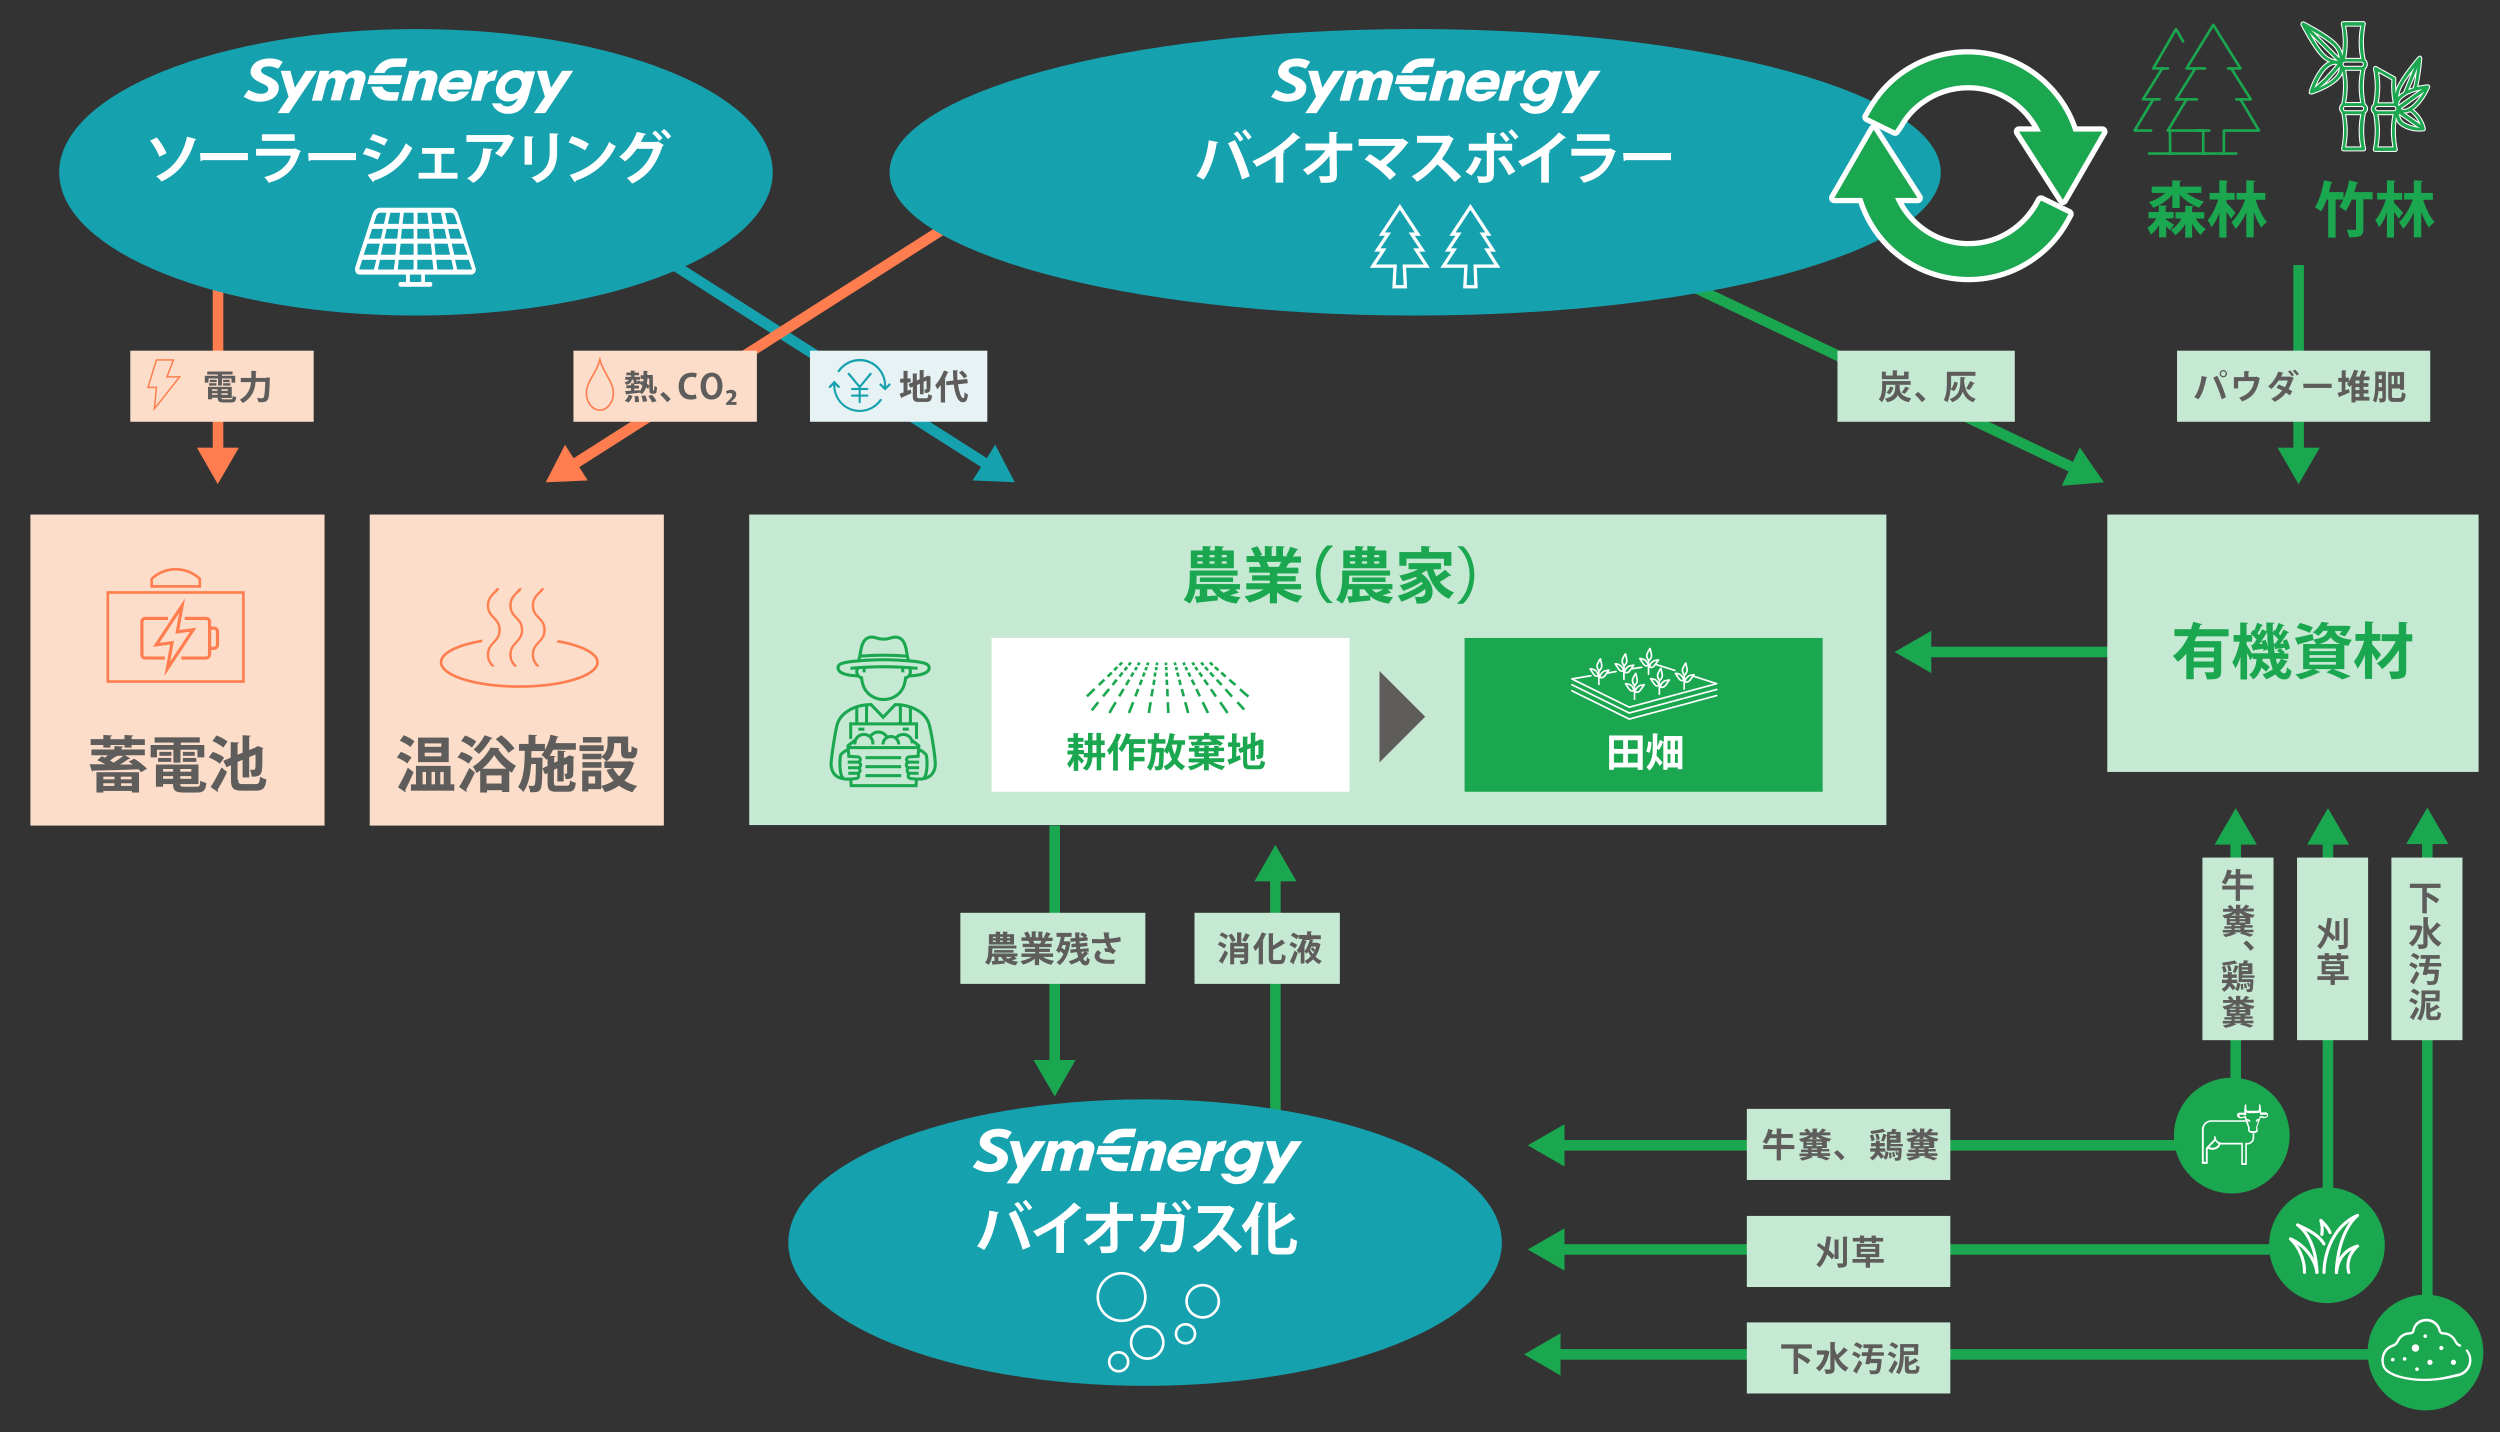 <?xml version="1.0" encoding="utf-8"?>
<!-- Generator: Adobe Illustrator 24.0.1, SVG Export Plug-In . SVG Version: 6.00 Build 0)  -->
<svg version="1.1" id="レイヤー_1" xmlns="http://www.w3.org/2000/svg" xmlns:xlink="http://www.w3.org/1999/xlink" x="0px"
	 y="0px" viewBox="0 0 946 542" style="enable-background:new 0 0 946 542;" xml:space="preserve">
<rect x="0" y="0" width="946" height="542" fill="#333333" stroke="none"/>
<style type="text/css">
	.st0{fill:none;stroke:#1BA74F;stroke-width:4;stroke-miterlimit:10;}
	.st1{fill:#1BA74F;}
	.st2{fill:#C6E9D3;}
	.st3{fill:#FBDDCA;}
	.st4{fill:#FFFFFF;}
	.st5{fill:none;stroke:#16A1AF;stroke-width:4;stroke-miterlimit:10;}
	.st6{fill:#16A1AF;}
	.st7{fill:none;stroke:#FF7D4E;stroke-width:4;stroke-miterlimit:10;}
	.st8{fill:#FF7D4E;}
	.st9{fill:none;stroke:#FFFFFF;stroke-width:1.247;stroke-miterlimit:10;}
	.st10{fill:#5E5D5C;}
	.st11{fill:none;stroke:#1BA74F;stroke-width:1.166;stroke-miterlimit:10;}
	.st12{fill:none;stroke:#FF7D4E;stroke-miterlimit:10;}
	.st13{fill:none;stroke:#FF7D4E;stroke-width:1.203;stroke-miterlimit:10;}
	.st14{fill:none;stroke:#FF7D4E;stroke-width:0.624;stroke-miterlimit:10;}
	.st15{fill:#E7F2F5;}
	.st16{fill:none;stroke:#FF7D4E;stroke-width:0.565;stroke-miterlimit:10;}
	.st17{fill:none;stroke:#1BA74F;stroke-linecap:round;stroke-linejoin:round;stroke-miterlimit:10;}
	.st18{fill:none;stroke:#FFFFFF;stroke-width:0.4;stroke-miterlimit:10;}
	.st19{fill:none;stroke:#FFFFFF;stroke-width:1.188;stroke-linecap:round;stroke-linejoin:round;stroke-miterlimit:10;}
	.st20{fill:none;stroke:#FFFFFF;stroke-width:1;stroke-miterlimit:10;}
	.st21{fill:none;stroke:#FFFFFF;stroke-miterlimit:10;}
	.st22{fill:none;stroke:#FF7D4E;stroke-width:0.4;stroke-miterlimit:10;}
	.st23{clip-path:url(#SVGID_2_);fill:none;stroke:#FF7D4E;stroke-miterlimit:10;}
	.st24{fill:none;stroke:#FFFFFF;stroke-width:4;stroke-linecap:round;stroke-linejoin:round;stroke-miterlimit:10;}
	.st25{fill:none;stroke:#FFFFFF;stroke-width:0.637;stroke-linecap:round;stroke-linejoin:round;stroke-miterlimit:22.926;}
	.st26{fill:none;stroke:#1BA74F;stroke-miterlimit:10;}
</style>
<g>
	<line class="st0" x1="399.1" y1="312.4" x2="399.1" y2="403.5"/>
	<polygon class="st1" points="391.1,401.1 399.1,414.9 407,401.1 	"/>
	<line class="st0" x1="482.6" y1="422.3" x2="482.6" y2="331.2"/>
	<polygon class="st1" points="490.6,333.5 482.6,319.7 474.7,333.5 	"/>
	<line class="st0" x1="918.5" y1="497.3" x2="918.5" y2="317.1"/>
	<polygon class="st1" points="926.5,319.4 918.5,305.6 910.5,319.4 	"/>
	<rect x="283.5" y="194.7" class="st2" width="430.3" height="117.5"/>
	<rect x="11.5" y="194.7" class="st3" width="111.3" height="117.7"/>
	<rect x="139.9" y="194.7" class="st3" width="111.3" height="117.7"/>
	<rect x="375.2" y="241.4" class="st4" width="135.5" height="58.2"/>
	<rect x="554.2" y="241.4" class="st1" width="135.5" height="58.2"/>
	<line class="st5" x1="224.4" y1="80.8" x2="374.3" y2="176.3"/>
	<polygon class="st6" points="368,181.8 384,182.5 376.6,168.3 	"/>
	<line class="st7" x1="366.1" y1="80.8" x2="216.2" y2="176.3"/>
	<polygon class="st8" points="213.8,168.3 206.5,182.5 222.4,181.8 	"/>
	<line class="st0" x1="582.5" y1="80.8" x2="785.7" y2="177.6"/>
	<polygon class="st1" points="780.2,183.8 796.1,182.5 787,169.3 	"/>
	<g>
		<path class="st6" d="M734.4,65.2c0,29.9-89,54.2-198.9,54.2S336.6,95.1,336.6,65.2S425.6,11,535.5,11S734.4,35.2,734.4,65.2"/>
		<path class="st4" d="M461,53.8c-0.1,0.2-0.3,0.4-0.6,0.4c-0.8,5.1-2.5,10.5-5,13.8c-0.8-0.5-1.8-1.1-2.7-1.4
			c2.4-3.1,4.1-8.1,4.7-13.5L461,53.8z M470,67.9c-1-3.5-3.2-9.5-5.3-13.7l2.6-1.2c2.2,4,4.5,9.9,5.6,13.7L470,67.9z M468.2,49.7
			c0.9,0.8,1.8,2.2,2.3,3l-1.3,0.9c-0.5-0.8-1.6-2.3-2.4-3.1L468.2,49.7z M471.2,48.9c0.8,0.9,1.8,2.1,2.4,3l-1.3,1
			c-0.5-0.9-1.6-2.3-2.3-3.1L471.2,48.9z"/>
		<path class="st4" d="M492.1,52.1c-0.1,0.2-0.3,0.3-0.7,0.2c-1.7,1.7-3.8,3.4-5.9,4.9c0.2,0.1,0.5,0.2,0.7,0.2
			c-0.1,0.2-0.3,0.4-0.6,0.4v11.3h-2.9V59c-1.9,1.3-4.8,2.9-7.2,4.1c-0.3-0.6-1.1-1.6-1.6-2.1c5.7-2.5,12.2-7,15.5-10.9L492.1,52.1z
			"/>
		<path class="st4" d="M511.8,57h-6l0.1,9.1c0,3.1-1.9,3.1-6.1,3.1c-0.1-0.7-0.4-1.8-0.7-2.5c0.6,0,1.2,0,1.8,0c2.1,0,2.4,0,2.3-0.7
			l-0.1-7c-2.1,2.8-5.2,5.4-8.2,7.3c-0.5-0.7-1.2-1.5-1.9-2.1c3.2-1.7,6.4-4.4,8.6-7.3H494v-2.6h9v-4.4l3.3,0.1
			c0,0.2-0.2,0.4-0.6,0.5v3.8h6V57H511.8z"/>
		<path class="st4" d="M533,54c-0.1,0.2-0.2,0.3-0.5,0.3c-1.8,2.7-5.1,5.9-8,8.2c1.3,1,2.9,2.5,3.8,3.5l-2.4,2.1
			c-2.4-2.8-6.3-5.9-9.5-7.8l1.9-2c1.3,0.7,2.7,1.7,4,2.6c2.3-1.7,4.5-4,5.8-5.7h-14v-2.6h16.2l0.4-0.2L533,54z"/>
		<path class="st4" d="M550.1,52.5c-0.1,0.2-0.2,0.3-0.4,0.4c-1.2,2.8-2.3,4.8-4.1,7.2c2.1,1.7,5.3,4.6,7.3,6.7l-2.4,2.1
			c-1.7-2-4.8-5.1-6.6-6.7c-2,2.3-4.9,5-7.7,6.6c-0.4-0.6-1.4-1.6-2-2.1c5.4-2.9,9.8-8.1,11.8-12.7h-9.8v-2.6h11.4l0.5-0.2
			L550.1,52.5z"/>
		<path class="st4" d="M560.6,60.1c-1,2.5-2.2,4.7-3.8,6.3l-2.3-1.4c1.5-1.4,2.7-3.3,3.6-5.8L560.6,60.1z M565.3,57v8.9
			c0,1.4-0.5,2.3-1.4,2.8s-2.1,0.5-4.3,0.5c-0.1-0.7-0.4-1.8-0.7-2.5c1,0,2.5,0.1,2.9,0.1c0.6,0,0.8-0.3,0.8-0.7V57h-6.8v-2.6h6.8
			v-4.2l3.4,0.2c0,0.3-0.2,0.5-0.6,0.5v3.5h6.8V57H565.3z M569.2,58.9c1.5,1.8,3.2,4.2,4.2,6l-2.5,1.4c-0.8-1.8-2.7-4.8-4-6.3
			L569.2,58.9z M568.7,49.9c0.9,0.8,2,2.1,2.5,2.9l-1.3,1c-0.5-0.8-1.7-2.3-2.5-3L568.7,49.9z M572,48.9c0.9,0.8,2,2.1,2.6,2.9
			l-1.3,1c-0.5-0.8-1.8-2.2-2.5-2.9L572,48.9z"/>
		<path class="st4" d="M592.6,52.1c-0.1,0.2-0.3,0.3-0.7,0.2c-1.7,1.7-3.8,3.4-5.9,4.9c0.2,0.1,0.5,0.2,0.7,0.2
			c-0.1,0.2-0.3,0.4-0.6,0.4v11.3h-2.9V59c-1.9,1.3-4.8,2.9-7.2,4.1c-0.3-0.6-1.1-1.6-1.6-2.1c5.7-2.5,12.2-7,15.5-10.9L592.6,52.1z
			"/>
		<path class="st4" d="M611.5,57.2c-0.1,0.1-0.2,0.3-0.4,0.3c-2,6.6-5.3,9.8-11.8,11.7c-0.3-0.6-1.1-1.6-1.6-2.2
			c5.5-1.3,9.1-4.3,10.1-8.1h-13.2v-2.6h14.3l0.3-0.2L611.5,57.2z M609.1,53.3h-12.4v-2.5h12.4V53.3z"/>
		<path class="st4" d="M614.2,57.9h18.1v2.7h-17.2c-0.1,0.2-0.4,0.4-0.7,0.4L614.2,57.9z"/>
		<polygon class="st4" points="601.5,26.8 597.4,33.2 595.7,26.8 592,26.8 595,36.6 590.8,42.8 595.1,42.8 605.7,26.8 		"/>
		<polygon class="st4" points="504.6,26.8 500.4,33.2 498.7,26.8 495,26.8 498,36.6 493.9,42.8 498.2,42.8 508.8,26.8 		"/>
		<path class="st4" d="M554.3,28.7c-0.4-2-2.6-2.1-3.4-2.1c-1.7,0-3,1-3.7,1.8l0.4-1.6h-3.9l-3,11.3h4l1.5-5.8
			c0.4-1.7,1.5-2.7,2.7-2.8c1.4,0,1.1,1.3,0.8,2.2L548,38h4l1.5-5.5C554,31.2,554.5,29.6,554.3,28.7"/>
		<path class="st4" d="M490.3,28.9c-1.7-0.8-2.7-1.3-2.7-2.2c0-1.2,1.5-1.6,2.9-1.6c1.8,0,3.6,0.9,3.6,0.9l1.7-2.6
			c0,0-1.9-1.3-4.9-1.3c-2.5,0-4.8,0.8-6,2.1c-0.8,0.9-1.3,1.9-1.3,3.1c0,2,2.2,3.3,4.2,4.2c1.9,0.8,2.5,1.3,2.5,2.2
			c0.1,0.7-0.6,1.8-2.9,1.8c-2.1,0-4.6-1.5-4.6-1.5l-1.8,2.6c0,0,2.9,1.9,5.8,1.9c2.7,0,4.9-0.7,6.2-2.1c0.9-0.9,1.3-2,1.3-3.3
			C494.4,31.5,493,30.1,490.3,28.9"/>
		<path class="st4" d="M577.2,26.6c-0.2,0-2.1-0.2-4,1.8l0.4-1.6H570l-3,11.3h3.8l1.2-4.6c0.1-0.4,0.2-0.8,0.4-1.1
			c1.1-2,3-1.9,3.6-1.9L577.2,26.6z"/>
		<path class="st4" d="M527.1,28.7c-0.4-2-2.8-2.1-3.2-2.1c-1.9,0-3.3,1-4,1.8c-0.6-1.7-2.8-1.8-3.2-1.8c-1.7,0-2.9,1-3.6,1.8
			l0.4-1.6h-3.6l-3,11.3h3.8l1.5-5.8c0.4-1.7,1.4-2.7,2.6-2.8c1.2,0,1.1,0.9,1,1.8L514,38l0,0h3.8l1.5-5.8c0.4-1.7,1.4-2.7,2.6-2.8
			c1.3,0,1.1,1.3,0.9,2.2l-1.7,6.3h3.8l1.5-5.6C526.8,31.2,527.3,29.9,527.1,28.7"/>
		<polygon class="st4" points="528.7,28.5 527.8,31.8 540.1,31.8 541,28.5 		"/>
		<path class="st4" d="M530.8,35.8c1.2,1.5,2.7,2.3,5.6,2.3h2.8l0.8-3.2h-2.9c-1.7,0-3-0.7-3.5-2.1h-4.2
			C529.6,33.9,530,34.9,530.8,35.8"/>
		<path class="st4" d="M538.5,25.3h3.7l0.8-3.2h-4.7c-3.8,0-6.6,1.9-8.1,5.5h4.1C535.2,25.9,536.4,25.3,538.5,25.3"/>
		<path class="st4" d="M587.6,26.8l-0.2,0.9c-0.7-0.8-1.7-1.2-3.2-1.2c-3.3,0-6.6,2.6-7.5,5.8c-0.5,1.7-0.3,3.3,0.6,4.4
			c0.8,1.1,2.2,1.7,3.8,1.7c1.4,0,2.5-0.4,3.7-1.2c-0.7,1.7-2.2,3.1-4,3.1c-1.9,0-2.4-1.2-2.4-1.2H575c0.3,1.7,2.7,4,5.8,4
			c4.1,0,6.7-2.1,8.1-7.1l2.4-9h-3.7V26.8z M586.1,32.5c-0.5,1.7-2.2,3.1-3.9,3.1s-2.7-1.4-2.2-3.1c0.5-1.7,2.2-3.1,3.9-3.1
			S586.6,30.8,586.1,32.5"/>
		<path class="st4" d="M562.6,26.5c-3.7,0-6.8,2.4-7.7,6c-0.4,1.6-0.2,3,0.7,4.1c0.9,1.2,2.4,1.8,4.2,1.8c2.2,0,5-1.1,6.5-3.6
			l0.1-0.2h-3.5c-0.8,0.7-1.5,1-2.5,1c-1.4,0-2.3-0.6-2.4-1.7h8.7l0.1-0.1c0.2-0.4,0.3-0.6,0.4-1.1c0.5-2,0.4-3.6-0.4-4.6
			C565.9,27,564.5,26.5,562.6,26.5 M558.6,31.1c0.8-1.2,1.9-1.8,3.3-1.8c1,0,2.3,0.3,2.4,1.8H558.6z"/>
		<polygon class="st9" points="539.9,100.7 535.9,94.6 538.2,94.6 534.2,88.6 536.5,88.6 529.7,78.3 522.9,88.6 525.2,88.6 
			521.2,94.6 523.5,94.6 519.5,100.7 527.9,100.7 527.5,108.5 531.8,108.5 531.4,100.7 		"/>
		<polygon class="st9" points="566.6,100.7 562.7,94.6 564.9,94.6 561,88.6 563.2,88.6 556.4,78.3 549.6,88.6 551.9,88.6 
			547.9,94.6 550.2,94.6 546.2,100.7 554.7,100.7 554.3,108.5 558.5,108.5 558.2,100.7 		"/>
		<line class="st7" x1="82.5" y1="100.3" x2="82.5" y2="171.8"/>
		<polygon class="st8" points="74.5,169.4 82.4,183.2 90.4,169.4 		"/>
		<line class="st0" x1="869.8" y1="100.3" x2="869.8" y2="171.8"/>
		<polygon class="st1" points="861.8,169.4 869.8,183.2 877.8,169.4 		"/>
		<path class="st6" d="M292.4,65.2c0,29.9-60.4,54.2-135,54.2s-135-24.3-135-54.2S82.8,11,157.4,11S292.4,35.2,292.4,65.2"/>
		<path class="st4" d="M59.3,52c1.5,1.7,3,4.2,3.7,6l-2.7,1.3c-0.6-1.7-2.1-4.4-3.5-6.1L59.3,52z M74.3,52.7
			c-0.1,0.2-0.3,0.3-0.6,0.4c-2.3,7.9-6.4,12.7-12.6,15.6c-0.4-0.6-1.3-1.5-2-2c5.8-2.5,9.8-6.9,11.7-15L74.3,52.7z"/>
		<path class="st4" d="M75.7,57.9h18.1v2.7H76.6c-0.1,0.2-0.4,0.4-0.7,0.4L75.7,57.9z"/>
		<path class="st4" d="M113.9,57.2c-0.1,0.1-0.2,0.3-0.4,0.3c-2,6.6-5.3,9.8-11.8,11.7c-0.3-0.6-1.1-1.6-1.7-2.2
			c5.4-1.3,9.1-4.3,10.1-8.1H96.9v-2.6h14.3l0.3-0.2L113.9,57.2z M111.5,53.3H99.1v-2.5h12.4V53.3z"/>
		<path class="st4" d="M116.6,57.9h18.1v2.7h-17.2c-0.1,0.2-0.4,0.4-0.7,0.4L116.6,57.9z"/>
		<path class="st4" d="M138.5,56c1.9,0.5,4.1,1.3,5.6,2l-1.2,2.4c-1.4-0.7-3.7-1.6-5.6-2.1L138.5,56z M139.1,66.2
			c6.7-2.1,11.5-5.6,14.5-12c0.5,0.5,1.8,1.4,2.4,1.8c-3,6.2-8.3,10.3-14.5,12.4c0,0.2-0.1,0.5-0.3,0.6L139.1,66.2z M141.1,50.7
			c1.9,0.6,4.1,1.4,5.6,2.1l-1.3,2.3c-1.5-0.8-3.6-1.7-5.5-2.3L141.1,50.7z"/>
		<polygon class="st4" points="171.9,56 171.9,58.2 167,58.2 167,65.4 173.1,65.4 173.1,67.6 158.4,67.6 158.4,65.4 164.5,65.4 
			164.5,58.2 159.7,58.2 159.7,56 		"/>
		<path class="st4" d="M194.7,52.2c-0.1,0.2-0.2,0.3-0.4,0.3c-1,2.4-2.8,5.3-4.6,7c-0.6-0.5-1.7-1.1-2.4-1.5
			c1.4-1.1,2.6-2.9,3.2-4.3h-14v-2.6h15.6l0.3-0.2L194.7,52.2z M186.4,56.4c0,0.2-0.2,0.4-0.6,0.5c-0.5,4.8-2.3,9.7-6.7,12.3
			c-0.6-0.5-1.6-1.3-2.4-1.7c4.1-2.2,5.8-6.5,6.1-11.4L186.4,56.4z"/>
		<path class="st4" d="M198.5,62.2V51.5l3.4,0.2c0,0.2-0.2,0.4-0.6,0.5v10.1h-2.8V62.2z M211.4,50.6c0,0.2-0.2,0.4-0.6,0.4v6.8
			c0,4.6-1.5,8.9-7.6,11.4c-0.4-0.5-1.4-1.6-2.1-2c5.8-2.2,6.9-5.8,6.9-9.4v-7.4L211.4,50.6z"/>
		<path class="st4" d="M216.4,51.5c2.2,0.7,4.8,1.8,6.4,2.9l-1.4,2.5c-1.6-1-4.1-2.2-6.2-3L216.4,51.5z M215.6,66.2
			c7.3-2.3,12.4-6.5,14.9-12.5c0.8,0.7,1.7,1.2,2.5,1.6c-2.7,5.9-7.9,10.6-15.1,13.1c0,0.2-0.2,0.5-0.4,0.6L215.6,66.2z"/>
		<path class="st4" d="M251.2,54.9c-0.1,0.2-0.3,0.3-0.5,0.4c-2.5,7.5-5.9,11.4-11.5,14.2c-0.4-0.6-1.2-1.5-2-2.1
			c5.1-2.4,8.3-5.8,10-11.1H241c-1.1,1.7-2.7,3.4-4.5,4.8c-0.5-0.5-1.5-1.3-2.2-1.8c2.8-2,5.4-5.6,6.7-9.4l3.5,0.8
			c-0.1,0.2-0.4,0.4-0.7,0.4c-0.4,0.8-0.9,1.9-1.3,2.6h6l0.4-0.2L251.2,54.9z M247.9,49.4c1,0.7,2.1,2,2.8,2.8l-1.2,1.1
			c-0.6-0.8-1.8-2.2-2.7-2.8L247.9,49.4z M251.3,48.8c1,0.8,2.1,2,2.7,2.8l-1.3,1c-0.5-0.7-1.7-2.1-2.6-2.8L251.3,48.8z"/>
		<polygon class="st4" points="212.7,26.8 208.5,33.2 206.9,26.8 203.2,26.8 206.2,36.6 202,42.8 206.3,42.8 216.9,26.8 		"/>
		<polygon class="st4" points="115.7,26.8 111.6,33.2 109.9,26.8 106.2,26.8 109.2,36.6 105.1,42.8 109.3,42.8 120,26.8 		"/>
		<path class="st4" d="M165.5,28.7c-0.4-2-2.6-2.1-3.4-2.1c-1.7,0-3,1-3.7,1.8l0.4-1.6h-3.9l-3,11.3h4l1.5-5.8
			c0.4-1.7,1.5-2.7,2.7-2.8c1.4,0,1.1,1.3,0.8,2.2l-1.7,6.3h4l1.5-5.5C165.2,31.2,165.7,29.6,165.5,28.7"/>
		<path class="st4" d="M101.5,28.9c-1.7-0.8-2.7-1.3-2.7-2.2c0-1.2,1.5-1.6,2.9-1.6c1.8,0,3.6,0.9,3.6,0.9l1.7-2.6
			c0,0-1.9-1.3-4.9-1.3c-2.5,0-4.8,0.8-6,2.1c-0.8,0.9-1.3,1.9-1.3,3.1c0,2,2.2,3.3,4.2,4.2c1.9,0.8,2.5,1.3,2.5,2.2
			c0.1,0.7-0.6,1.8-2.9,1.8c-2,0-4.6-1.5-4.6-1.5l-1.8,2.6c0,0,2.9,1.9,5.8,1.9c2.7,0,4.9-0.7,6.2-2.1c0.9-0.9,1.3-2,1.3-3.3
			C105.6,31.5,104.2,30.1,101.5,28.9"/>
		<path class="st4" d="M188.4,26.6c-0.2,0-2.1-0.2-4,1.8l0.4-1.6h-3.6l-3,11.3h3.8l1.2-4.6c0.1-0.4,0.2-0.8,0.4-1.1
			c1.1-2,3-1.9,3.6-1.9L188.4,26.6z"/>
		<path class="st4" d="M138.3,28.7c-0.4-2-2.8-2.1-3.2-2.1c-1.9,0-3.3,1-4,1.8c-0.6-1.7-2.8-1.8-3.2-1.8c-1.7,0-2.9,1-3.6,1.8
			l0.4-1.6H121l-3,11.3h3.8l1.5-5.8c0.4-1.7,1.4-2.7,2.6-2.8c1.2,0,1.1,0.9,1,1.8l-1.8,6.7l0,0h3.8l1.6-5.8c0.4-1.7,1.4-2.7,2.6-2.8
			c1.3,0,1.1,1.3,0.9,2.2l-1.7,6.3h3.8l1.5-5.6C138,31.2,138.5,29.9,138.3,28.7"/>
		<polygon class="st4" points="139.9,28.5 139,31.8 151.3,31.8 152.2,28.5 		"/>
		<path class="st4" d="M141.9,35.8c1.2,1.5,2.7,2.3,5.6,2.3h2.8l0.8-3.2h-2.9c-1.7,0-3-0.7-3.5-2.1h-4.2
			C140.8,33.9,141.2,34.9,141.9,35.8"/>
		<path class="st4" d="M149.7,25.3h3.7l0.8-3.2h-4.7c-3.8,0-6.6,1.9-8.1,5.5h4.1C146.4,25.9,147.6,25.3,149.7,25.3"/>
		<path class="st4" d="M198.8,26.8l-0.2,0.9c-0.7-0.8-1.7-1.2-3.2-1.2c-3.3,0-6.6,2.6-7.5,5.8c-0.5,1.7-0.3,3.3,0.6,4.4
			c0.8,1.1,2.2,1.7,3.8,1.7c1.4,0,2.5-0.4,3.7-1.2c-0.7,1.7-2.2,3.1-4,3.1c-1.9,0-2.4-1.2-2.4-1.2h-3.4c0.3,1.7,2.7,4,5.8,4
			c4.1,0,6.7-2.1,8.1-7.1l2.4-9h-3.7V26.8z M197.3,32.5c-0.5,1.7-2.2,3.1-3.9,3.1s-2.7-1.4-2.2-3.1c0.5-1.7,2.2-3.1,3.9-3.1
			S197.8,30.8,197.3,32.5"/>
		<path class="st4" d="M173.8,26.5c-3.7,0-6.8,2.4-7.7,6c-0.4,1.6-0.2,3,0.7,4.1c0.9,1.2,2.4,1.8,4.2,1.8c2.2,0,5-1.1,6.5-3.6
			l0.1-0.2H174c-0.8,0.7-1.5,1-2.5,1c-1.4,0-2.3-0.6-2.4-1.7h8.7l0.1-0.1c0.2-0.4,0.3-0.6,0.4-1.1c0.5-2,0.4-3.6-0.4-4.6
			C177.1,27,175.7,26.5,173.8,26.5 M169.8,31.1c0.8-1.2,1.9-1.8,3.3-1.8c1,0,2.3,0.3,2.4,1.8H169.8z"/>
		<path class="st4" d="M179.8,100.9l-6.5-20c-0.4-1.3-1.6-2.3-2.7-2.3h-26.9c-1.1,0-2.2,1-2.7,2.3l-6.5,20c-0.2,0.7-0.2,1.5,0.1,2.1
			s0.8,0.9,1.5,0.9h17.5v2.8h-2.1c-0.4,0-0.7,0.4-0.7,0.9s0.3,0.9,0.7,0.9h11.4c0.4,0,0.7-0.4,0.7-0.9s-0.3-0.9-0.7-0.9h-2.1v-2.8
			h17.5c0.6,0,1.2-0.3,1.5-0.9S180.1,101.6,179.8,100.9 M173.6,86.6l1.2,3.7h-4.4l-0.8-3.7H173.6z M170.7,80.5
			c0.5,0,1.2,0.6,1.4,1.2l1,3.1h-3.8l-0.9-4.2L170.7,80.5L170.7,80.5z M166.8,80.5l0.9,4.2h-4.1l-0.5-4.2H166.8z M157.9,80.5h3.8
			l0.5,4.2H158v-4.2H157.9z M157.9,86.6h4.4l0.4,3.7h-4.8L157.9,86.6L157.9,86.6z M157.9,92.2h5.1l0.5,4.2H158v-4.2H157.9z
			 M152.8,80.5h3.7v4.2h-4.2L152.8,80.5z M152.1,86.6h4.4v3.7h-4.8L152.1,86.6z M156.5,92.2v4.2h-5.4l0.5-4.2H156.5z M147.7,80.5
			h3.7l-0.5,4.2h-4.1L147.7,80.5z M142.4,81.7c0.2-0.6,0.8-1.2,1.4-1.2h2.4l-0.9,4.2h-3.9L142.4,81.7z M140.8,86.6h4.1l-0.8,3.7
			h-4.5L140.8,86.6z M141.5,102h-5.3c-0.2,0-0.3-0.1-0.2-0.4l1.1-3.3h5.3L141.5,102z M137.6,96.4l1.4-4.2h4.7l-0.9,4.2H137.6z
			 M149,102h-6l0.8-3.7h5.7L149,102z M149.6,96.4h-5.5l0.9-4.2h5L149.6,96.4z M145.5,90.3l0.8-3.7h4.4l-0.4,3.7H145.5z M150.5,102
			l0.4-3.7h5.6v3.7H150.5z M159.4,106.7h-4.3v-2.8h4.3V106.7z M157.9,102v-3.7h5.7l0.4,3.7H157.9z M163.8,86.6h4.4l0.8,3.7h-4.8
			L163.8,86.6z M164.4,92.2h5l0.9,4.2h-5.5L164.4,92.2z M165.5,102l-0.4-3.7h5.7l0.8,3.7H165.5z M170.9,92.2h4.5c0,0,0,0,0.1,0
			l1.4,4.2h-5L170.9,92.2z M178.6,101.9c-0.1,0.1-0.2,0.1-0.3,0.1H173l-0.8-3.7h5.2l1.1,3.3C178.6,101.7,178.6,101.8,178.6,101.9
			L178.6,101.9"/>
		<path class="st6" d="M568.3,470.2c0,29.9-60.4,54.2-135,54.2s-135-24.3-135-54.2c0-29.9,60.4-54.2,135-54.2
			S568.3,440.3,568.3,470.2"/>
		<path class="st4" d="M378,458.8c-0.1,0.2-0.3,0.4-0.6,0.4c-0.8,5.1-2.5,10.5-5,13.8c-0.8-0.5-1.8-1.1-2.7-1.4
			c2.4-3.1,4.1-8.1,4.7-13.5L378,458.8z M387,472.9c-1-3.5-3.2-9.5-5.3-13.7l2.6-1.2c2.2,4,4.5,9.9,5.6,13.7L387,472.9z
			 M385.2,454.8c0.9,0.8,1.8,2.2,2.3,3l-1.3,0.9c-0.5-0.8-1.6-2.3-2.4-3.1L385.2,454.8z M388.2,454c0.8,0.9,1.8,2.1,2.4,3l-1.3,1
			c-0.5-0.9-1.6-2.3-2.3-3.1L388.2,454z"/>
		<path class="st4" d="M409.1,457.1c-0.1,0.2-0.3,0.3-0.7,0.2c-1.7,1.7-3.8,3.4-5.9,4.9c0.2,0.1,0.5,0.2,0.7,0.2
			c-0.1,0.2-0.3,0.4-0.6,0.4v11.3h-2.9v-10.2c-1.9,1.3-4.8,2.9-7.2,4.1c-0.3-0.6-1.1-1.6-1.6-2.1c5.7-2.5,12.2-7,15.5-10.9
			L409.1,457.1z"/>
		<path class="st4" d="M428.8,462h-6l0.1,9.1c0,3.1-1.9,3.1-6.1,3.1c-0.1-0.7-0.4-1.8-0.7-2.5c0.6,0,1.2,0,1.8,0
			c2.1,0,2.4,0,2.3-0.7l-0.1-7c-2.1,2.8-5.2,5.4-8.2,7.3c-0.5-0.7-1.2-1.5-1.9-2.1c3.2-1.7,6.4-4.4,8.6-7.3H411v-2.6h9v-4.4l3.3,0.1
			c0,0.2-0.2,0.4-0.6,0.5v3.8h6v2.7H428.8z"/>
		<path class="st4" d="M448.5,460.1c-0.1,0.1-0.2,0.3-0.3,0.3c-0.3,6.6-1,10.5-1.8,11.8c-1.1,1.7-2.7,1.7-3.5,1.7
			c-1,0-2.2-0.2-3.6-0.4c0-0.8-0.1-2-0.2-2.8c1.3,0.3,2.9,0.5,3.4,0.5c0.7,0,1.1-0.2,1.5-0.9c0.5-1,1-4.2,1.2-8.3h-5.3
			c-1,4.4-2.8,8.6-6.8,11.9c-0.5-0.5-1.5-1.3-2.2-1.7c3.6-2.8,5.3-6.4,6.1-10.2h-5.3v-2.6h5.8c0.2-1.5,0.3-2.8,0.4-4.5l3.6,0.3
			c0,0.2-0.3,0.4-0.7,0.5c-0.1,1.4-0.2,2.4-0.4,3.7h5.6l0.5-0.2L448.5,460.1z M444.7,454.8c0.9,0.8,2,2.2,2.5,3.1l-1.3,1
			c-0.5-0.8-1.7-2.3-2.5-3.1L444.7,454.8z M448.2,454c0.9,0.8,2,2.1,2.6,3l-1.3,1c-0.5-0.8-1.7-2.3-2.5-3L448.2,454z"/>
		<path class="st4" d="M467.2,457.5c-0.1,0.2-0.2,0.3-0.4,0.4c-1.2,2.8-2.3,4.8-4.1,7.2c2.1,1.7,5.3,4.6,7.3,6.7l-2.4,2.1
			c-1.7-2-4.8-5.1-6.6-6.7c-2,2.3-4.9,5-7.7,6.6c-0.4-0.6-1.4-1.6-2-2.1c5.4-2.9,9.8-8.1,11.8-12.7h-9.8v-2.6h11.4l0.5-0.2
			L467.2,457.5z"/>
		<path class="st4" d="M473.5,474.9v-11.1c-0.7,1-1.5,1.9-2.2,2.7c-0.3-0.7-1-2-1.4-2.7c2.1-2.1,4.2-5.7,5.5-9.3l3,1
			c-0.1,0.2-0.3,0.3-0.6,0.3c-0.6,1.4-1.2,2.8-2,4.1l0.9,0.2c0,0.2-0.2,0.3-0.6,0.4v14.3h-2.6V474.9z M482.6,470.7
			c0,1.3,0.2,1.5,1.2,1.5h3.2c1,0,1.2-0.7,1.4-3.8c0.6,0.5,1.7,0.9,2.4,1.1c-0.3,3.8-1,5.2-3.6,5.2h-3.8c-2.7,0-3.5-0.9-3.5-4V455
			l3.2,0.2c0,0.2-0.2,0.4-0.6,0.4v7.2c2.1-1.2,4.2-2.7,5.7-3.9l2,2.4c-0.1,0.1-0.3,0.2-0.6,0.1c-1.8,1.3-4.5,2.8-7.1,4.1
			L482.6,470.7L482.6,470.7z"/>
		<polygon class="st4" points="488.5,431.8 484.4,438.3 482.7,431.8 479,431.8 482,441.6 477.8,447.8 482.1,447.8 492.8,431.8 		"/>
		<polygon class="st4" points="391.6,431.8 387.4,438.3 385.7,431.8 382.1,431.8 385,441.6 380.9,447.8 385.2,447.8 395.8,431.8 		
			"/>
		<path class="st4" d="M441.3,433.7c-0.4-2-2.6-2.1-3.4-2.1c-1.7,0-3,1-3.7,1.8l0.4-1.6h-3.9l-3,11.3h4l1.5-5.8
			c0.4-1.7,1.5-2.7,2.7-2.8c1.4,0,1.1,1.3,0.8,2.2L435,443h4l1.5-5.5C441,436.2,441.5,434.7,441.3,433.7"/>
		<path class="st4" d="M377.4,433.9c-1.7-0.8-2.7-1.3-2.7-2.2c0-1.2,1.5-1.6,2.9-1.6c1.8,0,3.6,0.9,3.6,0.9l1.7-2.6
			c0,0-1.9-1.3-4.9-1.3c-2.5,0-4.8,0.8-6,2.1c-0.8,0.9-1.3,1.9-1.3,3.1c0,2,2.2,3.3,4.2,4.2c1.9,0.8,2.5,1.3,2.5,2.2
			c0.1,0.7-0.6,1.8-2.9,1.8c-2.1,0-4.6-1.5-4.6-1.5l-1.8,2.6c0,0,2.9,1.9,5.8,1.9c2.7,0,4.9-0.7,6.2-2.1c0.9-0.9,1.3-2,1.3-3.3
			C381.4,436.5,380.1,435.1,377.4,433.9"/>
		<path class="st4" d="M464.2,431.6c-0.2,0-2.1-0.2-4,1.8l0.4-1.6H457l-3,11.3h3.8l1.2-4.6c0.1-0.4,0.2-0.8,0.4-1.1
			c1.1-2,3-1.9,3.6-1.9L464.2,431.6z"/>
		<path class="st4" d="M414.1,433.7c-0.4-2-2.8-2.1-3.2-2.1c-1.9,0-3.3,1-4,1.8c-0.6-1.7-2.8-1.8-3.2-1.8c-1.7,0-2.9,1-3.6,1.8
			l0.4-1.6h-3.6l-3,11.3h3.8l1.5-5.8c0.4-1.7,1.4-2.7,2.6-2.8c1.2,0,1.1,0.9,1,1.8L401,443l0,0h3.8l1.5-5.8c0.4-1.7,1.4-2.7,2.6-2.8
			c1.3,0,1.1,1.3,0.9,2.2l-1.7,6.3h3.8l1.5-5.5C413.9,436.2,414.3,434.9,414.1,433.7"/>
		<polygon class="st4" points="415.7,433.6 414.8,436.8 427.2,436.8 428,433.6 		"/>
		<path class="st4" d="M417.8,440.9c1.2,1.5,2.7,2.3,5.6,2.3h2.8l0.8-3.2h-2.9c-1.7,0-3-0.7-3.5-2.1h-4.2
			C416.6,439,417.1,440,417.8,440.9"/>
		<path class="st4" d="M425.5,430.3h3.7l0.8-3.2h-4.7c-3.8,0-6.6,1.9-8.1,5.5h4.1C422.2,431,423.5,430.3,425.5,430.3"/>
		<path class="st4" d="M474.6,431.8l-0.2,0.9c-0.7-0.8-1.7-1.2-3.2-1.2c-3.3,0-6.6,2.6-7.5,5.8c-0.5,1.7-0.3,3.3,0.6,4.4
			c0.8,1.1,2.2,1.7,3.8,1.7c1.4,0,2.5-0.4,3.7-1.2c-0.7,1.7-2.2,3.1-4,3.1c-1.9,0-2.4-1.2-2.4-1.2H462c0.3,1.7,2.7,4,5.8,4
			c4.1,0,6.7-2.1,8.1-7.1l2.4-9h-3.7V431.8z M473.2,437.5c-0.5,1.7-2.2,3.1-3.9,3.1c-1.7,0-2.7-1.4-2.2-3.1s2.2-3.1,3.9-3.1
			C472.6,434.4,473.6,435.8,473.2,437.5"/>
		<path class="st4" d="M449.6,431.5c-3.7,0-6.8,2.4-7.7,6c-0.4,1.6-0.2,3,0.7,4.1c0.9,1.2,2.4,1.8,4.2,1.8c2.2,0,5-1.1,6.5-3.6
			l0.1-0.2h-3.5c-0.8,0.7-1.5,1-2.5,1c-1.4,0-2.3-0.6-2.4-1.7h8.7l0.1-0.1c0.2-0.4,0.3-0.6,0.4-1.1c0.5-2,0.4-3.6-0.4-4.6
			C452.9,432.1,451.5,431.5,449.6,431.5 M445.7,436.1c0.8-1.2,1.9-1.8,3.3-1.8c1,0,2.3,0.3,2.4,1.8H445.7z"/>
		<path class="st1" d="M467.4,223l1.4,1.3c-0.1,0.1-0.2,0.1-0.4,0.1c-0.1,0-0.2,0-0.3,0c-0.7,0.3-1.7,0.6-2.7,0.9
			c1.2,0.3,2.6,0.6,4.1,0.7c-0.6,0.6-1.3,1.7-1.6,2.4c-3.1-0.4-5.4-1.3-7.1-2.8v1.6c-2.8,0.3-5.6,0.6-7.5,0.8c0,0.2-0.2,0.3-0.4,0.3
			l-0.8-2.6l1.9-0.1V223h-1.6c-0.3,1.9-1,3.9-2.2,5.4c-0.5-0.4-1.7-1.1-2.3-1.4c2-2.4,2.3-5.8,2.3-8.2v-2.9h18.1v1.9h-15.5v1
			c0,0.7,0,1.4-0.1,2.2h16.5v2H467.4z M466.9,208.3v6.7h-16.3v-6.7h4.5v-1.7l3.3,0.2c0,0.2-0.2,0.4-0.6,0.4v1.1h1.9v-1.7l3.4,0.2
			c0,0.2-0.2,0.4-0.6,0.5v1H466.9z M453.1,210.9h2V210h-2V210.9z M453.1,213.3h2v-0.9h-2V213.3z M466.6,220.2H454v-1.7h12.6V220.2z
			 M456.8,223v2.6c1.2-0.1,2.4-0.2,3.7-0.3c-0.7-0.7-1.3-1.4-1.9-2.3H456.8z M459.6,210h-1.9v0.9h1.9V210z M459.6,212.4h-1.9v0.9
			h1.9V212.4z M461.4,223c0.5,0.5,1,0.9,1.6,1.3c0.9-0.3,1.8-0.8,2.7-1.3H461.4z M464.2,210h-1.9v0.9h1.9V210z M464.2,212.4h-1.9
			v0.9h1.9V212.4z"/>
		<path class="st1" d="M492.3,223h-6.7c2,1.2,4.6,2.1,7.3,2.5c-0.6,0.6-1.4,1.7-1.9,2.5c-2.9-0.7-5.7-2.1-7.8-3.9v4.2h-2.7v-4
			c-2.2,1.7-5,3-7.8,3.7c-0.4-0.7-1.2-1.7-1.8-2.3c2.6-0.5,5.3-1.5,7.3-2.7h-6.6v-2.3h8.9v-1h-6.7v-2h6.7v-1h-7.8v-2.2h4.4
			c-0.2-0.6-0.5-1.3-0.8-1.8h0.3l0,0h-4.9v-2.3h3.1c-0.3-0.9-0.9-2-1.4-2.9l2.4-0.8c0.7,1,1.4,2.4,1.8,3.3l-1.1,0.4h2.1v-3.8
			l3.2,0.2c0,0.2-0.2,0.4-0.6,0.4v3.2h1.7v-3.8l3.2,0.2c0,0.3-0.2,0.4-0.6,0.5v3.2h2l-0.8-0.3c0.6-0.9,1.2-2.3,1.5-3.3l3.1,1
			c-0.1,0.2-0.3,0.3-0.6,0.3c-0.4,0.7-0.9,1.6-1.5,2.4h3.1v2.3H488l0.2,0.1c-0.1,0.2-0.3,0.3-0.6,0.2c-0.2,0.5-0.6,1-0.9,1.6h4.6
			v2.2h-8v1h7v2h-7v1h9L492.3,223L492.3,223z M483.9,214.5c0.3-0.5,0.6-1.2,0.9-1.9h-5.5c0.3,0.6,0.6,1.3,0.8,1.8l-0.4,0.1l0,0
			L483.9,214.5z"/>
		<path class="st1" d="M504.3,206.7c-2.5,2.1-4.6,6.1-4.6,10.7c0,4.7,2.1,8.7,4.6,10.7v0.1h-2.1c-2.4-2.1-4.3-6.2-4.3-10.9
			s1.9-8.8,4.3-10.9h2.1V206.7z"/>
		<path class="st1" d="M525.1,223l1.4,1.3c-0.1,0.1-0.2,0.1-0.4,0.1c-0.1,0-0.2,0-0.3,0c-0.7,0.3-1.7,0.6-2.7,0.9
			c1.2,0.3,2.6,0.6,4.1,0.7c-0.6,0.6-1.3,1.7-1.6,2.4c-3.1-0.4-5.4-1.3-7.1-2.8v1.6c-2.8,0.3-5.6,0.6-7.5,0.8c0,0.2-0.2,0.3-0.4,0.3
			l-0.8-2.6l1.9-0.1V223h-1.6c-0.3,1.9-1,3.9-2.2,5.4c-0.5-0.4-1.7-1.1-2.3-1.4c2-2.4,2.3-5.8,2.3-8.2v-2.9H526v1.9h-15.5v1
			c0,0.7,0,1.4-0.1,2.2h16.5v2H525.1z M524.6,208.3v6.7h-16.3v-6.7h4.5v-1.7l3.3,0.2c0,0.2-0.2,0.4-0.6,0.4v1.1h1.9v-1.7l3.4,0.2
			c0,0.2-0.2,0.4-0.6,0.5v1H524.6z M510.8,210.9h2V210h-2V210.9z M510.8,213.3h2v-0.9h-2V213.3z M524.3,220.2h-12.6v-1.7h12.6V220.2
			z M514.5,223v2.6c1.2-0.1,2.4-0.2,3.7-0.3c-0.7-0.7-1.3-1.4-1.9-2.3H514.5z M517.3,210h-1.9v0.9h1.9V210z M517.3,212.4h-1.9v0.9
			h1.9V212.4z M519.1,223c0.5,0.5,1,0.9,1.6,1.3c0.9-0.3,1.8-0.8,2.7-1.3H519.1z M521.9,210H520v0.9h1.9V210z M521.9,212.4H520v0.9
			h1.9V212.4z"/>
		<path class="st1" d="M542.3,215.2c0.3,1,0.8,2,1.2,2.9c1.2-0.8,2.4-1.7,3.3-2.5l2.4,2.2c-0.1,0.1-0.3,0.1-0.5,0.1
			c-0.1,0-0.2,0-0.3,0c-0.9,0.7-2.4,1.6-3.6,2.3c1.4,1.8,3.2,3.1,5.4,4c-0.6,0.6-1.4,1.6-1.9,2.4c-4.3-1.9-6.9-5.8-8.4-10.8
			c-0.6,0.4-1.3,0.8-2,1.2c3,2.1,4.2,4.8,4.2,7c0,2.6-1.7,4.4-4.3,4.4c-0.6,0-1.2,0-1.8,0c0-0.7-0.3-1.8-0.7-2.6
			c0.8,0.1,1.5,0.1,2,0.1s1-0.1,1.4-0.4c0.4-0.3,0.7-0.9,0.7-1.7c0-0.3,0-0.6-0.1-0.9c-2.5,1.9-6,3.7-9,4.8
			c-0.3-0.7-0.9-1.7-1.4-2.3c3.3-0.8,7.2-2.7,9.5-4.6c-0.1-0.2-0.3-0.4-0.5-0.6c-2,1.3-4.7,2.6-6.9,3.4c-0.3-0.6-0.9-1.6-1.4-2.1
			c2.2-0.5,4.9-1.6,6.7-2.7c-0.2-0.2-0.4-0.3-0.7-0.5c-1.5,0.6-3.2,1.2-4.8,1.6c-0.3-0.5-0.9-1.6-1.3-2.1c2.5-0.5,5.1-1.3,7.2-2.4
			H533v-2.3h12.3v2.3h-3V215.2z M532.2,211.4v2.7h-2.7v-5.2h8.3v-2.3l3.5,0.2c0,0.2-0.2,0.4-0.6,0.4v1.7h8.5v5.2h-2.8v-2.7
			L532.2,211.4L532.2,211.4z"/>
		<path class="st1" d="M551.5,228.2c2.5-2.1,4.6-6.1,4.6-10.7c0-4.7-2.1-8.7-4.6-10.7v-0.1h2.1c2.4,2.1,4.3,6.2,4.3,10.9
			s-1.9,8.8-4.3,10.9h-2.1V228.2z"/>
		<path class="st10" d="M49.3,287c-0.1,0.2-0.4,0.2-0.6,0.2c-0.9,0.6-2.1,1.4-3.3,2.1c1.6,0,3.2,0,4.8,0c-0.5-0.4-1-0.8-1.5-1.1
			l2.1-1.1c1.7,1,3.8,2.7,4.8,3.8l-2.2,1.3c-0.3-0.3-0.6-0.7-1-1.1c-6.3,0.3-12.9,0.4-17.2,0.5c0,0.2-0.2,0.3-0.4,0.3l-0.9-2.7
			c1.6,0,3.7,0,6,0c-1-0.6-2.1-1.1-3.1-1.5c0.6-0.6,1.1-1,1.7-1.5c0.4,0.1,0.8,0.3,1.2,0.5c0.4-0.3,0.8-0.6,1.1-0.9h-6.2v-2.2h8.7
			v-1.3l3.3,0.2c0,0.2-0.2,0.4-0.6,0.4v0.7h8.8v2.2h-7.5L49.3,287z M39.1,282.9v-1h-4.8v-2.2h4.8v-1.6l3.3,0.2
			c0,0.2-0.2,0.4-0.6,0.4v1h5.3v-1.6l3.3,0.2c0,0.2-0.2,0.4-0.6,0.4v1h5v2.2h-5v1h-2.7v-1h-5.3v1H39.1z M36.5,299.9v-7.7h16.1v7.7
			h-2.7v-0.6H39.1v0.6H36.5z M43.3,293.9h-4.2v1h4.2V293.9z M39.1,297.4h4.2v-1h-4.2V297.4z M44,285.9l0.3,0.2
			c-0.1,0.1-0.3,0.2-0.6,0.2c-0.6,0.4-1.4,1-2.1,1.5c0.5,0.3,1,0.5,1.4,0.8c1.4-0.9,2.7-1.8,3.7-2.6H44V285.9z M49.8,293.9h-4.1v1
			h4.1V293.9z M45.8,297.4h4.1v-1h-4.1V297.4z"/>
		<path class="st10" d="M59.4,283.7v2.9H57v-4.7h8.7V281h-7.2v-2h17.1v2h-7.2v0.9h8.9v4.7h-2.6v-2.9h-6.4v4.9h-2.7v-4.9H59.4z
			 M68.2,296.6c0,0.9,0.2,1.1,1.7,1.1h4.4c1.2,0,1.4-0.3,1.5-2.3c0.6,0.4,1.6,0.7,2.3,0.9c-0.3,2.8-1.1,3.6-3.6,3.6h-4.9
			c-3.3,0-4.1-0.7-4.1-3.2h-3.8v1H59v-8.4h16.1v7.4h-6.9V296.6z M59.8,286.8h5v1.5h-5C59.8,288.3,59.8,286.8,59.8,286.8z
			 M60.3,284.5h4.6v1.5h-4.6C60.3,286,60.3,284.5,60.3,284.5z M65.5,291h-3.8v1h3.8V291z M61.7,294.7h3.8v-1h-3.8V294.7z M72.4,291
			h-4.2v1h4.2V291z M68.2,294.7h4.2v-1h-4.2V294.7z M69.2,284.5h4.5v1.5h-4.5V284.5z M69.2,286.8h5.1v1.5h-5.1V286.8z"/>
		<path class="st10" d="M80.5,284.5c1.4,0.5,3.4,1.4,4.3,2.2l-1.6,2.3c-0.9-0.8-2.7-1.8-4.2-2.4L80.5,284.5z M79.7,297.8
			c1.2-1.8,2.8-4.7,4.1-7.4l2.1,1.7c-1.1,2.4-2.5,5-3.6,6.8c0.1,0.1,0.2,0.3,0.2,0.4s0,0.3-0.1,0.4L79.7,297.8z M81.9,278.3
			c1.4,0.5,3.3,1.5,4.2,2.3l-1.6,2.3c-0.9-0.8-2.7-1.9-4.1-2.5L81.9,278.3z M90.2,295.1c0,1.3,0.2,1.6,1.7,1.6h4.8
			c1.3,0,1.5-0.5,1.7-2.8c0.6,0.4,1.7,0.9,2.4,1c-0.3,3.2-1.2,4.3-4,4.3h-5.2c-3.3,0-4.2-0.9-4.2-4v-5.6l-1.7,0.7l-1.2-2.4l2.8-1.2
			v-5.9l3.2,0.2c0,0.2-0.2,0.3-0.6,0.4v4.2l1.9-0.8v-6.6l3.1,0.2c0,0.2-0.2,0.3-0.6,0.4v5l2.5-1l0.7-0.5l2.2,0.8
			c-0.1,0.1-0.2,0.2-0.4,0.3c0,4.2,0,7-0.2,8c-0.2,1.7-0.9,2.6-3.9,2.5c0-0.8-0.3-2-0.6-2.6c0.5,0,1.1,0,1.4,0s0.5-0.1,0.6-0.6
			c0.1-0.4,0.1-2,0.1-5.2l-2.4,1v7.7h-2.5v-6.7l-1.9,0.8v6.8H90.2z"/>
		<path class="st10" d="M151.7,284.5c1.4,0.5,3.1,1.4,4,2.1l-1.6,2.3c-0.8-0.8-2.6-1.7-3.9-2.3L151.7,284.5z M150.6,297.9
			c1.1-1.8,2.6-4.7,3.7-7.4l2.2,1.7c-1,2.4-2.2,5-3.2,6.8c0.1,0.2,0.2,0.3,0.2,0.5c0,0.1,0,0.2-0.1,0.3L150.6,297.9z M155.3,282.7
			c-0.8-0.8-2.6-1.8-4-2.4l1.5-2.1c1.4,0.6,3.2,1.5,4,2.3L155.3,282.7z M170.5,296.8h1.4v2.4h-16.4v-2.4h1.9v-7h13.1V296.8z
			 M169.8,288.4h-11.6v-9.3h11.6V288.4z M159.9,296.8h1.3v-4.7h-1.3V296.8z M167,281.3h-6.3v1.3h6.3V281.3z M167,284.8h-6.3v1.4h6.3
			V284.8z M164.6,292.1h-1.3v4.7h1.3V292.1z M167.9,292.1h-1.3v4.7h1.3V292.1z"/>
		<path class="st10" d="M174.6,284.5c1.4,0.5,3.4,1.4,4.3,2.2l-1.6,2.3c-0.9-0.8-2.7-1.8-4.2-2.4L174.6,284.5z M173.7,297.8
			c1.1-1.7,2.6-4.5,3.9-7.2l2.1,1.7c-1.1,2.4-2.3,4.8-3.3,6.6c0.1,0.2,0.2,0.3,0.2,0.4s0,0.3-0.1,0.4L173.7,297.8z M176,278.3
			c1.4,0.5,3.3,1.5,4.2,2.3l-1.6,2.3c-0.9-0.8-2.7-1.9-4.1-2.5L176,278.3z M181.5,291.7c-0.4,0.3-0.8,0.6-1.2,0.8
			c-0.3-0.7-0.9-1.8-1.4-2.4c2.8-1.6,5.5-4.8,6.7-7.2l3.4,0.2c0,0.2-0.2,0.3-0.5,0.4c1.5,2.3,4.3,5,6.8,6.3
			c-0.6,0.7-1.2,1.8-1.6,2.6c-0.3-0.2-0.7-0.4-1-0.7v8H190V299h-5.7v0.9h-2.6v-8.2H181.5z M186.4,279.3c-0.1,0.2-0.3,0.3-0.6,0.2
			c-1.2,2-2.9,4.3-4.6,5.8c-0.5-0.5-1.4-1.3-2-1.7c1.5-1.2,3.2-3.4,4.2-5.4L186.4,279.3z M191.6,290.9c-1.9-1.5-3.6-3.5-4.6-5.2
			c-1,1.7-2.6,3.6-4.5,5.2H191.6z M184.1,296.5h5.7v-3.1h-5.7V296.5z M189.7,278.2c1.8,1.4,4,3.5,5,5l-2.3,1.7
			c-0.9-1.5-3-3.7-4.8-5.2L189.7,278.2z"/>
		<path class="st10" d="M209.6,296.2c0,0.9,0.2,1.1,1.3,1.1h3.6c0.9,0,1.1-0.3,1.2-2c0.5,0.4,1.5,0.8,2.2,0.9
			c-0.3,2.7-1,3.4-3.2,3.4h-4c-2.8,0-3.5-0.7-3.5-3.4v-3.7l-1,0.5l-0.9-2.3l1.9-0.9v-2.7l-0.4,0.4c-0.4-0.5-1.3-1.4-1.9-1.9
			c0.4-0.4,0.8-0.9,1.1-1.4h-4.9l-0.1,2.5h2.9h1.4c0,0.2,0,0.5,0,0.8c-0.1,7.6-0.2,10.3-0.8,11.2c-0.7,1.1-1.6,1.1-3.9,1.1
			c0-0.8-0.3-1.8-0.7-2.5c0.7,0.1,1.4,0.1,1.7,0.1s0.5-0.1,0.7-0.4c0.3-0.5,0.4-2.4,0.5-7.9H201c-0.3,4-1,7.9-3,10.6
			c-0.4-0.6-1.3-1.5-2-1.9c2.3-3.2,2.5-8.3,2.6-13.7h-2.2v-2.6h3.6V278l3.2,0.2c0,0.2-0.2,0.3-0.6,0.4v2.9h3.6v2.3
			c0.9-1.6,1.7-3.7,2.1-5.8l3.1,0.8c-0.1,0.2-0.3,0.3-0.6,0.3c-0.2,0.7-0.4,1.4-0.6,2.1h7.7v2.5h-8.6c-0.4,0.8-0.8,1.6-1.3,2.3
			l2.3,0.1c0,0.2-0.2,0.3-0.6,0.4v2.1l1.3-0.6v-4l3,0.2c0,0.2-0.2,0.3-0.6,0.4v2.3l1.1-0.5l0,0l0.9-0.6c0.6,0.2,1.2,0.4,1.9,0.6
			c0,0.1-0.1,0.3-0.3,0.3c0,3.3,0,5.6-0.1,6.3c-0.1,1.8-1.6,1.8-2.9,1.8c0-0.6-0.2-1.5-0.5-2c0.3,0,0.6,0,0.8,0s0.3-0.1,0.3-0.3
			c0-0.2,0-1.4,0-3.5l-1.3,0.6v6.1h-2.4v-5l-1.3,0.6L209.6,296.2L209.6,296.2z"/>
		<path class="st10" d="M228.4,284.2h-9.1V282h9.1V284.2z M238.4,288l1.7,0.7c0,0.2-0.1,0.2-0.3,0.3c-0.7,2.6-1.9,4.7-3.5,6.4
			c1.4,0.9,3,1.6,4.8,2c-0.6,0.6-1.4,1.7-1.8,2.4c-1.9-0.6-3.6-1.4-5.1-2.5c-1.5,1.1-3.3,1.9-5.3,2.5c-0.3-0.7-0.9-1.8-1.4-2.4v1.2
			h-4.9v0.9h-2.3v-7.9h7.2v5.8c1.7-0.4,3.3-1.1,4.7-2c-1.1-1.2-2-2.5-2.7-4l2.4-0.8h-3.2v-2.5h0.8c-0.4-0.5-1.4-1.3-1.9-1.7v0.9
			h-7.2v-2.1h7.2v1.1c2-1.4,2.3-3.2,2.3-4.8v-2.8h7.8v5.2c0,0.6,0,0.7,0.3,0.7h0.6c0.3,0,0.4-0.3,0.4-2.3c0.5,0.4,1.5,0.8,2.2,1
			c-0.2,2.9-0.8,3.7-2.4,3.7h-1.4c-1.9,0-2.4-0.7-2.4-3v-2.8h-2.6c0,1.6,0,4.9-2.9,6.9h8.4L238.4,288z M227.6,290.5h-7.2v-2.1h7.2
			V290.5z M227.6,281h-7v-2.1h7V281z M225.2,293.8h-2.5v2.7h2.5V293.8z M232,290.6c0.6,1.2,1.3,2.2,2.3,3.2c0.9-0.9,1.6-2,2.2-3.2
			H232z"/>
		<line class="st0" x1="802.8" y1="246.7" x2="728.4" y2="246.7"/>
		<polygon class="st1" points="730.8,238.7 716.9,246.7 730.8,254.7 		"/>
		<line class="st0" x1="904.2" y1="512.5" x2="588.2" y2="512.5"/>
		<polygon class="st1" points="590.5,504.5 576.7,512.5 590.5,520.5 		"/>
		<line class="st0" x1="880.9" y1="457.8" x2="880.9" y2="317.3"/>
		<polygon class="st1" points="888.9,319.6 880.9,305.8 873,319.6 		"/>
		<line class="st0" x1="846" y1="412.8" x2="846" y2="317.3"/>
		<polygon class="st1" points="854,319.6 846,305.8 838,319.6 		"/>
		<line class="st0" x1="870.4" y1="472.8" x2="589.6" y2="472.8"/>
		<polygon class="st1" points="592,464.8 578.1,472.8 592,480.8 		"/>
		<line class="st0" x1="832.1" y1="433.4" x2="589.6" y2="433.4"/>
		<polygon class="st1" points="592,425.4 578.1,433.4 592,441.4 		"/>
		<rect x="797.4" y="194.7" class="st2" width="140.5" height="97.4"/>
		<path class="st1" d="M843.4,240.8h-12.2c-0.3,0.6-0.5,1.2-0.8,1.8h10.1V254c0,2.8-1.3,3.1-5.4,3.1c-0.1-0.8-0.5-2-0.9-2.7
			c0.7,0,1.5,0,2.1,0c1.3,0,1.4,0,1.4-0.5v-1.3h-7.6v4.4h-2.8v-9.7c-0.9,1.2-2,2.2-3.2,3.1c-0.4-0.6-1.4-1.7-1.9-2.2
			c2.6-1.8,4.5-4.5,5.9-7.5h-5.3v-2.6h6.3c0.3-0.9,0.6-1.9,0.8-2.8l3.4,0.9c-0.1,0.2-0.3,0.3-0.7,0.3c-0.2,0.5-0.3,1.1-0.5,1.6h11.2
			v2.7H843.4z M837.8,245h-7.6v1.5h7.6V245z M830.1,250.3h7.6v-1.5h-7.6V250.3z"/>
		<path class="st1" d="M863.2,249.3l2.5,0.9c-0.1,0.2-0.2,0.3-0.5,0.3c-0.6,1.2-1.4,2.3-2.4,3.2c0.5,0.7,1,1.1,1.6,1.1
			s0.8-0.5,1-2.3c0.5,0.5,1.2,1.1,1.7,1.3c-0.4,2.6-1.1,3.3-2.8,3.3c-1,0-2.2-0.4-3.3-1.9c-1,0.7-2.2,1.4-3.5,1.8
			c-0.3-0.5-1-1.3-1.4-1.8c1.5-0.5,2.8-1.2,3.9-2c-0.4-1.1-0.8-2.4-1.1-3.9h-2.7l-0.1,0.9c1,0.7,2.2,1.5,2.8,2.2l-1.4,1.8
			c-0.4-0.5-1.1-1-1.8-1.6c-0.5,1.7-1.4,3.3-3.1,4.5c-0.3-0.6-1-1.4-1.5-1.8c2-1.4,2.6-3.6,2.8-5.9h-1.4v-0.9l-1,1.4
			c-0.2-0.7-0.7-1.8-1.2-2.8v10h-2.5v-8.6c-0.5,1.7-1.2,3.3-1.9,4.4c-0.3-0.7-0.8-1.7-1.2-2.3c1.2-1.8,2.3-5.1,2.8-7.8h-2.3v-2.5
			h2.5v-4.8l3,0.2c0,0.2-0.2,0.3-0.6,0.4v4.2h2.1v2.5h-2.1v1.2c0.5,0.7,1.5,2.4,2.1,3.4v-0.2h6.1c-0.1-0.5-0.1-1-0.2-1.5l-1.6,0.6
			c0-0.2-0.1-0.5-0.1-0.8c-1.3,0.2-2.6,0.4-3.5,0.5c0,0.2-0.2,0.3-0.3,0.3l-0.8-2.3h0.7c0.5-0.6,0.9-1.3,1.4-2
			c-0.6-0.7-1.5-1.6-2.3-2.2l1-1.5l0.4,0.3c0.4-1,0.9-2.1,1.1-3l2.3,1c-0.1,0.1-0.3,0.2-0.6,0.2c-0.4,0.8-1,2-1.6,2.9l0.6,0.6
			c0.5-0.8,0.9-1.5,1.2-2.2l1.6,0.8c0-1.1,0-2.3,0-3.4l3,0.2c0,0.2-0.2,0.4-0.6,0.4c0,1.1,0,2.1,0,3.2l0.7-1l0.3,0.3
			c0.5-0.9,0.9-2.1,1.2-2.9l2.3,1c-0.1,0.1-0.3,0.2-0.6,0.2c-0.4,0.8-1.1,2-1.6,2.9c0.2,0.2,0.4,0.4,0.6,0.6
			c0.5-0.8,0.9-1.6,1.2-2.2l2.1,1.1c-0.1,0.1-0.3,0.2-0.6,0.2c-0.7,1.2-1.8,2.8-2.8,4.1l1.4-0.1c-0.1-0.3-0.3-0.7-0.4-1l1.5-0.6
			c0.6,1.1,1.1,2.5,1.2,3.5l-1.7,0.7c0-0.3-0.1-0.6-0.2-1l-1.8,0.3c0.7,0.4,1.4,1,1.8,1.5l-0.5,0.4h1.8v2.1L863.2,249.3L863.2,249.3
			z M856.1,243.7c-0.1-0.4-0.3-0.7-0.4-1.1l1.6-0.5c0.4,0.8,0.7,1.8,0.9,2.6l0,0c-0.2-1.7-0.3-3.6-0.3-5.5c-0.8,1.3-1.9,3.1-3,4.5
			H856.1z M860.9,243.6c0.4-0.5,0.8-1.1,1.2-1.7c-0.5-0.6-1.2-1.3-1.9-1.9c0,1.3,0.1,2.5,0.2,3.6L860.9,243.6z M862.8,245.3
			c-0.5,0.1-1,0.2-1.4,0.2c0,0.2-0.2,0.3-0.3,0.3l-0.7-1.7c0.1,1.1,0.2,2.1,0.3,3h2c-0.4-0.3-0.8-0.6-1.1-0.9L862.8,245.3z
			 M861.2,249.3c0.2,0.8,0.3,1.5,0.6,2.1c0.5-0.6,1-1.4,1.3-2.1H861.2z"/>
		<path class="st1" d="M886.8,253.2h-3.9c2.3,0.9,5,1.9,6.6,2.7l-3.2,1.2c-1.3-0.8-3.7-1.9-6-2.7l2.1-1.2h-6.8l2.4,1.1
			c-0.1,0.1-0.2,0.2-0.4,0.2c-0.1,0-0.2,0-0.2,0c-1.8,0.9-4.6,2-6.9,2.6c-0.5-0.5-1.3-1.4-1.9-1.9c2.2-0.4,4.6-1.2,6.3-2h-3.4v-9.5
			h4.9c-0.3-0.6-0.7-1.2-1.1-1.6v0.1c-2,0.6-4,1.2-5.4,1.5c0,0.2-0.2,0.3-0.3,0.4l-1.2-2.7c1.7-0.3,4.2-0.9,6.7-1.5l0.3,2.1
			c3.7-0.6,4.9-1.6,5.4-3.3h-1.7c-0.5,0.6-1.1,1.3-1.9,1.9c-0.5-0.5-1.4-1.1-2.1-1.3c1.7-1.1,2.8-2.7,3.4-4l2.8,0.4
			c0,0.2-0.2,0.3-0.5,0.3l-0.4,0.8h7.1h0.5l1.5,0.2c-0.3,1.3-1.8,3.3-2.2,3.8l-2.1-0.7c0.3-0.3,0.6-0.8,0.9-1.3h-2.6
			c0.5,1.5,1.8,2.8,6.5,3.3c-0.5,0.5-1.1,1.6-1.4,2.3c-0.6-0.1-1.1-0.2-1.5-0.3v9.1H886.8z M870.3,235.7c1.5,0.4,3.7,1.1,4.9,1.7
			l-1.2,2.1c-1.1-0.6-3.3-1.4-4.9-1.9L870.3,235.7z M873.9,246.4h10v-1h-10V246.4z M873.9,248.9h10v-1h-10V248.9z M873.9,251.5h10
			v-1h-10V251.5z M885.5,243.7c-1.8-0.6-2.9-1.5-3.6-2.5c-0.8,1.1-2,1.9-4.3,2.5H885.5z"/>
		<path class="st1" d="M897.6,243.8c0.8,0.8,2.9,3.3,3.4,3.9l-1.7,2.3c-0.4-0.8-1.1-1.8-1.7-2.9v9.8h-2.7v-9.1
			c-0.8,2-1.8,3.9-2.8,5.2c-0.3-0.8-0.9-2-1.4-2.7c1.6-1.9,3.1-5,3.9-7.8h-3.3v-2.6h3.6v-4.8l3.3,0.2c0,0.2-0.2,0.4-0.6,0.4v4.2h3.1
			v2.6h-3.1V243.8z M912.8,240.1v2.6h-2.3v10.9c0,2.6-0.6,3.4-5.6,3.4c-0.1-0.8-0.5-2.1-0.9-2.9c1.3,0,2.7,0,3.1,0
			c0.4,0,0.6-0.1,0.6-0.6v-7.6c-1.7,2.9-4,5.5-6.3,7.3c-0.5-0.7-1.3-1.7-2-2.2c2.8-1.7,5.5-5.1,7.2-8.4h-5.4V240h6.5v-4.7l3.4,0.2
			c0,0.2-0.2,0.4-0.6,0.4v4.1h2.3V240.1z"/>
		<path class="st1" d="M819.6,82.7v0.4c0.9,0.6,2.6,1.7,3.1,2l-1.6,2c-0.3-0.4-0.9-0.9-1.4-1.5v4.2H817v-4.6
			c-0.9,1.5-1.9,2.7-3.2,3.6c-0.2-0.8-0.8-1.9-1.2-2.6c1.3-0.8,2.5-2.1,3.4-3.6h-3v-2.4h3.9v-2.5l3.2,0.2c0,0.2-0.2,0.3-0.6,0.4v1.9
			h3v2.4L819.6,82.7L819.6,82.7z M822,78.6v-4.9c-1.9,2.2-4.4,3.9-7.2,4.9c-0.4-0.7-1.1-1.6-1.7-2.1c2.3-0.7,4.6-2,6.3-3.5h-5.2
			v-2.4h7.8v-2.4l3.4,0.2c0,0.2-0.2,0.4-0.6,0.4v1.8h8.2V73h-5.6c1.8,1.4,4.2,2.6,6.6,3.3c-0.6,0.5-1.4,1.6-1.8,2.3
			c-2.8-1-5.4-2.7-7.4-4.9v5H822V78.6z M834.1,82.7h-3.3c1.1,1.6,2.5,3.1,3.9,4c-0.6,0.5-1.5,1.5-2,2.2c-1.1-1-2.2-2.6-3.2-4.2v5.2
			h-2.6v-5.2c-1,1.8-2.3,3.3-3.8,4.3c-0.4-0.6-1.1-1.5-1.7-2c1.7-0.9,3.1-2.5,4.1-4.3h-2.3v-2.4h3.7v-2.5l3.2,0.2
			c0,0.2-0.2,0.3-0.6,0.4v1.9h4.6L834.1,82.7L834.1,82.7z"/>
		<path class="st1" d="M842.5,76.8c0.9,0.8,2.9,3.1,3.4,3.7l-1.7,2.3c-0.4-0.7-1-1.7-1.7-2.6v9.7h-2.7v-9.4c-0.8,2.2-1.8,4.2-3,5.5
			c-0.3-0.8-0.9-2-1.4-2.7c1.7-1.9,3.1-5,4-7.8h-3.3V73h3.7v-4.8l3.3,0.2c0,0.2-0.2,0.4-0.6,0.4V73h3.1v2.6h-3.1V76.8z M857.2,75.6
			h-3.7c1,3.2,2.6,6.5,4.3,8.4c-0.6,0.5-1.6,1.4-2.1,2.1c-1.1-1.5-2-3.6-2.9-5.9v9.6H850v-9.5c-1.1,2.5-2.5,4.8-4.1,6.3
			c-0.3-0.8-1-1.9-1.5-2.5c2.2-2.1,4.1-5.4,5.2-8.6h-3.3V73h3.7v-4.8l3.4,0.2c0,0.3-0.2,0.4-0.6,0.5V73h4.4L857.2,75.6L857.2,75.6z"
			/>
		<path class="st1" d="M897.8,72.7v2.7h-3.5v11.2c0,2.7-1,3.2-5.4,3.2c-0.1-0.8-0.5-2.1-0.9-2.9c1.2,0.1,2.6,0.1,3,0.1
			s0.5-0.1,0.5-0.5v-11h-1.6c-0.7,1.7-1.5,3.2-2.3,4.4c-0.6-0.5-1.7-1.3-2.4-1.7c0.6-0.7,1.1-1.7,1.5-2.7h-2.9v14.4H881V75.5h-0.6
			c-0.6,1.7-1.3,3.3-2.1,4.5c-0.6-0.5-1.6-1.2-2.3-1.6c1.5-2.3,2.8-6.4,3.4-10.2c1.3,0.3,2.3,0.5,3.3,0.8c0,0.2-0.3,0.3-0.6,0.3
			c-0.2,1.1-0.5,2.3-0.8,3.4h5.5v2.6c0.9-2.1,1.7-4.6,2.1-7.1l3.5,0.9c-0.1,0.2-0.3,0.3-0.6,0.3c-0.3,1.1-0.6,2.2-0.9,3.3
			L897.8,72.7L897.8,72.7z"/>
		<path class="st1" d="M905.9,76.8c0.9,0.8,2.9,3.1,3.4,3.7l-1.7,2.3c-0.4-0.7-1-1.7-1.7-2.6v9.7h-2.7v-9.4c-0.8,2.2-1.8,4.2-3,5.5
			c-0.3-0.8-0.9-2-1.4-2.7c1.7-1.9,3.1-5,4-7.8h-3.3V73h3.7v-4.8l3.3,0.2c0,0.2-0.2,0.4-0.6,0.4V73h3.1v2.6h-3.1V76.8z M920.6,75.6
			h-3.7c1,3.2,2.6,6.5,4.3,8.4c-0.6,0.5-1.6,1.4-2.1,2.1c-1.1-1.5-2-3.6-2.9-5.9v9.6h-2.8v-9.5c-1.1,2.5-2.5,4.8-4.1,6.3
			c-0.3-0.8-1-1.9-1.5-2.5c2.2-2.1,4.1-5.4,5.2-8.6h-3.3V73h3.7v-4.8l3.4,0.2c0,0.3-0.2,0.4-0.6,0.5V73h4.4L920.6,75.6L920.6,75.6z"
			/>
		<path class="st11" d="M347.6,282.9H321 M324.8,275.9h2.3 M324.2,267.5v6.4 M327.9,273.9v-7.1 M321.9,279.6v-5.7h24.9v5.7
			 M343.9,275.9h-2.3 M344.5,267.5v6.4 M340.7,273.9v-7.1 M344,288.4c-1.4,0-1.4,2.1,0,2.1h0.2 M344.7,292.6c-1.4,0-1.4,2,0,2l2,0.2
			c0.7,0,1.4,0,2,0c2.7,0.1,2.2-8.7,1.7-9.3c-0.8-0.8-1.7-1.5-2.8-1.9l0,0l-0.2,2.6l-3.3,0.2c-1.4,0-1.4,2,0,2h3.7 M347.8,290.5
			h-3.5c-1.4,0-1.4,2.1,0,2.1h3.3 M324.6,288.4c1.4,0,1.4,2.1,0,2.1h-0.2 M323.9,292.6c1.4,0,1.4,2,0,2l-2,0.2c-0.7,0-1.4,0-2,0
			c-2.7,0.1-2.2-8.7-1.7-9.3c0.8-0.8,1.7-1.5,2.8-1.9l0,0l0.2,2.6l3.3,0.2c1.4,0,1.4,2,0,2h-3.7 M320.9,290.5h3.5
			c1.4,0,1.4,2.1,0,2.1H321 M321.9,294.8l0.2,2.5h24.5l0.2-2.5 M321,283.6l-0.1-1.4l3-2.4 M344.8,279.9l2.9,2.3l-0.1,1.4
			 M319.3,294.7c-3.9-0.5-5-3.5-4.8-6.3c0.2-1.9,1-8.7,2.2-13.9c1.4-5.6,8-7.9,12.9-7.9l4.6,4.8l4.6-4.8c4.9,0,11.6,2.3,12.9,7.9
			c1.3,5.2,2.1,12,2.2,13.9c0.2,2.8-0.9,5.8-4.8,6.3 M323.5,281.7c0-0.1,0-0.3,0-0.4c0-1.9,1.5-3.4,3.4-3.4s3.4,1.5,3.4,3.4
			c0,0.1,0,0.3,0,0.4 M329.2,278.8c0.7-1.1,1.9-1.8,3.2-1.8c1.4,0,2.6,0.8,3.3,1.9 M334.1,281.7c0-1.7,1.4-3,3-3c1.7,0,3,1.4,3,3
			 M339.1,279.2c0.6-0.8,1.6-1.3,2.7-1.3c1.9,0,3.4,1.5,3.4,3.4 M327.5,286.7H341 M327.5,290.1H341 M327.5,293.5H341 M327,252.7v1.7
			 M341.6,252.7v1.7 M344,252.7c0.3,0.3,0.5,0.8,0.5,1.4c0,1.2-0.8,2.3-1.8,2.4c-0.2,1.6-0.6,3.1-1.1,4c-3,5.6-11.4,5.6-14.5,0
			c-0.5-0.9-0.9-2.4-1.1-4c-1-0.2-1.8-1.3-1.8-2.4c0-0.5,0.2-0.9,0.4-1.2 M324.5,250.1c6.5-0.6,13.1-0.6,19.7,0 M325.3,248.3
			c6-0.5,12.1-0.5,18.1,0 M324.9,255.8c-0.7-0.1-4.2-0.1-6.2-1.1c-2.3-1.1-2-3.2,0-3.7c1.4-0.4,3.1-0.7,5.8-0.9
			c1.1-0.3,0.8-4.2,2.1-6.9c0.9-1.9,2.8-2.6,5-1.8c1.8,0.6,3.7,0.6,5.5,0c2.2-0.8,4.1-0.1,5,1.8c1.3,2.7,1,6.6,2.1,6.9
			c2.7,0.2,4.4,0.5,5.8,0.9c2,0.6,2.3,2.7,0,3.7c-2.1,1-5.5,1-6.2,1.1 M321.8,252.9c8.4-0.8,17-0.8,25.4,0"/>
		<polygon class="st10" points="522,253.9 539.3,271.2 522,288.5 		"/>
		<path class="st4" d="M608.9,278.3h12.7v13h-1.9v-0.9h-9v0.9h-1.8V278.3z M614.2,280.1h-3.5v3.3h3.5V280.1z M610.7,288.6h3.5v-3.4
			h-3.5V288.6z M619.7,280.1H616v3.3h3.7V280.1z M616,288.6h3.7v-3.4H616V288.6z"/>
		<path class="st4" d="M629.4,278.5h7.2v12.6h-1.7v-0.7H631v0.9h-1.6v-10.4h-0.1c-0.3,0.8-1,2.1-1.5,2.9c0,0-0.5-0.3-0.8-0.4
			c0,0.8-0.1,1.7-0.2,2.5c0.6,0.6,2,2.3,2.4,2.7l-1.2,1.2c-0.3-0.6-0.9-1.4-1.5-2.1c-0.4,1.4-1.1,2.8-2.3,3.9
			c-0.3-0.4-0.9-1-1.2-1.3c2.2-2.1,2.4-5,2.4-7.6v-5.2c0.8,0,1.4,0.1,2.1,0.1c0,0.1-0.1,0.2-0.4,0.3v4.7c0.4-0.8,0.7-1.8,1-2.6
			l1.5,0.7v-2.2H629.4z M622.9,284.3c0.5-0.9,0.7-2.4,0.7-3.7l1.3,0.2c0,1.4-0.2,3.1-0.8,4.1L622.9,284.3z M632.1,280.3H631v3.3h1.1
			V280.3z M631,288.7h1.1v-3.4H631V288.7z M634.9,280.3h-1.1v3.3h1.1V280.3z M633.8,288.7h1.1v-3.4h-1.1V288.7z"/>
		<path class="st1" d="M418.2,284.9v1.7h-1.5v4.9H415v-4.9h-1.6c-0.2,1.9-0.7,3.8-2.2,5c-0.3-0.2-1.1-0.7-1.5-0.9
			c1.3-1,1.8-2.6,1.9-4.1h-1.5v-1.2H408v0.2c0.5,0.5,1.9,1.8,2.2,2.2l-0.9,1.2c-0.3-0.4-0.8-1-1.3-1.6v4.3h-1.7v-3.8
			c-0.5,1.1-1.1,2.1-1.7,2.7c-0.1-0.5-0.5-1.2-0.8-1.6c0.8-0.8,1.6-2.2,2.1-3.5h-2V284h2.3v-1h-1.9v-1.5h1.9v-0.8H404v-1.5h2.2v-1.8
			l2.1,0.1c0,0.1-0.1,0.2-0.4,0.3v1.4h2.1v1.5h-2v0.8h1.8v1.5H408v0.8h2.2v1.1h1.5v-3h-1.3v-1.7h1.3v-2.9l2.1,0.1
			c0,0.2-0.1,0.2-0.4,0.3v2.5h1.5v-2.9l2.1,0.1c0,0.1-0.1,0.2-0.4,0.3v2.5h1.4v1.7h-1.4v3H418.2z M413.4,284.9h1.5v-3h-1.5V284.9z"
			/>
		<path class="st1" d="M424.5,278.1c0,0.1-0.2,0.2-0.4,0.2c-0.4,1-0.8,2-1.3,2.9l0.6,0.2c0,0.1-0.2,0.2-0.4,0.3v9.9h-1.8v-7.7
			c-0.5,0.7-0.9,1.3-1.4,1.8c-0.2-0.5-0.6-1.4-0.9-1.8c1.4-1.4,2.8-3.9,3.6-6.4L424.5,278.1z M433.3,281.5H429v1.6h3.9v1.6H429v1.7
			h4.1v1.7H429v3.4h-1.8v-10h-0.8c-0.6,1.2-1.2,2.3-1.9,3.1c-0.3-0.4-0.9-1-1.3-1.3c1.2-1.3,2.3-3.7,2.9-5.9l2.1,0.6
			c-0.1,0.1-0.2,0.2-0.4,0.2c-0.2,0.5-0.3,1-0.6,1.5h6.2v1.8H433.3z"/>
		<path class="st1" d="M448.3,281.8h-1.1c-0.3,2.2-0.9,4.1-1.7,5.6c0.8,1.1,1.8,2,3,2.5c-0.4,0.4-1,1.1-1.2,1.6
			c-1.2-0.6-2.1-1.5-2.8-2.5c-0.8,1-1.9,1.9-3.3,2.5c-0.2-0.4-0.6-1.2-0.9-1.5c1.4-0.6,2.4-1.5,3.2-2.6c-0.5-0.9-0.8-2-1.2-3.1
			c-0.2,0.3-0.4,0.7-0.6,1c-0.3-0.3-0.9-0.8-1.3-1.1c-0.1,4.4-0.2,6.1-0.6,6.6c-0.3,0.5-0.7,0.7-2,0.7c-0.2,0-0.4,0-0.6,0
			c0-0.5-0.2-1.2-0.4-1.6c0.5,0.1,0.9,0.1,1.1,0.1s0.3,0,0.4-0.2c0.2-0.3,0.3-1.6,0.4-5.1h-1.3c-0.2,2.6-0.7,5.2-2.1,7
			c-0.3-0.4-0.8-1-1.3-1.3c1.6-2.1,1.7-5.4,1.8-9h-1.5v-1.7h2.4v-2.3l2.2,0.1c0,0.1-0.1,0.2-0.4,0.3v1.9h2.5v1.7h-3.4
			c0,0.5,0,1.1-0.1,1.6h2h0.9c0,0.1,0,0.8,0,1c1.1-1.5,1.9-4,2.2-6.6l2.2,0.4c0,0.1-0.2,0.2-0.4,0.2c-0.1,0.7-0.3,1.4-0.4,2.1h4.4
			v1.7H448.3z M443.4,281.8v0.1c0.3,1.3,0.6,2.6,1.1,3.6c0.4-1.1,0.8-2.3,0.9-3.8L443.4,281.8L443.4,281.8z"/>
		<path class="st1" d="M463.2,288.4H459c1.3,0.7,3,1.3,4.6,1.6c-0.4,0.3-0.9,1-1.1,1.4c-1.7-0.5-3.7-1.4-5.1-2.5v2.6h-1.8v-2.6
			c-1.4,1.1-3.3,2.1-5.1,2.6c-0.2-0.4-0.7-1.1-1.1-1.4c1.6-0.3,3.3-0.9,4.6-1.6h-4.2V287h5.8v-0.6H452v-2h-2.1V283h2.1v-0.8l2.1,0.1
			c0,0.1-0.1,0.2-0.4,0.3v0.4h2v-0.9l2.1,0.1c0,0.1-0.1,0.2-0.4,0.3v0.5h2v-0.8l2.1,0.1c-0.2-0.2-0.4-0.3-0.7-0.5
			c-3.4,0.2-7,0.3-9.4,0.3c0,0.1-0.1,0.2-0.3,0.2l-0.6-1.6c0.6,0,1.4,0,2.2,0c0.2-0.3,0.4-0.6,0.6-0.9h-3.5v-1.4h5.8v-1.1l2.3,0.1
			c0,0.2-0.1,0.2-0.4,0.3v0.6h5.8v1.4h-3.1c1,0.5,2,1.2,2.6,1.6l-1.2,1l-0.1-0.1c0,0.1-0.2,0.2-0.4,0.3v0.4h2.1v1.3h-2.1v2h-3.3
			c-0.1,0.1-0.2,0.1-0.3,0.2v0.5h5.8L463.2,288.4L463.2,288.4z M453.6,285h2v-0.7h-2V285z M458.2,279.8h-3c-0.2,0.3-0.4,0.6-0.6,0.9
			c1.3,0,2.8,0,4.2-0.1c-0.3-0.2-0.7-0.4-1-0.5L458.2,279.8z M459.3,284.3h-2v0.7h2V284.3z"/>
		<path class="st1" d="M467.8,286.3l1.4-0.5l0.3,1.6c-1.5,0.7-3.1,1.4-4.1,1.8c0,0.1-0.1,0.3-0.2,0.3l-0.8-2
			c0.5-0.2,1.1-0.4,1.8-0.6v-4.3h-1.5v-1.7h1.5v-3.4l2.1,0.1c0,0.1-0.1,0.2-0.4,0.3v3.1h1.4v1.7h-1.4L467.8,286.3L467.8,286.3z
			 M472,288.6c0,0.9,0.1,1,1.1,1h2.9c0.8,0,1-0.3,1.1-1.9c0.4,0.3,1.1,0.6,1.6,0.6c-0.2,2.1-0.8,2.8-2.5,2.8H473
			c-2.1,0-2.6-0.6-2.6-2.6v-4l-1.2,0.5l-0.7-1.6l1.8-0.8v-3.9l2.1,0.1c0,0.1-0.1,0.2-0.4,0.3v2.7l1.3-0.5v-4.1l2.1,0.1
			c0,0.2-0.1,0.2-0.4,0.3v3l1.5-0.6l0.4-0.3l1.4,0.5c0,0.1-0.1,0.2-0.2,0.2c0,2.9,0,4.7-0.1,5.3c-0.1,1.2-0.8,1.5-2.4,1.5
			c0-0.5-0.2-1.1-0.4-1.5c0.3,0,0.6,0,0.7,0c0.2,0,0.3,0,0.3-0.3c0-0.2,0-1.4,0-3.6l-1.3,0.6v5.4h-1.7v-4.7l-1.3,0.5v5H472z"/>
		<path class="st12" d="M57.4,219c2.5-2.3,5.7-3.6,9.1-3.6c3.4,0,6.6,1.3,9.1,3.6v2.9H57.4V219z"/>
		<path class="st13" d="M63.6,234h-8.7c-0.7,0-1.2,0.6-1.2,1.3v12.5c0,0.7,0.6,1.2,1.2,1.2h7.5"/>
		<path class="st13" d="M68.6,249H78c0.7,0,1.3-0.6,1.3-1.3v-12.5c0-0.7-0.6-1.2-1.3-1.2h-8.1"/>
		<path class="st13" d="M79.2,237.7h1.9c0.7,0,1.2,0.6,1.2,1.3v5c0,0.7-0.6,1.3-1.2,1.3h-1.9"/>
		<polygon class="st13" points="67.1,239.1 68.9,229.2 59.1,244 65.1,243.2 63.3,253.1 73.1,238.3 		"/>
		<polygon class="st12" points="92.1,251.8 92.1,257.9 40.8,257.9 40.8,251.8 40.8,249.4 40.8,224.2 92.1,224.2 92.1,249.4 		"/>
		<rect x="217" y="132.7" class="st3" width="69.4" height="26.9"/>
		<path class="st10" d="M247.1,147.2c0,0.5,0,0.6,0.1,0.6c0.2,0,0.2,0,0.3-0.1c0.1-0.2,0.1-1.1,0.1-1.7c0.2,0.2,0.6,0.4,1,0.5
			c-0.1,1.8-0.1,2.5-1.2,2.5h-0.6c-0.3,0-0.6-0.1-0.8-0.3s-0.3-0.5-0.3-1.5v-1l-0.5,1c-0.2-0.2-0.5-0.5-0.7-0.7
			c-0.3,1.1-0.9,1.9-1.7,2.7c-0.1-0.2-0.4-0.5-0.6-0.7v0.1c-1.9,0.2-3.8,0.4-5,0.6c0,0.1-0.1,0.2-0.2,0.2l-0.5-1.4
			c0.6,0,1.4-0.1,2.3-0.2v-0.9H237v-1.1h1.8V145l1.2,0.1c-0.3-0.2-0.3-0.6-0.3-1.4h-0.6c-0.2,0.9-0.6,1.6-2.2,1.9
			c-0.1-0.3-0.4-0.7-0.6-0.9c1.1-0.2,1.4-0.5,1.6-1h-1.3v-1.1h2.2V142H237v-1h1.7v-0.8l1.7,0.1c0,0.1-0.1,0.2-0.3,0.2v0.5h1.7v1
			h-1.7v0.6h2.1v1.1h-1.4c0,0.5,0,0.6,0.2,0.6h0.3c0.1,0,0.2-0.1,0.2-0.4c0.2,0.2,0.6,0.3,0.9,0.4c-0.1,0.8-0.4,1-1,1h-0.7
			c-0.1,0-0.3,0-0.4,0c-0.1,0.1-0.1,0.1-0.3,0.1v0.5h1.8v1.1H240v0.8l2-0.2v0.5c0.6-0.6,0.9-1.4,1.1-2.2c-0.4-0.3-0.7-0.5-1-0.7
			l0.6-1.1c0.2,0.1,0.4,0.3,0.7,0.4c0-0.4,0.1-0.7,0.1-1.1h-1.1V142h1.1c0-0.5,0-1.1,0-1.7l1.7,0.1c0,0.1-0.1,0.2-0.3,0.2
			c0,0.5,0,0.9,0,1.3h2.1L247.1,147.2L247.1,147.2z M239.4,149.8c-0.3,0.9-0.9,1.9-1.5,2.5c-0.4-0.2-0.9-0.4-1.5-0.6
			c0.6-0.5,1.2-1.4,1.5-2.3L239.4,149.8z M240.3,152.2c0-0.6-0.1-1.6-0.2-2.3l1.4-0.1c0.2,0.7,0.3,1.7,0.3,2.3L240.3,152.2z
			 M243.3,152.1c-0.1-0.6-0.3-1.6-0.6-2.3l1.5-0.2c0.3,0.7,0.6,1.6,0.7,2.2L243.3,152.1z M245.7,143.2H245c-0.1,0.7-0.1,1.3-0.2,2
			c0.4,0.3,0.7,0.5,0.9,0.7V143.2z M246.8,152.3c-0.3-0.6-0.9-1.7-1.5-2.5l1.5-0.4c0.6,0.7,1.3,1.7,1.6,2.4L246.8,152.3z"/>
		<path class="st10" d="M251,148.3c0.9,0.7,2.2,2,2.8,2.7l-1.3,1.2c-0.6-0.8-1.9-2.2-2.7-2.9L251,148.3z"/>
		<path class="st10" d="M263.6,150.8c-0.4,0.2-1.2,0.4-2.2,0.4c-3,0-4.6-2-4.6-5c0-3.5,2.2-5.2,4.9-5.2c1.1,0,1.8,0.2,2,0.4
			l-0.4,1.5c-0.4-0.2-0.9-0.3-1.6-0.3c-1.6,0-2.9,1.1-2.9,3.5c0,2.2,1.1,3.4,2.9,3.4c0.6,0,1.2-0.1,1.6-0.3L263.6,150.8z"/>
		<path class="st10" d="M273.4,146c0,3.5-1.8,5.2-4.2,5.2c-2.6,0-4.1-2.2-4.1-5.1c0-3,1.6-5.1,4.2-5.1
			C272.1,141,273.4,143.4,273.4,146 M267.1,146.1c0,1.9,0.8,3.5,2.2,3.5c1.4,0,2.2-1.6,2.2-3.6c0-1.8-0.7-3.5-2.1-3.5
			C267.8,142.6,267.1,144.3,267.1,146.1"/>
		<path class="st10" d="M274.7,153.3v-0.7l0.8-0.8c1-1,1.6-1.6,1.6-2.3c0-0.5-0.3-0.8-0.9-0.8c-0.5,0-0.9,0.2-1.1,0.4l-0.4-1
			c0.4-0.3,1.1-0.6,1.9-0.6c1.4,0,2,0.8,2,1.7c0,1.1-0.8,1.8-1.7,2.6l-0.3,0.3l0,0h2.1v1.1h-4V153.3z"/>
		<path class="st14" d="M227,136.1c-0.7,2.6-1.8,4.5-2.8,6.2c-1.2,2.1-2.3,3.9-2.3,6.7c0,2.9,2.1,6.2,5.1,6.2c2.9,0,5.1-3.2,5.1-6.2
			c0-2.8-1.1-4.6-2.3-6.7C228.9,140.6,227.7,138.7,227,136.1z"/>
		<rect x="306.5" y="132.7" class="st15" width="67.1" height="26.9"/>
		<path class="st10" d="M343.4,147.8l1.2-0.4l0.3,1.4c-1.3,0.6-2.7,1.2-3.6,1.6c0,0.1-0.1,0.2-0.2,0.3l-0.7-1.7
			c0.4-0.1,1-0.3,1.5-0.5v-3.7h-1.3v-1.5h1.3v-3l1.8,0.1c0,0.1-0.1,0.2-0.3,0.2v2.6h1.2v1.5h-1.2L343.4,147.8L343.4,147.8z
			 M347,149.8c0,0.8,0.1,0.9,0.9,0.9h2.5c0.7,0,0.8-0.3,0.9-1.6c0.3,0.2,0.9,0.5,1.4,0.6c-0.2,1.8-0.7,2.4-2.2,2.4h-2.8
			c-1.8,0-2.3-0.5-2.3-2.3v-3.5l-1,0.4l-0.6-1.4l1.6-0.7v-3.3l1.8,0.1c0,0.1-0.1,0.2-0.3,0.2v2.4l1.1-0.5V140l1.8,0.1
			c0,0.1-0.1,0.2-0.3,0.2v2.6l1.3-0.6l0.3-0.2l1.2,0.5c0,0.1-0.1,0.1-0.2,0.2c0,2.5,0,4-0.1,4.6c-0.1,1-0.7,1.3-2,1.3
			c0-0.4-0.2-1-0.3-1.3c0.2,0,0.5,0,0.6,0c0.2,0,0.2,0,0.3-0.3c0-0.2,0-1.2,0-3.1l-1.1,0.5v4.7h-1.4v-4l-1.1,0.5L347,149.8
			L347,149.8z"/>
		<path class="st10" d="M356,145.7c-0.4,0.6-0.9,1.1-1.3,1.6c-0.2-0.4-0.6-1.2-0.8-1.6c1.2-1.2,2.5-3.4,3.3-5.5l1.8,0.6
			c-0.1,0.1-0.2,0.2-0.4,0.2c-0.3,0.8-0.7,1.7-1.2,2.5l0.5,0.1c0,0.1-0.1,0.2-0.3,0.2v8.5H356V145.7z M366.2,145l-3.7,0.4
			c0.4,2.9,1.2,5.3,2,5.3c0.3,0,0.5-0.7,0.5-2.3c0.3,0.4,0.9,0.8,1.3,0.9c-0.3,2.4-0.8,2.9-2,2.9c-1.9,0-2.9-3-3.4-6.7l-2.8,0.3
			l-0.1-1.5l2.8-0.3c-0.1-1.3-0.2-2.6-0.2-3.9l2,0.1c0,0.2-0.1,0.2-0.4,0.3c0,1.1,0,2.2,0.1,3.3l3.7-0.4L366.2,145z M364.1,140.2
			c0.7,0.6,1.6,1.5,1.9,2.2l-1.2,0.8c-0.3-0.6-1.2-1.6-1.9-2.2L364.1,140.2z"/>
		<rect x="695.3" y="132.7" class="st2" width="67.1" height="26.9"/>
		<path class="st10" d="M713.7,145.6v0.8c0,1.7-0.3,4.3-1.6,5.8c-0.2-0.3-0.9-0.9-1.2-1c1.1-1.4,1.3-3.4,1.3-4.8v-2.2H723v1.4H713.7
			z M722.6,140.7c0,0.1-0.1,0.2-0.4,0.2v2.6h-10.1v-2.9l1.9,0.1c0,0.1-0.1,0.2-0.4,0.2v1.2h2.6v-2l1.9,0.1c0,0.1-0.1,0.2-0.3,0.2
			v1.7h2.7v-1.5L722.6,140.7z M718.8,146.7c0.2,1.9,0.7,3.4,4.4,4c-0.3,0.4-0.7,1.1-0.9,1.5c-2.4-0.5-3.5-1.5-4.2-2.7
			c-0.6,1.3-1.7,2.2-4,2.7c-0.1-0.4-0.5-1-0.9-1.3c3.7-0.8,3.9-2.3,4-5.3l1.9,0.1c0,0.1-0.1,0.2-0.3,0.3V146.7z M716.5,146.6
			c-0.3,1-0.8,2-1.5,2.6l-1.2-0.7c0.6-0.4,1.2-1.3,1.4-2.2L716.5,146.6z M722.7,146.9c0,0.1-0.2,0.1-0.4,0.1c-0.4,0.6-1,1.5-1.5,2
			l-1.2-0.5c0.5-0.6,1.1-1.5,1.4-2.2L722.7,146.9z"/>
		<path class="st10" d="M725.8,148.3c0.9,0.7,2.2,2,2.8,2.7l-1.3,1.2c-0.6-0.8-1.9-2.2-2.7-2.9L725.8,148.3z"/>
		<path class="st10" d="M740.8,144.8c-0.2,1.3-0.6,2.5-1.5,3.2l-1.2-0.7c-0.2,1.7-0.5,3.5-1.2,4.9c-0.3-0.3-1-0.6-1.4-0.8
			c1.1-1.9,1.2-4.7,1.2-6.7v-4h10.8v1.5h-9.2v2.5c0,0.7,0,1.6-0.1,2.5c0.7-0.7,1.1-1.7,1.3-2.8L740.8,144.8z M743.2,144.1
			c0.4,3.6,1.3,5.9,4.4,6.8c-0.3,0.3-0.7,0.9-0.9,1.3c-2.1-0.7-3.3-2.1-4-4c-0.6,1.8-1.7,3.1-4,4c-0.2-0.4-0.6-0.9-0.9-1.2
			c3.9-1.4,4-4.1,4-8.3l1.9,0.1c0,0.1-0.1,0.2-0.3,0.3L743.2,144.1z M747.3,145c-0.1,0.1-0.2,0.1-0.4,0.1c-0.4,0.8-1.1,1.9-1.7,2.5
			L744,147c0.5-0.8,1.1-2,1.5-2.8L747.3,145z"/>
		<rect x="661" y="500.4" class="st2" width="77" height="26.9"/>
		<path class="st10" d="M685.6,510.3h-4.9c0,0.1-0.1,0.2-0.3,0.2v1.8l0.2-0.3c1.4,0.7,3.5,1.8,4.5,2.7l-1.1,1.4
			c-0.8-0.7-2.2-1.6-3.6-2.4v6.2h-1.7v-9.6H674v-1.6h11.6V510.3z"/>
		<path class="st10" d="M691.3,511l1.1,0.5c0,0.1-0.1,0.2-0.2,0.2c-0.6,3.2-2,5.9-3.8,7.2c-0.3-0.4-0.9-1-1.3-1.2
			c1.5-1,2.7-2.8,3.2-5.1h-2.8V511h3.5H691.3z M694.2,510.1c0.2,0.9,0.5,1.8,0.9,2.6c0.9-0.8,2-1.9,2.6-2.9l1.6,1.2
			c-0.1,0.1-0.3,0.1-0.4,0.1c-0.8,0.9-2.1,2.1-3.1,2.9c0.9,1.5,2.2,2.8,3.7,3.6c-0.4,0.3-0.9,1-1.2,1.4c-1.9-1.1-3.2-2.8-4.1-4.9
			v3.8c0,1.6-0.6,2-3.3,2c-0.1-0.5-0.4-1.3-0.6-1.7c0.5,0,1,0,1.4,0c0.9,0,0.9,0,0.9-0.3v-10.1l2,0.1c0,0.1-0.1,0.2-0.3,0.3v1.9
			H694.2z"/>
		<path class="st10" d="M701.6,511.4c0.8,0.3,1.9,0.9,2.5,1.3l-0.9,1.3c-0.5-0.5-1.6-1.1-2.4-1.4L701.6,511.4z M701.2,518.8
			c0.7-1,1.6-2.6,2.3-4.1l1.2,1c-0.6,1.3-1.4,2.7-2,3.7c0.1,0.1,0.1,0.2,0.1,0.2c0,0.1,0,0.2-0.1,0.2L701.2,518.8z M702.4,507.9
			c0.8,0.3,1.9,0.9,2.4,1.3l-0.9,1.3c-0.5-0.5-1.5-1.1-2.4-1.5L702.4,507.9z M712.9,513h-4.7c-0.1,0.4-0.2,0.8-0.3,1.2h3h0.3
			l0.9,0.2c0,0.1-0.1,0.3-0.1,0.4c-0.4,4.9-0.8,5.2-3.1,5.2c-0.4,0-0.8,0-1.2,0c0-0.5-0.2-1.1-0.5-1.5c0.8,0.1,1.6,0.1,2,0.1
			c0.3,0,0.4,0,0.6-0.1c0.3-0.2,0.5-1,0.6-2.7h-2.9l-0.1,0.5l-1.6-0.2c0.2-0.8,0.5-1.9,0.7-3h-2v-1.4h2.3c0.1-0.5,0.2-1.1,0.3-1.6
			h-2v-1.4h7.2v1.4h-3.6c-0.1,0.5-0.2,1.1-0.3,1.6h4.4L712.9,513L712.9,513z"/>
		<path class="st10" d="M715.1,511.4c0.8,0.3,1.9,0.9,2.5,1.3l-0.9,1.3c-0.5-0.5-1.6-1.1-2.4-1.4L715.1,511.4z M714.6,518.8
			c0.7-1,1.6-2.6,2.3-4.1l1.2,1c-0.6,1.3-1.4,2.7-2,3.7c0.1,0.1,0.1,0.2,0.1,0.2c0,0.1,0,0.2-0.1,0.2L714.6,518.8z M715.9,507.9
			c0.8,0.3,1.9,0.9,2.4,1.3l-0.9,1.3c-0.5-0.5-1.5-1.1-2.4-1.5L715.9,507.9z M725.8,512.7h-5.4c0,2.3-0.3,5.3-1.7,7.3
			c-0.3-0.2-0.9-0.6-1.3-0.7c1.4-2.1,1.6-5.1,1.6-7.2v-3.5h6.9L725.8,512.7L725.8,512.7z M724.3,509.9h-3.9v1.4h3.9V509.9z
			 M722.4,517.8c0,0.5,0.1,0.6,0.6,0.6h1.5c0.5,0,0.6-0.3,0.6-1.8c0.3,0.2,0.9,0.5,1.3,0.6c-0.2,2-0.6,2.6-1.8,2.6h-1.9
			c-1.5,0-1.9-0.4-1.9-1.9v-4.7l1.8,0.1c0,0.1-0.1,0.2-0.3,0.2v1.9c0.9-0.5,1.8-1,2.4-1.5l1.2,1.1c-0.1,0.1-0.2,0.1-0.3,0.1
			c-0.8,0.6-2.1,1.2-3.3,1.7v1H722.4z"/>
		<rect x="661" y="460.1" class="st2" width="77" height="26.9"/>
		<path class="st10" d="M688.2,470.3c0.8,0.5,1.5,1.1,2.3,1.6c0.3-1.3,0.5-2.7,0.7-4.1l1.9,0.3c0,0.1-0.2,0.2-0.3,0.2
			c-0.2,1.7-0.5,3.2-0.8,4.7c0.9,0.8,1.7,1.5,2.2,2.2l-1,1.4c-0.4-0.6-1-1.2-1.8-1.9c-0.7,2-1.6,3.7-2.9,4.9
			c-0.3-0.3-0.8-0.8-1.2-1.1c1.3-1.2,2.2-2.9,2.9-5c-0.9-0.8-1.8-1.5-2.7-2.1L688.2,470.3z M696,469.1c0,0.1-0.1,0.2-0.3,0.3v7h-1.5
			V469L696,469.1z M697.3,467.9l1.9,0.1c0,0.1-0.1,0.2-0.3,0.3v9.5c0,1.5-0.5,1.9-3.3,1.9c-0.1-0.5-0.3-1.2-0.5-1.6c0.5,0,1,0,1.4,0
			c0.8,0,0.9,0,0.9-0.3v-9.9H697.3z"/>
		<path class="st10" d="M712.8,476.4v1.4h-5.2v1.9H706v-1.9h-5v-1.4h5v-0.7h-3.4v-5h8.5v5h-3.5v0.7H712.8z M703.8,470.4v-0.6h-2.7
			v-1.4h2.7v-0.9l1.8,0.1c0,0.1-0.1,0.2-0.3,0.2v0.6h2.9v-0.9l1.9,0.1c0,0.1-0.1,0.2-0.3,0.2v0.6h2.8v1.4h-2.8v0.6h-1.5v-0.6h-2.9
			v0.6L703.8,470.4L703.8,470.4z M704.1,472.6h5.5v-0.8h-5.5V472.6z M704.1,474.5h5.5v-0.8h-5.5V474.5z"/>
		<rect x="661" y="419.6" class="st2" width="77" height="26.9"/>
		<rect x="833.4" y="324.5" class="st2" width="26.9" height="69.1"/>
		<rect x="869.2" y="324.5" class="st2" width="26.9" height="69.1"/>
		<rect x="904.9" y="324.5" class="st2" width="26.9" height="69.1"/>
		<path class="st10" d="M679,433.3v1.5h-5.1v4.3h-1.6v-4.3h-5.1v-1.5h5.1v-2.6h-2.6c-0.4,0.8-0.8,1.6-1.2,2.2
			c-0.4-0.2-1-0.6-1.5-0.8c0.9-1.1,1.7-3,2.1-4.9l1.9,0.5c0,0.1-0.2,0.2-0.3,0.2c-0.1,0.4-0.2,0.8-0.4,1.3h2V427l2,0.1
			c0,0.1-0.1,0.2-0.3,0.2v1.8h4.4v1.5H674v2.6L679,433.3L679,433.3z"/>
		<path class="st10" d="M689.1,435.9v0.5h3.4v1h-2.9c1.1,0.3,2.2,0.7,2.9,0.9l-1.4,0.8c-0.8-0.4-2.2-0.9-3.7-1.2l0.7-0.5h-2.9
			l0.9,0.4c-0.1,0.1-0.1,0.1-0.2,0.1h-0.1c-1,0.5-2.6,1-3.9,1.3c-0.2-0.3-0.7-0.8-1-1c1.1-0.2,2.2-0.4,3.1-0.7h-3.1v-1h3.3V436h-2.7
			v-1h2.7v-0.4h-1.8v-2.7c-0.3,0.1-0.5,0.2-0.8,0.2c-0.2-0.3-0.6-0.8-0.9-1.1c1.4-0.3,2.9-0.8,4-1.4H681v-1.1h2.5
			c-0.2-0.3-0.6-0.6-0.8-0.9l1.1-0.6c0.4,0.4,0.9,0.9,1.2,1.3l-0.4,0.2h1.3V427l1.9,0.1c0,0.1-0.1,0.2-0.3,0.2v1.2h1.2l-0.3-0.1
			c0.4-0.4,0.9-1,1.2-1.4l1.5,0.6c-0.1,0.1-0.2,0.1-0.3,0.1c-0.2,0.2-0.6,0.5-0.9,0.8h2.7v1.1h-3.8c1.1,0.6,2.7,1.1,4.2,1.3
			c-0.3,0.3-0.7,0.8-0.8,1.1c-0.3-0.1-0.6-0.2-0.9-0.3v2.7h-1.6c-0.1,0.1-0.1,0.1-0.3,0.1v0.3h2.8v0.9h-3.1V435.9z M685.8,432h-2.2
			v0.4h2.2V432z M683.6,433.7h2.2v-0.5h-2.2V433.7z M685.8,430.9v-0.8c-0.5,0.4-1,0.7-1.6,1h5c-0.7-0.3-1.3-0.7-1.8-1.1v1h-1.6
			V430.9z M685.7,434.6c-0.1,0.1-0.1,0.1-0.3,0.1v0.3h2.2v-0.4H685.7z M685.5,436.4h2.2v-0.5h-2.2V436.4z M687.2,432.4h2.2V432h-2.2
			V432.4z M689.5,433.2h-2.2v0.5h2.2V433.2z"/>
		<path class="st10" d="M695.2,435.2c0.9,0.7,2.2,2,2.8,2.7l-1.3,1.2c-0.6-0.8-1.9-2.2-2.7-2.9L695.2,435.2z"/>
		<path class="st10" d="M711.3,435.8c0.6,0.6,1.3,1.3,1.6,1.8l-1.1,0.9c-0.3-0.4-0.8-1-1.2-1.6c-0.4,0.8-1.1,1.6-2.1,2.2
			c-0.2-0.3-0.6-0.8-1-1c1.2-0.6,1.8-1.5,2.1-2.3h-1.9v-1.3h2.2c0-0.2,0-0.3,0-0.7H708v-1.3h1.8v-0.9l1.8,0.1c0,0.1-0.1,0.2-0.3,0.2
			v0.6h1.9v1.3h-1.9c0,0.4,0,0.6,0,0.7h2.1v1.3L711.3,435.8L711.3,435.8z M708.7,429.3c0.3,0.6,0.6,1.5,0.7,2.1l-1.2,0.5
			c-0.1-0.6-0.3-1.5-0.7-2.2L708.7,429.3z M713.5,428.2c0,0-0.1,0.1-0.2,0.1h-0.1c-1.3,0.3-3.4,0.6-5.1,0.8
			c-0.1-0.3-0.2-0.9-0.4-1.1c1.7-0.2,3.6-0.5,4.8-0.9L713.5,428.2z M710.7,429c0.3,0.7,0.5,1.5,0.6,2.1l-1.2,0.3
			c0-0.6-0.2-1.5-0.5-2.2L710.7,429z M719.7,433.8h-4.5v0.5h3.4h0.3l0.7,0.1c0,0.1,0,0.2,0,0.4c-0.1,2.6-0.2,3.6-0.5,4
			c-0.2,0.3-0.5,0.5-2,0.4c0-0.3-0.1-0.8-0.3-1.1c0.4,0,0.7,0,0.9,0c0.5,0,0.5-0.3,0.6-1.1l-0.6,0.2c-0.1-0.4-0.3-0.9-0.6-1.4
			l0.7-0.2c0.2,0.3,0.4,0.7,0.5,1.1c0-0.3,0.1-0.8,0.1-1.3H714v-5.8c-0.1,0-0.1,0.1-0.2,0.1c-0.2,0.7-0.7,1.7-1,2.3l-1-0.4
			c0.3-0.7,0.7-1.8,0.8-2.6l1.5,0.5v-1.2h1.6c0.1-0.4,0.2-0.8,0.3-1.2l1.8,0.3c0,0.1-0.1,0.2-0.3,0.2c-0.1,0.2-0.2,0.4-0.3,0.7h2
			v4.1h-3.7v0.5h4.5v0.9H719.7z M714.6,436c-0.1,1-0.3,2.2-0.9,2.8l-1-0.6c0.5-0.6,0.7-1.6,0.8-2.6L714.6,436z M714.9,438.3
			c0-0.6,0-1.4-0.2-2.1l0.9-0.1c0.1,0.7,0.2,1.5,0.2,2.1L714.9,438.3z M717.5,429.2h-2.4v0.5h2.4V429.2z M715.2,431.2h2.4v-0.5h-2.4
			V431.2z M716.3,437.8c0-0.5-0.2-1.2-0.4-1.7l0.8-0.2c0.2,0.5,0.4,1.2,0.5,1.7L716.3,437.8z"/>
		<path class="st10" d="M729.7,435.9v0.5h3.4v1h-2.9c1.1,0.3,2.2,0.7,2.9,0.9l-1.4,0.8c-0.8-0.4-2.2-0.9-3.7-1.2l0.7-0.5h-2.9
			l0.9,0.4c-0.1,0.1-0.1,0.1-0.2,0.1h-0.1c-1,0.5-2.6,1-3.9,1.3c-0.2-0.3-0.7-0.8-1-1c1.1-0.2,2.2-0.4,3.1-0.7h-3.1v-1h3.3V436h-2.7
			v-1h2.7v-0.4H723v-2.7c-0.3,0.1-0.5,0.2-0.8,0.2c-0.2-0.3-0.6-0.8-0.9-1.1c1.4-0.3,2.9-0.8,4-1.4h-3.7v-1.1h2.5
			c-0.2-0.3-0.6-0.6-0.8-0.9l1.1-0.6c0.4,0.4,0.9,0.9,1.2,1.3l-0.4,0.2h1.3V427l1.9,0.1c0,0.1-0.1,0.2-0.3,0.2v1.2h1.2l-0.3-0.1
			c0.4-0.4,0.9-1,1.2-1.4l1.5,0.6c-0.1,0.1-0.2,0.1-0.3,0.1c-0.2,0.2-0.6,0.5-0.9,0.8h2.7v1.1h-3.8c1.1,0.6,2.7,1.1,4.2,1.3
			c-0.3,0.3-0.7,0.8-0.8,1.1c-0.3-0.1-0.6-0.2-0.9-0.3v2.7H730c-0.1,0.1-0.1,0.1-0.3,0.1v0.3h2.8v0.9h-2.8V435.9z M726.4,432h-2.2
			v0.4h2.2V432z M724.2,433.7h2.2v-0.5h-2.2V433.7z M726.3,430.9v-0.8c-0.5,0.4-1,0.7-1.6,1h5c-0.7-0.3-1.3-0.7-1.8-1.1v1h-1.6
			V430.9z M726.3,434.6c-0.1,0.1-0.1,0.1-0.3,0.1v0.3h2.2v-0.4H726.3z M726,436.4h2.2v-0.5H726V436.4z M727.8,432.4h2.2V432h-2.2
			V432.4z M730,433.2h-2.2v0.5h2.2V433.2z"/>
		<rect x="823.8" y="132.7" class="st2" width="95.8" height="26.9"/>
		<path class="st10" d="M835.3,142.7c0,0.1-0.2,0.2-0.4,0.2c-0.5,3-1.5,6.2-3,8.2c-0.5-0.3-1.1-0.6-1.6-0.8c1.4-1.8,2.4-4.8,2.8-8
			L835.3,142.7z M840.7,151.1c-0.6-2.1-1.9-5.6-3.2-8.2l1.5-0.7c1.3,2.4,2.7,5.9,3.3,8.1L840.7,151.1z M841.3,140
			c0.8,0,1.4,0.6,1.4,1.4c0,0.8-0.6,1.4-1.4,1.4c-0.8,0-1.4-0.6-1.4-1.4C839.9,140.6,840.5,140,841.3,140 M842.2,141.4
			c0-0.5-0.4-0.9-0.9-0.9s-0.9,0.4-0.9,0.9s0.4,0.9,0.9,0.9C841.8,142.3,842.2,141.9,842.2,141.4"/>
		<path class="st10" d="M849.1,140.4l2.1,0.1c0,0.1-0.2,0.3-0.4,0.3v1.8h2.7l0.3-0.1l1.4,0.6c0,0.1-0.1,0.2-0.2,0.2
			c-0.8,4.6-2.5,7.1-6.6,8.6c-0.2-0.4-0.7-1-1.1-1.4c3.6-1.2,5.2-3.3,5.7-6.3h-6.1v2.8h-1.6v-4.3h3.9v-2.3H849.1z"/>
		<path class="st10" d="M868,143c0,0.1-0.1,0.1-0.2,0.2c-0.5,1.4-1.1,2.8-1.8,4c0.5,0.3,1.1,0.7,1.4,0.9l-0.9,1.5
			c-0.4-0.3-1-0.7-1.5-1c-1.1,1.5-2.6,2.6-4.3,3.5c-0.2-0.4-0.9-1-1.3-1.2c1.6-0.7,3.1-1.8,4.2-3.1c-0.7-0.4-1.5-0.8-2.2-1.1
			l0.9-1.2c0.7,0.3,1.5,0.6,2.3,1c0.5-0.7,0.9-1.8,1.1-2.5h-3.5c-0.8,1.2-1.8,2.4-2.7,3.2c-0.3-0.3-0.9-0.8-1.3-1
			c1.8-1.3,3.1-3.4,3.9-5.6l2,0.5c-0.1,0.1-0.2,0.2-0.4,0.2c-0.1,0.3-0.3,0.8-0.5,1.2h3.4h0.1L868,143z M866.5,140.1
			c0.5,0.5,1.2,1.2,1.5,1.8l-0.7,0.6c-0.3-0.5-1-1.4-1.5-1.8L866.5,140.1z M868.4,139.8c0.5,0.5,1.2,1.2,1.5,1.7l-0.8,0.6
			c-0.3-0.5-1-1.3-1.5-1.7L868.4,139.8z"/>
		<path class="st10" d="M871.5,145.2h10.8v1.6h-10.2c-0.1,0.1-0.3,0.2-0.4,0.2L871.5,145.2z"/>
		<path class="st10" d="M896.6,150.2v1.4h-5.3v0.7h-1.5v-6.7c-0.2,0.3-0.5,0.6-0.7,0.9c-0.2-0.3-0.7-0.9-1-1.2
			c0.2-0.2,0.4-0.4,0.6-0.7h-1.2v3.1l1.3-0.5l0.3,1.3c-1.4,0.6-2.8,1.2-3.7,1.6c0,0.1-0.1,0.2-0.2,0.3l-0.7-1.7
			c0.4-0.1,1-0.3,1.6-0.5v-3.7h-1.3V143h1.3v-2.9l1.8,0.1c0,0.1-0.1,0.2-0.3,0.2v2.5h1.2v1.4c0.8-1.2,1.5-2.8,2-4.4l1.8,0.5
			c0,0.1-0.2,0.2-0.4,0.2c-0.2,0.6-0.4,1.2-0.7,1.9h1.4c0.3-0.7,0.6-1.7,0.8-2.4l1.8,0.5c0,0.1-0.2,0.2-0.3,0.2
			c-0.2,0.5-0.5,1.1-0.8,1.7h2.2v1.4h-2.2v1.1h1.8v1.4h-1.8v1.1h1.8v1.4h-1.8v1.2L896.6,150.2L896.6,150.2z M892.8,144h-1.5v1.1h1.5
			V144z M892.8,146.5h-1.5v1.1h1.5V146.5z M891.3,150.2h1.5V149h-1.5V150.2z"/>
		<path class="st10" d="M902.8,140.6v10c0,1.4-0.5,1.7-2.3,1.7c0-0.4-0.2-1.1-0.4-1.5c0.2,0,0.5,0,0.7,0c0.6,0,0.7,0,0.7-0.2V148
			H900c-0.1,1.5-0.4,3.1-0.9,4.3c-0.3-0.2-0.9-0.6-1.2-0.7c0.8-1.8,0.9-4.4,0.9-6.3v-4.7H902.8z M900.1,144.9c0,0.8,0,1.1,0,1.6h1.2
			v-1.6H900.1z M901.3,142h-1.2v1.5h1.2V142z M905.1,149.7c0,0.7,0.1,0.9,0.8,0.9h2.1c0.7,0,0.8-0.4,0.9-2.2c0.4,0.3,1,0.5,1.4,0.6
			c-0.2,2.2-0.6,3.1-2.1,3.1h-2.4c-1.6,0-2.1-0.5-2.1-2.3v-9h6v6.7h-1.5V147h-3.1L905.1,149.7L905.1,149.7z M905.9,142.2H905v3.2
			h0.9V142.2z M908.1,142.2h-0.9v3.2h0.9V142.2z"/>
		<path class="st6" d="M325.3,155.9c-5.5,0-10-4.5-10-10v-1.3c0-0.2,0.2-0.4,0.4-0.4c0.2,0,0.4,0.2,0.4,0.4v1.3
			c0,5.1,4.1,9.2,9.2,9.2c3,0,5.9-1.5,7.6-4c0.1-0.2,0.4-0.2,0.6-0.1s0.2,0.4,0.1,0.6C331.7,154.3,328.6,155.9,325.3,155.9"/>
		<path class="st6" d="M334.9,147.6c-0.2,0-0.4-0.2-0.4-0.4v-1.3c0-5.1-4.1-9.2-9.2-9.2c-3,0-5.9,1.5-7.6,4
			c-0.1,0.2-0.4,0.2-0.6,0.1s-0.2-0.4-0.1-0.6c1.9-2.7,5-4.4,8.3-4.4c5.5,0,10,4.5,10,10v1.3C335.3,147.4,335.1,147.6,334.9,147.6"
			/>
		<path class="st6" d="M334.9,147.6c-0.1,0-0.2,0-0.3-0.1l-1.7-1.7c-0.2-0.2-0.2-0.4,0-0.6c0.2-0.2,0.4-0.2,0.6,0l1.4,1.4l1.4-1.4
			c0.2-0.2,0.4-0.2,0.6,0s0.2,0.4,0,0.6l-1.7,1.7C335.1,147.6,335,147.6,334.9,147.6"/>
		<path class="st6" d="M317.4,146.8c-0.1,0-0.2,0-0.3-0.1l-1.4-1.4l-1.4,1.4c-0.2,0.2-0.4,0.2-0.6,0s-0.2-0.4,0-0.6l1.7-1.7
			c0.2-0.2,0.4-0.2,0.6,0l1.7,1.7c0.2,0.2,0.2,0.4,0,0.6C317.6,146.7,317.5,146.8,317.4,146.8"/>
		<path class="st6" d="M315.7,146.4c-0.2,0-0.4-0.2-0.4-0.4v-1.3c0-0.2,0.2-0.4,0.4-0.4c0.2,0,0.4,0.2,0.4,0.4v1.3
			C316.1,146.2,315.9,146.4,315.7,146.4"/>
		<path class="st6" d="M325.3,146.8c-0.1,0-0.2-0.1-0.3-0.1l-4.2-5c-0.1-0.2-0.1-0.4,0.1-0.6c0.2-0.1,0.4-0.1,0.6,0.1l3.8,4.6
			l3.8-4.6c0.1-0.2,0.4-0.2,0.6-0.1c0.2,0.1,0.2,0.4,0.1,0.6l-4.2,5C325.5,146.7,325.4,146.8,325.3,146.8"/>
		<path class="st6" d="M325.3,152.6c-0.2,0-0.4-0.2-0.4-0.4v-5.8c0-0.2,0.2-0.4,0.4-0.4c0.2,0,0.4,0.2,0.4,0.4v5.8
			C325.7,152.4,325.5,152.6,325.3,152.6"/>
		<path class="st6" d="M328.2,147.6h-5.8c-0.2,0-0.4-0.2-0.4-0.4s0.2-0.4,0.4-0.4h5.8c0.2,0,0.4,0.2,0.4,0.4
			C328.6,147.4,328.4,147.6,328.2,147.6"/>
		<path class="st6" d="M328.2,150.1h-5.8c-0.2,0-0.4-0.2-0.4-0.4s0.2-0.4,0.4-0.4h5.8c0.2,0,0.4,0.2,0.4,0.4
			C328.6,149.9,328.4,150.1,328.2,150.1"/>
		<rect x="49.3" y="132.7" class="st3" width="69.4" height="26.9"/>
		<path class="st10" d="M78.9,143.2v1.6h-1.4v-2.6h4.9v-0.5h-4v-1.1H88v1.1h-4v0.5h5v2.6h-1.4v-1.6H84v2.7h-1.5v-2.7H78.9z
			 M83.8,150.5c0,0.5,0.1,0.6,0.9,0.6h2.5c0.7,0,0.8-0.2,0.9-1.3c0.3,0.2,0.9,0.4,1.3,0.5c-0.2,1.6-0.6,2-2,2h-2.7
			c-1.8,0-2.3-0.4-2.3-1.8h-2.2v0.6h-1.5v-4.7h9v4.2h-3.9V150.5z M79.1,145h2.8v0.9h-2.8V145z M79.4,143.7H82v0.9h-2.6V143.7z
			 M82.3,147.3h-2.1v0.6h2.1V147.3z M80.2,149.4h2.1v-0.6h-2.1V149.4z M86.2,147.3h-2.4v0.6h2.4V147.3z M83.8,149.4h2.4v-0.6h-2.4
			V149.4z M84.4,143.7h2.5v0.9h-2.5V143.7z M84.4,145h2.8v0.9h-2.8V145z"/>
		<path class="st10" d="M101.2,142.8l0.9,0.1c0,0.1,0,0.4,0,0.5c-0.2,5.4-0.3,7.3-0.9,8c-0.5,0.6-1,0.8-2.4,0.8c-0.3,0-0.7,0-1,0
			c0-0.5-0.3-1.2-0.6-1.6c0.8,0.1,1.6,0.1,1.9,0.1s0.4,0,0.6-0.2c0.4-0.4,0.5-2.1,0.7-6h-3.7c-0.2,2.7-1.1,5.9-4.8,8
			c-0.3-0.4-0.8-1-1.2-1.2c3.2-1.8,4.1-4.4,4.3-6.7h-3.9V143h4v-2.7l2,0.1c0,0.1-0.1,0.2-0.3,0.3v2.3h4L101.2,142.8z"/>
		<polygon class="st16" points="65.6,136.2 59.2,136.2 56,146.6 59.2,146.6 58.4,154.7 68,142.6 63.2,142.6 		"/>
		<polyline class="st17" points="843.1,25.9 847.8,25.9 837.5,9.4 827.4,25.9 834.4,25.9 		"/>
		<polyline class="st17" points="831.3,37.6 823.4,37.6 830.7,25.9 		"/>
		<polyline class="st17" points="846.2,37.6 851.7,37.6 844.3,25.9 		"/>
		<polyline class="st17" points="841.5,58.1 841.5,49.4 854.8,49.4 847.8,37.6 		"/>
		<polyline class="st17" points="827.4,37.6 820.3,49.4 833.7,49.4 833.7,58.1 		"/>
		<line class="st17" x1="836" y1="49.4" x2="831.3" y2="49.4"/>
		<polyline class="st17" points="826.1,15.7 823.4,11 814.8,25.9 820.3,25.9 		"/>
		<polyline class="st17" points="817.2,37.6 810.9,37.6 818.2,25.9 		"/>
		<line class="st17" x1="821.1" y1="49.4" x2="821.2" y2="58.1"/>
		<polyline class="st17" points="814.8,37.6 807.7,49.4 814,49.4 		"/>
		<line class="st17" x1="813.2" y1="58.1" x2="846.2" y2="58.1"/>
		<path class="st1" d="M919.4,32.9c0-0.2,0-0.4-0.1-0.5s-0.3-0.2-0.4-0.3h-0.1h-0.1c-0.1,0-1.7,0.1-3.8,0.6c1-4.6,1.5-10.3,1.5-10.6
			c0-0.1,0-0.2-0.1-0.2c0-0.1,0-0.1,0-0.2c-0.1-0.2-0.2-0.3-0.4-0.4s-0.4-0.1-0.5,0c-0.1,0-0.1,0.1-0.1,0.1c-0.1,0-0.1,0.1-0.2,0.1
			c-0.3,0.3-6.5,7.5-8.2,11.8c-0.1,0.3-0.2,0.6-0.3,0.9c0-0.9-0.1-1.5-0.1-1.5s0-1.3,0.1-2.9c0-0.3-0.1-0.6-0.4-0.7l-7-3.9
			c-0.3-0.1-0.6-0.1-0.8,0.1s-0.3,0.5-0.3,0.8c0.7,2.9,0.7,6.6,0.7,6.7s0,3.7-0.7,6.7l0,0c-0.5,0.4-0.8,1-0.8,1.7s0.3,1.3,0.8,1.7
			l0,0c0.7,2.9,0.7,6.6,0.7,6.7c0,0,0,3.7-0.7,6.7c-0.1,0.2,0,0.5,0.1,0.7s0.4,0.3,0.6,0.3h7.6c0.2,0,0.5-0.1,0.6-0.3
			s0.2-0.4,0.1-0.7c-0.7-2.9-0.7-6.6-0.7-6.7c0,0,0-2.2,0.3-4.5c0.3,0.9,0.8,1.7,1.8,2.4c2.5,1.8,5.2,2.1,7,2.1
			c0.9,0,1.5-0.1,1.6-0.1c0,0,0,0,0.1,0c0.2,0,0.3-0.1,0.4-0.3l0,0l0,0l0,0c0.1-0.1,0.1-0.2,0.1-0.4c0-0.1,0.1-0.1,0-0.2l0,0l0,0
			c0-0.2-0.8-4.3-4.5-7.1c3.8-2.8,6-8,6.1-8.3v-0.1C919.4,33,919.4,33,919.4,32.9 M898.9,41.1c0-0.4,0.3-0.8,0.8-0.8h6.1
			c0.4,0,0.8,0.3,0.8,0.8c0,0.4-0.3,0.8-0.8,0.8h-6.1C899.2,41.9,898.9,41.5,898.9,41.1 M907.7,39.8c0-0.2-0.1-0.4,0-0.7
			c0.1-0.9,0.8-1.8,2-2.6c1.8-1.3,4.1-2,6-2.4L907.7,39.8z M913.2,33.2c-0.5,0.2-1.1,0.4-1.6,0.6l2.7-6.6
			C914,29.2,913.7,31.4,913.2,33.2 M912.9,26.7l-3.4,8.2c-0.2,0.1-0.5,0.3-0.7,0.4c-0.4,0.3-0.8,0.6-1.1,0.9
			c0.1-0.7,0.2-1.5,0.6-2.3C909.1,31.9,911.1,29,912.9,26.7 M905.1,30.2c-0.1,1.5-0.1,2.5-0.1,2.6s0,3.2,0.6,6.1h-5.7
			c0.6-2.9,0.6-5.9,0.6-6.1c0-0.1,0-2.7-0.4-5.4L905.1,30.2z M899.8,55.6c0.6-2.9,0.6-5.9,0.6-6.1c0-0.1,0-3.2-0.6-6.1h5.7
			c-0.6,2.9-0.6,6-0.6,6.1s0,3.2,0.6,6.1H899.8z M909.5,46.2c-1.1-0.8-1.4-1.9-1.5-2.8l5.1,3.6l1.6,1.1
			C913.1,47.8,911.3,47.4,909.5,46.2 M915.6,46.7l-5.6-3.9c0.6,0,1.2-0.2,1.9-0.5c0.1,0,0.2,0.1,0.3,0.1
			C913.9,43.7,915,45.4,915.6,46.7 M912.3,40.3c-1,0.7-1.9,1.1-2.6,1.1c-0.5,0-0.8-0.1-1-0.3l7.9-5.7C915.5,37,914.1,39,912.3,40.3"
			/>
		<path class="st18" d="M919.4,32.9c0-0.2,0-0.4-0.1-0.5s-0.3-0.2-0.4-0.3h-0.1h-0.1c-0.1,0-1.7,0.1-3.8,0.6
			c1-4.6,1.5-10.3,1.5-10.6c0-0.1,0-0.2-0.1-0.2c0-0.1,0-0.1,0-0.2c-0.1-0.2-0.2-0.3-0.4-0.4s-0.4-0.1-0.5,0c-0.1,0-0.1,0.1-0.1,0.1
			c-0.1,0-0.1,0.1-0.2,0.1c-0.3,0.3-6.5,7.5-8.2,11.8c-0.1,0.3-0.2,0.6-0.3,0.9c0-0.9-0.1-1.5-0.1-1.5s0-1.3,0.1-2.9
			c0-0.3-0.1-0.6-0.4-0.7l-7-3.9c-0.3-0.1-0.6-0.1-0.8,0.1s-0.3,0.5-0.3,0.8c0.7,2.9,0.7,6.6,0.7,6.7s0,3.7-0.7,6.7l0,0
			c-0.5,0.4-0.8,1-0.8,1.7s0.3,1.3,0.8,1.7l0,0c0.7,2.9,0.7,6.6,0.7,6.7c0,0,0,3.7-0.7,6.7c-0.1,0.2,0,0.5,0.1,0.7s0.4,0.3,0.6,0.3
			h7.6c0.2,0,0.5-0.1,0.6-0.3s0.2-0.4,0.1-0.7c-0.7-2.9-0.7-6.6-0.7-6.7c0,0,0-2.2,0.3-4.5c0.3,0.9,0.8,1.7,1.8,2.4
			c2.5,1.8,5.2,2.1,7,2.1c0.9,0,1.5-0.1,1.6-0.1c0,0,0,0,0.1,0c0.2,0,0.3-0.1,0.4-0.3l0,0l0,0l0,0c0.1-0.1,0.1-0.2,0.1-0.4
			c0-0.1,0.1-0.1,0-0.2l0,0l0,0c0-0.2-0.8-4.3-4.5-7.1c3.8-2.8,6-8,6.1-8.3v-0.1C919.4,33,919.4,33,919.4,32.9z M898.9,41.1
			c0-0.4,0.3-0.8,0.8-0.8h6.1c0.4,0,0.8,0.3,0.8,0.8c0,0.4-0.3,0.8-0.8,0.8h-6.1C899.2,41.9,898.9,41.5,898.9,41.1z M907.7,39.8
			c0-0.2-0.1-0.4,0-0.7c0.1-0.9,0.8-1.8,2-2.6c1.8-1.3,4.1-2,6-2.4L907.7,39.8z M913.2,33.2c-0.5,0.2-1.1,0.4-1.6,0.6l2.7-6.6
			C914,29.2,913.7,31.4,913.2,33.2z M912.9,26.7l-3.4,8.2c-0.2,0.1-0.5,0.3-0.7,0.4c-0.4,0.3-0.8,0.6-1.1,0.9
			c0.1-0.7,0.2-1.5,0.6-2.3C909.1,31.9,911.1,29,912.9,26.7z M905.1,30.2c-0.1,1.5-0.1,2.5-0.1,2.6s0,3.2,0.6,6.1h-5.7
			c0.6-2.9,0.6-5.9,0.6-6.1c0-0.1,0-2.7-0.4-5.4L905.1,30.2z M899.8,55.6c0.6-2.9,0.6-5.9,0.6-6.1c0-0.1,0-3.2-0.6-6.1h5.7
			c-0.6,2.9-0.6,6-0.6,6.1s0,3.2,0.6,6.1H899.8z M909.5,46.2c-1.1-0.8-1.4-1.9-1.5-2.8l5.1,3.6l1.6,1.1
			C913.1,47.8,911.3,47.4,909.5,46.2z M915.6,46.7l-5.6-3.9c0.6,0,1.2-0.2,1.9-0.5c0.1,0,0.2,0.1,0.3,0.1
			C913.9,43.7,915,45.4,915.6,46.7z M912.3,40.3c-1,0.7-1.9,1.1-2.6,1.1c-0.5,0-0.8-0.1-1-0.3l7.9-5.7C915.5,37,914.1,39,912.3,40.3
			z"/>
		<path class="st1" d="M895,39.4L895,39.4c-0.7-2.9-0.7-6.6-0.7-6.7c0,0,0-3.7,0.7-6.7l0,0c0.5-0.4,0.8-1,0.8-1.7s-0.3-1.3-0.8-1.7
			l0,0c-0.7-2.9-0.7-6.6-0.7-6.7c0,0,0-3.7,0.7-6.7c0.1-0.2,0-0.5-0.1-0.7s-0.4-0.3-0.6-0.3h-7.6c-0.2,0-0.5,0.1-0.6,0.3
			s-0.2,0.4-0.1,0.7c0.7,2.9,0.7,6.6,0.7,6.7c0,0,0,2.1-0.3,4.3c-0.4-1.3-1.1-2.7-2.5-4.1c-3.3-3.3-11.8-7.6-12.1-7.8
			c-0.1,0-0.2,0-0.2,0c-0.1,0-0.1,0-0.2,0c-0.2,0-0.4,0.1-0.5,0.2c-0.1,0.1-0.2,0.3-0.2,0.5c0,0.1,0,0.1,0,0.2c0,0.1,0,0.2,0,0.2
			c0.2,0.4,4.5,8.8,7.8,12.1c0.9,0.9,1.8,1.5,2.7,1.9c-0.7,0.3-1.4,0.8-2.1,1.5c-3.3,3.3-5.3,9.5-5.3,9.8c0,0,0,0,0,0.1v0.1
			c0,0.1,0,0.3,0.1,0.4v0.1c0,0,0,0,0.1,0l0,0c0,0,0,0,0.1,0c0.1,0.1,0.3,0.2,0.5,0.2l0,0l0,0l0,0c0.1,0,0.1,0,0.2,0
			c0.3-0.1,6.4-2,9.8-5.3c0.9-0.9,1.5-1.8,1.8-2.6c0.4,2.5,0.4,4.9,0.4,4.9s0,3.8-0.7,6.7l0,0c-0.5,0.4-0.8,1-0.8,1.7
			s0.3,1.3,0.8,1.7l0,0c0.7,2.9,0.7,6.6,0.7,6.7c0,0,0,3.7-0.7,6.7c-0.1,0.2,0,0.5,0.1,0.7s0.4,0.3,0.6,0.3h7.6
			c0.2,0,0.5-0.1,0.6-0.3s0.2-0.4,0.1-0.7c-0.7-2.9-0.7-6.6-0.7-6.7c0,0,0-3.7,0.7-6.7l0,0c0.5-0.4,0.8-1,0.8-1.7
			C895.8,40.4,895.5,39.8,895,39.4 M894.3,24.3c0,0.4-0.3,0.8-0.8,0.8h-6.1c-0.4,0-0.8-0.3-0.8-0.8c0-0.4,0.3-0.8,0.8-0.8h6.1
			C894,23.6,894.3,23.9,894.3,24.3 M887.6,26.6h5.7c-0.6,2.9-0.6,5.9-0.6,6.1c0,0.1,0,3.2,0.6,6.1h-5.7c0.6-2.9,0.6-5.9,0.6-6.1
			C888.2,32.6,888.2,29.5,887.6,26.6 M886.7,41.1c0-0.4,0.3-0.8,0.8-0.8h6.1c0.4,0,0.8,0.3,0.8,0.8c0,0.4-0.3,0.8-0.8,0.8h-6.1
			C887,41.9,886.7,41.5,886.7,41.1 M893.3,9.9c-0.6,2.9-0.6,6-0.6,6.1s0,3.2,0.6,6.1h-5.7c0.6-2.9,0.6-5.9,0.6-6.1
			c0-0.1,0-3.2-0.6-6.1H893.3z M885.1,21.7l-9.4-9.4c2.6,1.5,5.5,3.4,7.1,4.9C884.4,18.8,885,20.5,885.1,21.7 M874.7,13.4l9.4,9.4
			c-1.2-0.2-2.9-0.7-4.5-2.3C878,18.9,876.1,15.9,874.7,13.4 M880.2,26.1c1.2-1.2,2.3-1.8,3.5-1.8c0.2,0,0.4,0,0.5,0.1
			c-0.9,1.1-2.6,3.1-4.6,5.2c-1.3,1.3-2.5,2.3-3.4,3.1C877,30.7,878.4,27.9,880.2,26.1 M883.4,29.3c-1.2,1.2-2.9,2.3-4.5,3.1
			c0.6-0.5,1.2-1.1,1.8-1.7c1.9-1.9,3.5-3.8,4.5-5C885.2,26.5,884.9,27.8,883.4,29.3 M887.6,55.6c0.6-2.9,0.6-5.9,0.6-6.1
			c0-0.1,0-3.2-0.6-6.1h5.7c-0.6,2.9-0.6,6-0.6,6.1s0,3.2,0.6,6.1H887.6z"/>
		<path class="st18" d="M895,39.4L895,39.4c-0.7-2.9-0.7-6.6-0.7-6.7c0,0,0-3.7,0.7-6.7l0,0c0.5-0.4,0.8-1,0.8-1.7s-0.3-1.3-0.8-1.7
			l0,0c-0.7-2.9-0.7-6.6-0.7-6.7c0,0,0-3.7,0.7-6.7c0.1-0.2,0-0.5-0.1-0.7s-0.4-0.3-0.6-0.3h-7.6c-0.2,0-0.5,0.1-0.6,0.3
			s-0.2,0.4-0.1,0.7c0.7,2.9,0.7,6.6,0.7,6.7c0,0,0,2.1-0.3,4.3c-0.4-1.3-1.1-2.7-2.5-4.1c-3.3-3.3-11.8-7.6-12.1-7.8
			c-0.1,0-0.2,0-0.2,0c-0.1,0-0.1,0-0.2,0c-0.2,0-0.4,0.1-0.5,0.2c-0.1,0.1-0.2,0.3-0.2,0.5c0,0.1,0,0.1,0,0.2c0,0.1,0,0.2,0,0.2
			c0.2,0.4,4.5,8.8,7.8,12.1c0.9,0.9,1.8,1.5,2.7,1.9c-0.7,0.3-1.4,0.8-2.1,1.5c-3.3,3.3-5.3,9.5-5.3,9.8c0,0,0,0,0,0.1v0.1
			c0,0.1,0,0.3,0.1,0.4v0.1c0,0,0,0,0.1,0l0,0c0,0,0,0,0.1,0c0.1,0.1,0.3,0.2,0.5,0.2l0,0l0,0l0,0c0.1,0,0.1,0,0.2,0
			c0.3-0.1,6.4-2,9.8-5.3c0.9-0.9,1.5-1.8,1.8-2.6c0.4,2.5,0.4,4.9,0.4,4.9s0,3.8-0.7,6.7l0,0c-0.5,0.4-0.8,1-0.8,1.7
			s0.3,1.3,0.8,1.7l0,0c0.7,2.9,0.7,6.6,0.7,6.7c0,0,0,3.7-0.7,6.7c-0.1,0.2,0,0.5,0.1,0.7s0.4,0.3,0.6,0.3h7.6
			c0.2,0,0.5-0.1,0.6-0.3s0.2-0.4,0.1-0.7c-0.7-2.9-0.7-6.6-0.7-6.7c0,0,0-3.7,0.7-6.7l0,0c0.5-0.4,0.8-1,0.8-1.7
			C895.8,40.4,895.5,39.8,895,39.4z M894.3,24.3c0,0.4-0.3,0.8-0.8,0.8h-6.1c-0.4,0-0.8-0.3-0.8-0.8c0-0.4,0.3-0.8,0.8-0.8h6.1
			C894,23.6,894.3,23.9,894.3,24.3z M887.6,26.6h5.7c-0.6,2.9-0.6,5.9-0.6,6.1c0,0.1,0,3.2,0.6,6.1h-5.7c0.6-2.9,0.6-5.9,0.6-6.1
			C888.2,32.6,888.2,29.5,887.6,26.6z M886.7,41.1c0-0.4,0.3-0.8,0.8-0.8h6.1c0.4,0,0.8,0.3,0.8,0.8c0,0.4-0.3,0.8-0.8,0.8h-6.1
			C887,41.9,886.7,41.5,886.7,41.1z M893.3,9.9c-0.6,2.9-0.6,6-0.6,6.1s0,3.2,0.6,6.1h-5.7c0.6-2.9,0.6-5.9,0.6-6.1
			c0-0.1,0-3.2-0.6-6.1H893.3z M885.1,21.7l-9.4-9.4c2.6,1.5,5.5,3.4,7.1,4.9C884.4,18.8,885,20.5,885.1,21.7z M874.7,13.4l9.4,9.4
			c-1.2-0.2-2.9-0.7-4.5-2.3C878,18.9,876.1,15.9,874.7,13.4z M880.2,26.1c1.2-1.2,2.3-1.8,3.5-1.8c0.2,0,0.4,0,0.5,0.1
			c-0.9,1.1-2.6,3.1-4.6,5.2c-1.3,1.3-2.5,2.3-3.4,3.1C877,30.7,878.4,27.9,880.2,26.1z M883.4,29.3c-1.2,1.2-2.9,2.3-4.5,3.1
			c0.6-0.5,1.2-1.1,1.8-1.7c1.9-1.9,3.5-3.8,4.5-5C885.2,26.5,884.9,27.8,883.4,29.3z M887.6,55.6c0.6-2.9,0.6-5.9,0.6-6.1
			c0-0.1,0-3.2-0.6-6.1h5.7c-0.6,2.9-0.6,6-0.6,6.1s0,3.2,0.6,6.1H887.6z"/>
		<rect x="363.4" y="345.4" class="st2" width="70" height="26.9"/>
		<rect x="452" y="345.4" class="st2" width="55" height="26.9"/>
		<path class="st10" d="M461.6,356.3c0.8,0.3,1.9,0.9,2.5,1.3l-0.9,1.3c-0.5-0.4-1.6-1.1-2.4-1.4L461.6,356.3z M461.2,363.7
			c0.7-1,1.6-2.6,2.3-4.1l1.2,1c-0.6,1.3-1.4,2.7-2,3.7c0.1,0.1,0.1,0.2,0.1,0.2c0,0.1,0,0.2-0.1,0.2L461.2,363.7z M463.9,355.4
			c-0.5-0.5-1.5-1.1-2.4-1.5l0.8-1.1c0.8,0.3,1.9,0.9,2.4,1.3L463.9,355.4z M466.1,353.3c0.6,0.8,1.2,1.8,1.5,2.5l-1.4,0.7
			c-0.2-0.7-0.8-1.8-1.4-2.6L466.1,353.3z M472.3,356.7v6.6c0,1.4-0.6,1.6-2.8,1.6c0-0.4-0.3-1-0.4-1.4c0.4,0,0.7,0,1,0
			c0.6,0,0.7,0,0.7-0.2v-0.9H467v2.5h-1.5v-8.2h2.6v-3.9l1.9,0.1c0,0.1-0.1,0.2-0.3,0.3v3.6h2.6V356.7z M470.8,358.1H467v0.8h3.8
			V358.1z M467,361.1h3.8v-0.8H467V361.1z M473.1,353.9c-0.1,0.1-0.2,0.2-0.4,0.1c-0.3,0.8-0.9,1.8-1.4,2.4l-1.3-0.6
			c0.5-0.7,1-1.9,1.3-2.7L473.1,353.9z"/>
		<path class="st10" d="M476.3,364.9v-6.6c-0.4,0.6-0.9,1.1-1.3,1.6c-0.2-0.4-0.6-1.2-0.8-1.6c1.2-1.2,2.5-3.4,3.3-5.5l1.8,0.6
			c-0.1,0.1-0.2,0.2-0.4,0.2c-0.3,0.8-0.7,1.7-1.2,2.5l0.5,0.1c0,0.1-0.1,0.2-0.3,0.2v8.5L476.3,364.9L476.3,364.9z M481.7,362.4
			c0,0.8,0.1,0.9,0.7,0.9h1.9c0.6,0,0.7-0.4,0.8-2.3c0.4,0.3,1,0.6,1.4,0.7c-0.2,2.2-0.6,3.1-2.1,3.1h-2.2c-1.6,0-2.1-0.5-2.1-2.4
			v-9.3l1.9,0.1c0,0.1-0.1,0.2-0.3,0.3v4.3c1.2-0.7,2.5-1.6,3.4-2.3l1.2,1.4c-0.1,0-0.2,0.1-0.3,0.1c-1.1,0.8-2.7,1.7-4.2,2.4
			L481.7,362.4L481.7,362.4z"/>
		<path class="st10" d="M488.7,356.4c0.7,0.3,1.7,0.8,2.2,1.2l-0.9,1.3c-0.4-0.4-1.4-1-2.1-1.3L488.7,356.4z M488.1,363.9
			c0.5-1,1.2-2.7,1.8-4.2l1.2,0.9c-0.5,1.4-1,2.8-1.5,3.8c0.1,0.1,0.1,0.2,0.1,0.3c0,0.1,0,0.1-0.1,0.2L488.1,363.9z M489.3,352.9
			c0.7,0.3,1.7,0.8,2.2,1.3l-0.9,1.2c-0.4-0.4-1.4-1-2.1-1.4L489.3,352.9z M498.8,356.9l0.9,0.3c0,0.1-0.1,0.2-0.1,0.2
			c-0.3,1.8-1,3.4-1.8,4.6c0.7,0.7,1.5,1.3,2.4,1.6c-0.3,0.3-0.8,0.8-1,1.2c-0.9-0.4-1.6-1.1-2.3-1.8c-0.7,0.7-1.5,1.3-2.3,1.8
			c-0.2-0.4-0.6-0.9-0.9-1.2c0.9-0.4,1.6-1,2.3-1.8c-0.4-0.5-0.7-1.1-1-1.7c-0.2,0.3-0.4,0.6-0.6,0.8c-0.2-0.2-0.5-0.6-0.8-0.9v4.6
			h-1.4v-4.5c-0.2,0.3-0.4,0.5-0.6,0.7c-0.2-0.3-0.6-0.8-0.9-1.1c0.9-1.1,1.7-3,2.1-4.4h-1.4v-1.5h3.2v-1.4l1.9,0.1
			c0,0.1-0.1,0.2-0.4,0.3v1.1h3.7v1.5h-4l1.3,0.3c0,0.1-0.2,0.2-0.3,0.2c-0.1,0.2-0.2,0.5-0.3,0.8h1.9L498.8,356.9z M493.9,358.1
			c0,0.1-0.1,0.2-0.3,0.2v1.7c0.9-1.1,1.6-2.9,2-4.3h-2.3l1.3,0.4c-0.1,0.1-0.2,0.2-0.3,0.2c-0.2,0.6-0.4,1.2-0.7,1.8L493.9,358.1z
			 M496.7,358.4c0.3,0.3,0.7,0.7,0.9,1c0.2-0.4,0.3-0.8,0.4-1.2h-1.8c-0.1,0.3-0.3,0.7-0.5,1c0.3,0.6,0.6,1.3,1.1,1.8
			c0.3-0.4,0.5-0.9,0.7-1.3l-0.6,0.5c-0.2-0.3-0.6-0.9-1-1.2L496.7,358.4z"/>
		<path class="st10" d="M923.5,336h-4.9c0,0.1-0.1,0.2-0.3,0.2v1.8l0.2-0.3c1.4,0.7,3.5,1.8,4.5,2.7l-1.1,1.4
			c-0.8-0.7-2.2-1.6-3.6-2.4v6.2h-1.7V336h-4.7v-1.6h11.6V336z"/>
		<path class="st10" d="M915.7,350.2l1.1,0.5c0,0.1-0.1,0.2-0.2,0.2c-0.6,3.2-2,5.9-3.8,7.2c-0.3-0.4-0.9-1-1.3-1.2
			c1.5-1,2.7-2.8,3.2-5.1h-2.8v-1.6h3.5H915.7z M918.6,349.3c0.2,0.9,0.5,1.8,0.9,2.6c0.9-0.8,2-1.9,2.6-2.9l1.6,1.2
			c-0.1,0.1-0.3,0.1-0.4,0.1c-0.8,0.9-2.1,2.1-3.1,2.9c0.9,1.5,2.2,2.8,3.7,3.6c-0.4,0.3-0.9,1-1.2,1.4c-1.9-1.1-3.2-2.8-4.1-4.9
			v3.8c0,1.6-0.6,2-3.3,2c-0.1-0.5-0.4-1.3-0.6-1.7c0.5,0,1,0,1.4,0c0.8,0,0.9,0,0.9-0.3V347l2,0.1c0,0.1-0.1,0.2-0.3,0.3v1.9H918.6
			z"/>
		<path class="st10" d="M912.4,364.1c0.8,0.3,1.9,0.9,2.5,1.3l-0.9,1.3c-0.5-0.4-1.6-1.1-2.4-1.4L912.4,364.1z M912,371.5
			c0.7-1,1.6-2.6,2.3-4.1l1.2,1c-0.6,1.3-1.4,2.7-2,3.7c0.1,0.1,0.1,0.2,0.1,0.2c0,0.1,0,0.2-0.1,0.2L912,371.5z M913.2,360.6
			c0.8,0.3,1.9,0.9,2.4,1.3l-0.9,1.3c-0.5-0.5-1.5-1.1-2.4-1.5L913.2,360.6z M923.8,365.7h-4.7c-0.1,0.4-0.2,0.8-0.3,1.2h3h0.3
			l0.9,0.2c0,0.1-0.1,0.3-0.1,0.4c-0.4,4.9-0.8,5.2-3.1,5.2c-0.4,0-0.8,0-1.2,0c0-0.5-0.2-1.1-0.5-1.5c0.8,0.1,1.6,0.1,2,0.1
			c0.3,0,0.4,0,0.6-0.1c0.3-0.2,0.5-1,0.6-2.7h-2.9l-0.1,0.5l-1.6-0.2c0.2-0.8,0.5-1.9,0.7-3h-2v-1.4h2.3c0.1-0.5,0.2-1.1,0.3-1.6
			h-2v-1.4h7.2v1.4h-3.6c-0.1,0.5-0.2,1.1-0.3,1.6h4.4L923.8,365.7L923.8,365.7z"/>
		<path class="st10" d="M912.4,377.6c0.8,0.3,1.9,0.9,2.5,1.3l-0.9,1.3c-0.5-0.5-1.6-1.1-2.4-1.4L912.4,377.6z M911.9,385
			c0.7-1,1.6-2.6,2.3-4.1l1.2,1c-0.6,1.3-1.4,2.7-2,3.7c0.1,0.1,0.1,0.2,0.1,0.2c0,0.1,0,0.2-0.1,0.2L911.9,385z M913.2,374.1
			c0.8,0.3,1.9,0.9,2.4,1.3l-0.9,1.3c-0.5-0.5-1.5-1.1-2.4-1.5L913.2,374.1z M923.1,378.9h-5.4c0,2.3-0.3,5.3-1.7,7.3
			c-0.3-0.2-0.9-0.6-1.3-0.7c1.4-2.1,1.6-5.1,1.6-7.2v-3.5h6.9L923.1,378.9L923.1,378.9z M921.6,376.2h-3.9v1.4h3.9V376.2z
			 M919.7,384c0,0.5,0.1,0.6,0.6,0.6h1.5c0.5,0,0.6-0.3,0.6-1.8c0.3,0.2,0.9,0.5,1.3,0.6c-0.2,2-0.6,2.6-1.8,2.6H920
			c-1.5,0-1.9-0.4-1.9-1.9v-4.7l1.8,0.1c0,0.1-0.1,0.2-0.3,0.2v1.9c0.9-0.5,1.8-1,2.4-1.5l1.2,1.1c-0.1,0.1-0.2,0.1-0.3,0.1
			c-0.8,0.6-2.1,1.2-3.3,1.7v1H919.7z"/>
		<path class="st10" d="M877.7,349.8c0.8,0.5,1.5,1.1,2.3,1.6c0.3-1.3,0.5-2.7,0.7-4.1l1.9,0.3c0,0.1-0.2,0.2-0.3,0.2
			c-0.2,1.7-0.5,3.2-0.8,4.7c0.9,0.8,1.7,1.5,2.2,2.2l-1,1.4c-0.4-0.6-1-1.2-1.8-1.9c-0.7,2-1.6,3.7-2.9,4.9
			c-0.3-0.3-0.8-0.8-1.2-1.1c1.3-1.2,2.2-2.9,2.9-5c-0.9-0.8-1.8-1.5-2.7-2.1L877.7,349.8z M885.5,348.6c0,0.1-0.1,0.2-0.3,0.3v7
			h-1.5v-7.4L885.5,348.6z M886.8,347.4l1.9,0.1c0,0.1-0.1,0.2-0.3,0.3v9.5c0,1.5-0.5,1.9-3.3,1.9c-0.1-0.5-0.3-1.2-0.5-1.6
			c0.5,0,1,0,1.4,0c0.8,0,0.9,0,0.9-0.3v-9.9H886.8z"/>
		<path class="st10" d="M888.7,369.4v1.4h-5.2v1.9h-1.6v-1.9h-5v-1.4h5v-0.7h-3.4v-5h8.5v5h-3.5v0.7H888.7z M879.8,363.5v-0.6H877
			v-1.4h2.7v-0.9l1.8,0.1c0,0.1-0.1,0.2-0.3,0.2v0.6h3v-0.9l1.9,0.1c0,0.1-0.1,0.2-0.3,0.2v0.6h2.8v1.4h-2.8v0.6h-1.5v-0.6h-3v0.6
			L879.8,363.5L879.8,363.5z M880,365.6h5.5v-0.8H880V365.6z M880,367.5h5.5v-0.8H880V367.5z"/>
		<path class="st10" d="M852.7,335.1v1.5h-5.1v4.3H846v-4.3h-5.1v-1.5h5.1v-2.6h-2.6c-0.4,0.8-0.8,1.6-1.2,2.2
			c-0.4-0.2-1-0.6-1.5-0.8c0.9-1.1,1.7-3,2.1-4.9l1.9,0.5c0,0.1-0.2,0.2-0.3,0.2c-0.1,0.4-0.2,0.9-0.4,1.3h2v-2.2l2,0.1
			c0,0.1-0.1,0.2-0.3,0.2v1.8h4.4v1.5h-4.4v2.6L852.7,335.1L852.7,335.1z"/>
		<path class="st10" d="M849.3,351.3v0.5h3.4v1h-2.9c1.1,0.3,2.2,0.7,2.9,0.9l-1.4,0.8c-0.8-0.4-2.2-0.9-3.7-1.2l0.7-0.5h-2.9
			l0.9,0.4c-0.1,0.1-0.1,0.1-0.2,0.1H846c-1,0.5-2.6,1-3.9,1.3c-0.2-0.3-0.7-0.8-1-1c1.1-0.2,2.2-0.4,3.1-0.7h-3.1v-1h3.3v-0.5h-2.7
			v-0.9h2.7V350h-1.8v-2.7c-0.3,0.1-0.5,0.2-0.8,0.2c-0.2-0.3-0.6-0.8-0.9-1.1c1.4-0.3,2.9-0.8,4-1.4h-3.7v-1.1h2.5
			c-0.2-0.3-0.6-0.6-0.8-0.9l1.1-0.6c0.4,0.4,0.9,0.9,1.2,1.3l-0.4,0.2h1.3v-1.6l1.9,0.1c0,0.1-0.1,0.2-0.3,0.2v1.2h1.2l-0.3-0.1
			c0.4-0.4,0.9-1,1.2-1.4l1.5,0.6c-0.1,0.1-0.2,0.1-0.3,0.1c-0.2,0.2-0.6,0.5-0.9,0.8h2.7v1.1H849c1.1,0.6,2.7,1.1,4.2,1.3
			c-0.3,0.3-0.7,0.8-0.8,1.1c-0.3-0.1-0.6-0.2-0.9-0.3v2.7h-1.6c-0.1,0.1-0.1,0.1-0.3,0.1v0.3h2.8v0.9h-3.1V351.3z M845.9,347.4
			h-2.2v0.4h2.2V347.4z M843.8,349.1h2.2v-0.5h-2.2V349.1z M845.9,346.3v-0.8c-0.5,0.4-1,0.7-1.6,1h5c-0.7-0.3-1.3-0.7-1.8-1.1v1
			h-1.6V346.3z M845.9,350c-0.1,0.1-0.1,0.1-0.3,0.1v0.3h2.2V350H845.9z M845.6,351.8h2.2v-0.5h-2.2V351.8z M847.4,347.8h2.2v-0.4
			h-2.2V347.8z M849.6,348.6h-2.2v0.5h2.2V348.6z"/>
		<path class="st10" d="M850.1,355.9c0.9,0.7,2.1,2,2.8,2.7l-1.3,1.2c-0.6-0.8-1.9-2.2-2.7-2.9L850.1,355.9z"/>
		<path class="st10" d="M844.4,372c0.6,0.6,1.3,1.3,1.6,1.8l-1.1,0.9c-0.3-0.4-0.8-1-1.2-1.6c-0.4,0.8-1.1,1.6-2.1,2.2
			c-0.2-0.3-0.6-0.8-1-1c1.2-0.6,1.8-1.5,2.1-2.3h-1.9v-1.3h2.2c0-0.2,0-0.3,0-0.7h-1.8v-1.3h1.8v-0.9l1.8,0.1
			c0,0.1-0.1,0.2-0.3,0.2v0.6h1.9v1.3h-1.9c0,0.4,0,0.6,0,0.7h2.1v1.3L844.4,372L844.4,372z M841.9,365.5c0.3,0.6,0.6,1.5,0.7,2.1
			l-1.2,0.5c-0.1-0.6-0.3-1.5-0.7-2.2L841.9,365.5z M846.6,364.5c0,0-0.1,0.1-0.2,0.1h-0.1c-1.3,0.3-3.4,0.6-5.1,0.8
			c-0.1-0.3-0.2-0.9-0.4-1.1c1.7-0.2,3.6-0.5,4.8-0.9L846.6,364.5z M843.8,365.2c0.3,0.7,0.5,1.5,0.6,2.1l-1.2,0.3
			c0-0.6-0.2-1.5-0.5-2.2L843.8,365.2z M852.8,370h-4.5v0.5h3.4h0.3l0.7,0.1c0,0.1,0,0.2,0,0.4c-0.1,2.6-0.2,3.6-0.5,4
			c-0.2,0.3-0.5,0.5-2,0.4c0-0.3-0.1-0.8-0.3-1.1c0.4,0,0.7,0,0.9,0c0.5,0,0.5-0.3,0.6-1.1l-0.6,0.2c-0.1-0.4-0.3-0.9-0.6-1.4
			l0.7-0.2c0.2,0.3,0.4,0.7,0.5,1.1c0-0.3,0.1-0.8,0.1-1.3h-4.4v-5.8c-0.1,0-0.1,0.1-0.2,0.1c-0.2,0.7-0.7,1.7-1,2.3l-1-0.4
			c0.3-0.7,0.7-1.8,0.8-2.6l1.5,0.5v-1.2h1.6c0.1-0.4,0.2-0.9,0.3-1.2l1.8,0.3c0,0.1-0.1,0.2-0.3,0.2c-0.1,0.2-0.2,0.4-0.3,0.7h2
			v4.1h-3.7v0.5h4.5v0.9H852.8z M847.7,372.2c-0.1,1-0.3,2.2-0.9,2.8l-1-0.6c0.5-0.6,0.7-1.6,0.8-2.6L847.7,372.2z M848,374.5
			c0-0.6,0-1.4-0.2-2.1l0.9-0.1c0.1,0.7,0.2,1.5,0.2,2.1L848,374.5z M850.7,365.5h-2.4v0.5h2.4V365.5z M848.3,367.4h2.4v-0.5h-2.4
			V367.4z M849.4,374c0-0.5-0.2-1.2-0.4-1.7l0.8-0.2c0.2,0.5,0.4,1.2,0.5,1.7L849.4,374z"/>
		<path class="st10" d="M849.3,385.7v0.5h3.4v1h-2.9c1.1,0.3,2.2,0.7,2.9,0.9l-1.4,0.8c-0.8-0.4-2.2-0.9-3.7-1.2l0.7-0.5h-2.9
			l0.9,0.4c-0.1,0.1-0.1,0.1-0.2,0.1H846c-1,0.5-2.6,1-3.9,1.3c-0.2-0.3-0.7-0.8-1-1c1.1-0.2,2.2-0.4,3.1-0.7h-3.1v-1h3.3v-0.5h-2.7
			v-0.9h2.7v-0.4h-1.8v-2.7c-0.3,0.1-0.5,0.2-0.8,0.2c-0.2-0.3-0.6-0.8-0.9-1.1c1.4-0.3,2.9-0.8,4-1.4h-3.7v-1.1h2.5
			c-0.2-0.3-0.6-0.6-0.8-0.9l1.1-0.6c0.4,0.4,0.9,0.9,1.2,1.3l-0.4,0.2h1.3v-1.6l1.9,0.1c0,0.1-0.1,0.2-0.3,0.2v1.2h1.2l-0.3-0.1
			c0.4-0.4,0.9-1,1.2-1.4l1.5,0.6c-0.1,0.1-0.2,0.1-0.3,0.1c-0.2,0.2-0.6,0.5-0.9,0.8h2.7v1.1H849c1.1,0.6,2.7,1.1,4.2,1.3
			c-0.3,0.3-0.7,0.8-0.8,1.1c-0.3-0.1-0.6-0.2-0.9-0.3v2.7h-1.6c-0.1,0.1-0.1,0.1-0.3,0.1v0.3h2.8v0.9h-3.1V385.7z M845.9,381.7
			h-2.2v0.4h2.2V381.7z M843.8,383.4h2.2V383h-2.2V383.4z M845.9,380.7v-0.8c-0.5,0.4-1,0.7-1.6,1h5c-0.7-0.3-1.3-0.7-1.8-1.1v1
			h-1.6V380.7z M845.9,384.3c-0.1,0.1-0.1,0.1-0.3,0.1v0.3h2.2v-0.4H845.9z M845.6,386.2h2.2v-0.5h-2.2V386.2z M847.4,382.2h2.2
			v-0.4h-2.2V382.2z M849.6,383h-2.2v0.5h2.2V383z"/>
		<path class="st1" d="M866.4,429.7c0,12.1-9.8,21.9-21.9,21.9c-12.1,0-21.9-9.8-21.9-21.9s9.8-21.9,21.9-21.9
			C856.6,407.8,866.4,417.6,866.4,429.7"/>
		<path class="st1" d="M902.4,471.2c0,12.1-9.8,21.9-21.9,21.9c-12.1,0-21.9-9.8-21.9-21.9s9.8-21.9,21.9-21.9
			C892.6,449.3,902.4,459.1,902.4,471.2"/>
		<path class="st1" d="M939.7,511.8c0,12.1-9.8,21.9-21.9,21.9c-12.1,0-21.9-9.8-21.9-21.9s9.8-21.9,21.9-21.9
			C929.9,489.9,939.7,499.7,939.7,511.8"/>
		<path class="st4" d="M835.4,440.4h-2.2v-13c0-1.9,1.6-3.5,3.5-3.5h13.1c0.2,0,0.3,0.1,0.3,0.3c0,0.2-0.2,0.3-0.3,0.3h-13.1
			c-1.5,0-2.8,1.3-2.8,2.8v12.3h0.8v-5.2l3.2-3.4c0.1-0.1,0.3-0.1,0.5,0c0.1,0.1,0.1,0.3,0,0.5l-3,3.2V440.4z"/>
		<path class="st4" d="M850.4,440.8h-2.3v-8.1c0-0.2,0.1-0.3,0.3-0.3s0.3,0.2,0.3,0.3v7.4h0.9v-7.4c0-0.2,0.1-0.3,0.3-0.3
			s0.3,0.1,0.3,0.3v8.1H850.4z"/>
		<path class="st4" d="M848.3,433.1h-7.6c-1.6,0-2.9-1.3-2.9-2.9c0-0.2,0.1-0.3,0.3-0.3s0.3,0.1,0.3,0.3c0,1.2,1,2.2,2.2,2.2h7.6
			c0.2,0,0.3,0.1,0.3,0.3C848.7,432.9,848.5,433.1,848.3,433.1"/>
		<path class="st4" d="M850.3,433.1c-0.2,0-0.3-0.1-0.3-0.3c0-0.2,0.1-0.3,0.3-0.3c1.2,0,2.1-0.9,2.1-2.1c0-0.2,0.2-0.3,0.3-0.3
			c0.2,0,0.3,0.2,0.3,0.3C853.1,431.9,851.8,433.1,850.3,433.1"/>
		<path class="st4" d="M853.3,428.7h-1.4c-0.7,0-1.3-0.6-1.3-1.3c0-0.2,0-0.4,0.1-0.6l-1.4-3.9c-0.2,0-0.4,0.1-0.7,0.2
			s-0.6,0.1-0.8,0.1c-0.6,0-1-0.3-1.2-0.8c-0.2-0.4-0.1-0.9,0.1-1.1c0.1-0.1,0.4-0.3,1.1-0.3c0.4,0,0.9,0,1.4,0.1l0,0
			c0-0.1,0-0.3,0-0.5l0,0c0,0,0.1-0.6,0.1-1.2c0-0.3,0.1-0.6,0.1-0.8c0-0.1,0-0.2,0-0.3c0-0.1,0.1-0.4,0.3-0.4h0.3v1.8
			c0,0.3,0.3,0.6,0.6,0.6h3.6c0.3,0,0.6-0.3,0.6-0.6v-1.8h0.3c0.3,0,0.3,0.3,0.3,0.4s0,0.2,0,0.3c0,0.2,0.1,0.5,0.1,0.8
			c0.1,0.6,0.1,1.2,0.1,1.2l0,0c0,0.1,0,0.2,0,0.3v0.1c0.4-0.1,0.8-0.1,1.2-0.1c0.8,0,1.1,0.1,1.2,0.3c0.2,0.2,0.3,0.7,0.2,1.1
			c-0.1,0.2-0.4,0.8-1.4,0.8l0,0c-0.3,0-0.6,0-0.9-0.1c-0.2-0.1-0.4-0.1-0.5-0.1l-1.3,3.8c0.1,0.2,0.2,0.4,0.2,0.7
			C854.5,428.2,854,428.7,853.3,428.7 M849.8,422.2l1.6,4.8l-0.1,0.1c-0.1,0.1-0.1,0.2-0.1,0.3c0,0.3,0.3,0.6,0.6,0.6h1.4
			c0.3,0,0.6-0.3,0.6-0.6c0-0.1,0-0.3-0.1-0.4l-0.1-0.1l1.6-4.7l0.3,0.1c0.2,0,0.5,0.1,0.9,0.2c0.3,0.1,0.5,0.1,0.7,0.1l0,0
			c0.3,0,0.6-0.1,0.7-0.3c0.1-0.2,0.1-0.3,0-0.4c0,0-0.2-0.1-0.8-0.1c-0.4,0-0.8,0-1.3,0.1c-0.2,0-0.4-0.1-0.4-0.1
			c-0.2-0.2-0.2-0.4-0.1-0.7c0-0.1,0-0.1,0-0.2c-0.2,0.2-0.5,0.3-0.8,0.3h-3.6c-0.3,0-0.6-0.1-0.8-0.3c0,0.1,0,0.2,0,0.3
			c0,0.3,0.1,0.5-0.1,0.7c-0.1,0.1-0.2,0.2-0.4,0.1c-0.5-0.1-1.1-0.2-1.5-0.2s-0.6,0-0.6,0.1s0,0.3,0.1,0.5s0.3,0.3,0.6,0.3
			c0.2,0,0.4,0,0.6-0.1C849.2,422.4,849.5,422.3,849.8,422.2L849.8,422.2z"/>
		<path class="st4" d="M851.2,424.5c-0.1,0-0.1,0-0.2,0l-0.6-0.4c-0.2-0.1-0.2-0.3-0.1-0.5c0.1-0.2,0.3-0.2,0.5-0.1l0.6,0.4
			c0.2,0.1,0.2,0.3,0.1,0.5C851.4,424.5,851.3,424.5,851.2,424.5"/>
		<path class="st4" d="M853.9,424.5c-0.1,0-0.2-0.1-0.3-0.2c-0.1-0.2,0-0.4,0.1-0.5l0.6-0.4c0.2-0.1,0.4,0,0.5,0.1
			c0.1,0.2,0,0.4-0.1,0.5l-0.6,0.4C854,424.5,853.9,424.5,853.9,424.5"/>
		<path class="st4" d="M837.2,435.1L837.2,435.1c-0.7,0-1.4-0.2-1.9-0.6c-0.2-0.1-0.2-0.3-0.1-0.5c0.1-0.2,0.3-0.2,0.5-0.1
			c0.4,0.3,1,0.4,1.5,0.4c1.2,0,2.2-0.7,2.4-1.7c0-0.2,0.2-0.3,0.4-0.3s0.3,0.2,0.3,0.4C840.1,434.1,838.8,435.1,837.2,435.1"/>
		<path class="st4" d="M852.7,430.7c-0.2,0-0.3-0.1-0.3-0.3v-1.5c0-0.2,0.1-0.3,0.3-0.3s0.3,0.1,0.3,0.3v1.5
			C853.1,430.5,852.9,430.7,852.7,430.7"/>
		<path class="st4" d="M917.2,522.6c-6.1,0-10-1.5-10.3-1.5c-3.8-1.4-5.8-2.9-5.8-6.5c0-2.7,1.7-5.1,4.3-5.9
			c0.6-0.2,1.2-0.7,1.5-1.4c0.9-2,2.8-3.2,5-3.2c0.5,0,0.8-0.3,0.9-0.7c0.4-2.6,2.6-4.4,5.4-4.4c2.6,0,4.9,1.9,5.4,4.4
			c0.1,0.4,0.4,0.7,0.9,0.7c2.2,0,4.1,1.3,5,3.2c0.3,0.7,0.8,1.2,1.5,1.4c0.2,0.1,0.4,0.3,0.3,0.6c-0.1,0.2-0.3,0.4-0.6,0.3
			c-0.9-0.3-1.6-1-2-1.9c-0.7-1.6-2.4-2.7-4.2-2.7c-0.9,0-1.6-0.6-1.8-1.4c-0.4-2-2.4-3.6-4.5-3.6c-2.4,0-4.2,1.5-4.5,3.6
			c-0.1,0.8-0.9,1.4-1.8,1.4c-1.8,0-3.4,1.1-4.2,2.7c-0.4,0.9-1.1,1.6-2,1.9c-2.2,0.7-3.7,2.7-3.7,5.1c0,2.8,1.2,4.1,5.3,5.6
			c0.1,0,8.5,3.1,19.8,0.2c0.6-0.1,1.2-0.3,1.7-0.4c0.5-0.1,0.9-0.2,1.4-0.3c2.4-0.6,4.1-2.7,4.1-5.2c0-1.2-0.4-2.4-1.2-3.3
			c-0.2-0.2-0.1-0.5,0.1-0.6c0.2-0.2,0.5-0.1,0.6,0.1c0.9,1.1,1.4,2.5,1.4,3.9c0,2.9-2,5.4-4.8,6.1c-0.5,0.1-0.9,0.2-1.4,0.3
			c-0.6,0.1-1.1,0.2-1.7,0.4C923.5,522.3,920.1,522.6,917.2,522.6"/>
		<path class="st4" d="M910.6,514.2c0,0.4-0.3,0.7-0.7,0.7s-0.7-0.3-0.7-0.7s0.3-0.7,0.7-0.7S910.6,513.8,910.6,514.2"/>
		<path class="st4" d="M915.4,510.1c0,0.8-0.6,1.4-1.4,1.4c-0.8,0-1.4-0.6-1.4-1.4s0.6-1.4,1.4-1.4
			C914.8,508.6,915.4,509.3,915.4,510.1"/>
		<path class="st4" d="M918.4,505.6c0,0.4-0.3,0.7-0.7,0.7s-0.7-0.3-0.7-0.7s0.3-0.7,0.7-0.7C918.1,504.9,918.4,505.2,918.4,505.6"
			/>
		<path class="st4" d="M924.6,510.1c0,0.4-0.3,0.8-0.8,0.8c-0.4,0-0.8-0.3-0.8-0.8c0-0.4,0.3-0.8,0.8-0.8
			C924.2,509.3,924.6,509.6,924.6,510.1"/>
		<path class="st4" d="M929.4,515.5c0,0.6-0.5,1-1,1c-0.6,0-1-0.5-1-1c0-0.6,0.5-1,1-1S929.4,515,929.4,515.5"/>
		<path class="st4" d="M920.5,515.5c0,0.6-0.5,1-1,1c-0.6,0-1-0.5-1-1c0-0.6,0.5-1,1-1S920.5,515,920.5,515.5"/>
		<path class="st4" d="M904.7,514.5c0,0.4,0.3,0.7,0.7,0.7s0.7-0.3,0.7-0.7s-0.3-0.7-0.7-0.7C905.1,513.8,904.7,514.1,904.7,514.5"
			/>
		<path class="st4" d="M915.3,518.1c0,0.4-0.3,0.7-0.7,0.7s-0.7-0.3-0.7-0.7s0.3-0.7,0.7-0.7C915,517.4,915.3,517.7,915.3,518.1"/>
		<path class="st19" d="M879.4,481.5c0-4.7,2-16.9,12.7-21.6c-6.4,5.5-8,17-8,21.6"/>
		<path class="st19" d="M879.4,470.7c-1.8-3.1-5.4-5.1-10-7.2c6.2,4.5,7.3,14.1,7.3,17.9"/>
		<path class="st19" d="M881.7,466.4c-0.6-1.5-1.8-3-3.5-4.6c0.6,1.7,0.6,3.5,0.4,5.3"/>
		<path class="st19" d="M884.1,481.5c0.3-3,1.6-8.1,8-10c-4,3.6-4,7.8-3.3,10"/>
		<path class="st19" d="M876.7,481.5c-0.3-4-4-10.2-10-12.7c4.4,4.1,5.5,9.9,5.3,12.7"/>
		<ellipse class="st20" cx="424.4" cy="490.8" rx="9" ry="9"/>
		<circle class="st21" cx="434.1" cy="508" r="6.1"/>
		<circle class="st21" cx="455.1" cy="492.4" r="6.1"/>
		<path class="st21" d="M452.2,504.7c0,2-1.6,3.6-3.6,3.6s-3.6-1.6-3.6-3.6s1.6-3.6,3.6-3.6S452.2,502.7,452.2,504.7z"/>
		<path class="st21" d="M426.9,515.3c0,2-1.6,3.6-3.6,3.6s-3.6-1.6-3.6-3.6s1.6-3.6,3.6-3.6S426.9,513.3,426.9,515.3z"/>
		<path class="st8" d="M188.7,222.8H188c-0.4,0.5-0.8,1-1.3,1.5c-1.1,1.2-2.3,2.4-2.3,4.8c0,2.4,1.2,3.7,2.3,4.8
			c1.1,1.2,2.1,2.2,2.1,4.5c0,2.2-1,3.3-2.1,4.5s-2.3,2.4-2.3,4.8c0,2,0.8,3.2,1.7,4.3h0.7c-1-1.1-1.9-2.2-1.9-4.3
			c0-2.2,1-3.3,2.1-4.5s2.3-2.4,2.3-4.8c0-2.4-1.2-3.7-2.3-4.8c-1.1-1.2-2.1-2.2-2.1-4.5c0-2.2,1-3.3,2.1-4.5
			C187.8,224.1,188.3,223.5,188.7,222.8"/>
		<path class="st22" d="M188.7,222.8H188c-0.4,0.5-0.8,1-1.3,1.5c-1.1,1.2-2.3,2.4-2.3,4.8c0,2.4,1.2,3.7,2.3,4.8
			c1.1,1.2,2.1,2.2,2.1,4.5c0,2.2-1,3.3-2.1,4.5s-2.3,2.4-2.3,4.8c0,2,0.8,3.2,1.7,4.3h0.7c-1-1.1-1.9-2.2-1.9-4.3
			c0-2.2,1-3.3,2.1-4.5s2.3-2.4,2.3-4.8c0-2.4-1.2-3.7-2.3-4.8c-1.1-1.2-2.1-2.2-2.1-4.5c0-2.2,1-3.3,2.1-4.5
			C187.8,224.1,188.3,223.5,188.7,222.8z"/>
		<path class="st8" d="M197.2,222.8h-0.7c-0.4,0.5-0.8,1-1.3,1.5c-1.1,1.2-2.3,2.4-2.3,4.8c0,2.4,1.2,3.7,2.3,4.8
			c1.1,1.2,2.1,2.2,2.1,4.5c0,2.2-1,3.3-2.1,4.5s-2.3,2.4-2.3,4.8c0,2,0.8,3.2,1.7,4.3h0.7c-1-1.1-1.9-2.2-1.9-4.3
			c0-2.2,1-3.3,2.1-4.5s2.3-2.4,2.3-4.8c0-2.4-1.2-3.7-2.3-4.8c-1.1-1.2-2.1-2.2-2.1-4.5c0-2.2,1-3.3,2.1-4.5
			C196.2,224.1,196.8,223.5,197.2,222.8"/>
		<path class="st22" d="M197.2,222.8h-0.7c-0.4,0.5-0.8,1-1.3,1.5c-1.1,1.2-2.3,2.4-2.3,4.8c0,2.4,1.2,3.7,2.3,4.8
			c1.1,1.2,2.1,2.2,2.1,4.5c0,2.2-1,3.3-2.1,4.5s-2.3,2.4-2.3,4.8c0,2,0.8,3.2,1.7,4.3h0.7c-1-1.1-1.9-2.2-1.9-4.3
			c0-2.2,1-3.3,2.1-4.5s2.3-2.4,2.3-4.8c0-2.4-1.2-3.7-2.3-4.8c-1.1-1.2-2.1-2.2-2.1-4.5c0-2.2,1-3.3,2.1-4.5
			C196.2,224.1,196.8,223.5,197.2,222.8z"/>
		<path class="st8" d="M205.7,222.8H205c-0.4,0.5-0.8,1-1.3,1.5c-1.1,1.2-2.3,2.4-2.3,4.8c0,2.4,1.2,3.7,2.3,4.8
			c1.1,1.2,2.1,2.2,2.1,4.5c0,2.2-1,3.3-2.1,4.5s-2.3,2.4-2.3,4.8c0,2,0.8,3.2,1.7,4.3h0.7c-1-1.1-1.9-2.2-1.9-4.3
			c0-2.2,1-3.3,2.1-4.5s2.3-2.4,2.3-4.8c0-2.4-1.2-3.7-2.3-4.8c-1.1-1.2-2.1-2.2-2.1-4.5c0-2.2,1-3.3,2.1-4.5
			C204.7,224.1,205.3,223.5,205.7,222.8"/>
		<path class="st22" d="M205.7,222.8H205c-0.4,0.5-0.8,1-1.3,1.5c-1.1,1.2-2.3,2.4-2.3,4.8c0,2.4,1.2,3.7,2.3,4.8
			c1.1,1.2,2.1,2.2,2.1,4.5c0,2.2-1,3.3-2.1,4.5s-2.3,2.4-2.3,4.8c0,2,0.8,3.2,1.7,4.3h0.7c-1-1.1-1.9-2.2-1.9-4.3
			c0-2.2,1-3.3,2.1-4.5s2.3-2.4,2.3-4.8c0-2.4-1.2-3.7-2.3-4.8c-1.1-1.2-2.1-2.2-2.1-4.5c0-2.2,1-3.3,2.1-4.5
			C204.7,224.1,205.3,223.5,205.7,222.8z"/>
	</g>
	<g>
		<g>
			<defs>
				<polygon id="SVGID_1_" points="163.8,246 162.6,258.3 195.6,263.7 231.3,259.8 231.3,244.2 213,240.5 207.5,246 182.5,246 
					182.5,239.6 				"/>
			</defs>
			<clipPath id="SVGID_2_">
				<use xlink:href="#SVGID_1_"  style="overflow:visible;"/>
			</clipPath>
			<path class="st23" d="M226.1,250.6c0,5.1-13.3,9.2-29.6,9.2c-16.4,0-29.6-4.1-29.6-9.2c0-5.1,13.3-9.2,29.6-9.2
				C212.9,241.5,226.1,245.6,226.1,250.6z"/>
		</g>
	</g>
	<g>
		<path class="st4" d="M771.1,78.1c-2.2,3.7-5.2,7-8.7,9.5l0,0c-5.1,3.7-11.2,5.6-17.5,5.6c-8.1,0-15.7-3.2-21.4-8.9
			c-2.7-2.7-4.9-5.9-6.4-9.4h8.5L709,49.1l-14.9,25.8h10.6c2,6.6,5.6,12.7,10.5,17.6c7.9,7.9,18.5,12.3,29.7,12.3
			c8.8,0,17.2-2.7,24.3-7.8c5-3.5,9.2-8.2,12.2-13.6l1.3-2.4l-10.4-5.1L771.1,78.1z"/>
		<path class="st24" d="M771.1,78.1c-2.2,3.7-5.2,7-8.7,9.5l0,0c-5.1,3.7-11.2,5.6-17.5,5.6c-8.1,0-15.7-3.2-21.4-8.9
			c-2.7-2.7-4.9-5.9-6.4-9.4h8.5L709,49.1l-14.9,25.8h10.6c2,6.6,5.6,12.7,10.5,17.6c7.9,7.9,18.5,12.3,29.7,12.3
			c8.8,0,17.2-2.7,24.3-7.8c5-3.5,9.2-8.2,12.2-13.6l1.3-2.4l-10.4-5.1L771.1,78.1z"/>
		<path class="st4" d="M718.6,47.2c2.1-3.7,4.9-6.8,8.3-9.2c5.2-3.8,11.4-5.8,17.9-5.8c8.1,0,15.7,3.2,21.4,8.9
			c2.5,2.5,4.6,5.5,6.1,8.7H764l16.6,25.8l14.9-25.8h-10.9c-2-6.4-5.6-12.2-10.3-16.9c-7.9-7.9-18.5-12.3-29.7-12.3
			c-9,0-17.5,2.8-24.8,8.1c-4.8,3.5-8.7,8-11.7,13.2l-1.4,2.4l10.4,5.1L718.6,47.2z"/>
		<path class="st24" d="M718.6,47.2c2.1-3.7,4.9-6.8,8.3-9.2c5.2-3.8,11.4-5.8,17.9-5.8c8.1,0,15.7,3.2,21.4,8.9
			c2.5,2.5,4.6,5.5,6.1,8.7H764l16.6,25.8l14.9-25.8h-10.9c-2-6.4-5.6-12.2-10.3-16.9c-7.9-7.9-18.5-12.3-29.7-12.3
			c-9,0-17.5,2.8-24.8,8.1c-4.8,3.5-8.7,8-11.7,13.2l-1.4,2.4l10.4,5.1L718.6,47.2z"/>
		<path class="st1" d="M771.1,78.1c-2.2,3.7-5.2,7-8.7,9.5l0,0c-5.1,3.7-11.2,5.6-17.5,5.6c-8.1,0-15.7-3.2-21.4-8.9
			c-2.7-2.7-4.9-5.9-6.4-9.4h8.5L709,49.1l-14.9,25.8h10.6c2,6.6,5.6,12.7,10.5,17.6c7.9,7.9,18.5,12.3,29.7,12.3
			c8.8,0,17.2-2.7,24.3-7.8c5-3.5,9.2-8.2,12.2-13.6l1.3-2.4l-10.4-5.1L771.1,78.1z"/>
		<path class="st1" d="M718.6,47.2c2.1-3.7,4.9-6.8,8.3-9.2c5.2-3.8,11.4-5.8,17.9-5.8c8.1,0,15.7,3.2,21.4,8.9
			c2.5,2.5,4.6,5.5,6.1,8.7H764l16.6,25.8l14.9-25.8h-10.9c-2-6.4-5.6-12.2-10.3-16.9c-7.9-7.9-18.5-12.3-29.7-12.3
			c-9,0-17.5,2.8-24.8,8.1c-4.8,3.5-8.7,8-11.7,13.2l-1.4,2.4l10.4,5.1L718.6,47.2z"/>
		<path class="st25" d="M602,255.7l-7.2,1.2l21.7,10.7l33.1-8.9l-9-2.9 M633.8,253.7l-7-2.2 M621.2,252.5l-3.8,0.6 M611.5,254.1
			l-3.3,0.6 M604.9,255.7c-0.7,0.3-1.3,0.2-1.8-0.5c-0.4-0.5-1.4-2.1-1.4-2.1s0.4-0.1,1.4,0.3C603.9,253.6,604.6,254.6,604.9,255.7z
			 M605.3,256.3c0.1-0.5,0.3-0.9,0.4-1.1c0.4-0.6,0.9-1.1,1.5-1.3c1.2-0.3,1.6-0.3,1.6-0.3s-1.1,1.6-1.5,2.1
			C606.6,256.5,606,256.6,605.3,256.3z M605.1,253.9c-0.8-1-1-1.9-0.5-2.9c0.6-1.3,1-1.7,1-1.7s0.4,1.7,0.5,2.3
			C606.2,252.4,605.9,253.1,605.1,253.9z M605,259v-5.4 M614.4,253.8c-0.7,0.3-1.3,0.2-1.8-0.5c-0.4-0.5-1.4-2.1-1.4-2.1
			s0.4-0.1,1.4,0.3C613.4,251.8,614.1,252.7,614.4,253.8z M614.7,254.4c0.1-0.6,0.3-0.9,0.4-1.1c0.4-0.6,0.9-1.1,1.5-1.3
			c1.1-0.3,1.6-0.3,1.6-0.3s-1.1,1.6-1.5,2.1C616.1,254.6,615.5,254.7,614.7,254.4z M614.6,252c-0.8-1-1-1.9-0.5-2.9
			c0.6-1.3,1-1.7,1-1.7s0.4,1.7,0.5,2.4C615.7,250.6,615.3,251.2,614.6,252z M614.5,257.1v-5.4 M623.7,251.8
			c-0.7,0.3-1.3,0.2-1.8-0.5c-0.4-0.5-1.4-2.1-1.4-2.1s0.4-0.1,1.4,0.3C622.8,249.8,623.5,250.7,623.7,251.8z M624.1,252.4
			c0.1-0.5,0.3-0.9,0.4-1.1c0.4-0.6,0.9-1.1,1.5-1.3c1.2-0.3,1.6-0.3,1.6-0.3s-1.1,1.6-1.5,2.1C625.5,252.6,624.8,252.7,624.1,252.4
			z M623.9,250c-0.8-1-1-1.9-0.5-2.9c0.6-1.3,1-1.7,1-1.7s0.4,1.7,0.5,2.3C625.1,248.6,624.7,249.2,623.9,250z M623.8,255.1v-5.4
			 M618.3,261.3c-0.7,0.3-1.3,0.2-1.8-0.5c-0.4-0.5-1.4-2.1-1.4-2.1s0.4-0.1,1.4,0.3C617.4,259.2,618.1,260.2,618.3,261.3z
			 M618.7,261.8c0.1-0.5,0.3-0.9,0.4-1.1c0.4-0.6,0.9-1.1,1.5-1.3c1.2-0.3,1.6-0.3,1.6-0.3s-1.1,1.6-1.5,2.1
			C620.1,262,619.5,262.1,618.7,261.8z M618.5,259.4c-0.8-1-1-1.9-0.5-2.9c0.6-1.3,1-1.7,1-1.7s0.4,1.7,0.5,2.4
			C619.7,258,619.3,258.6,618.5,259.4z M618.5,264.6v-5.4 M627.8,259.4c-0.7,0.3-1.3,0.2-1.8-0.5c-0.4-0.5-1.4-2.1-1.4-2.1
			s0.4-0.1,1.4,0.3C626.9,257.3,627.5,258.3,627.8,259.4z M628.2,260c0.1-0.5,0.3-0.9,0.4-1.1c0.4-0.6,0.9-1.1,1.5-1.3
			c1.2-0.3,1.6-0.3,1.6-0.3s-1.1,1.6-1.5,2.1C629.6,260.1,628.9,260.2,628.2,260z M628,257.5c-0.8-1-1-1.9-0.5-2.9
			c0.6-1.3,1-1.7,1-1.7s0.4,1.7,0.5,2.3C629.1,256.1,628.8,256.8,628,257.5z M627.9,262.7v-5.4 M637.2,257.4
			c-0.7,0.3-1.3,0.2-1.8-0.5c-0.4-0.5-1.4-2.1-1.4-2.1s0.4-0.1,1.4,0.3C636.2,255.3,636.9,256.3,637.2,257.4z M637.5,258
			c0.1-0.5,0.3-0.9,0.4-1.1c0.4-0.6,0.9-1.1,1.5-1.3c1.1-0.3,1.6-0.3,1.6-0.3s-1.1,1.6-1.5,2.1C638.9,258.1,638.3,258.2,637.5,258z
			 M637.4,255.5c-0.8-1-1-1.9-0.5-2.9c0.6-1.3,1-1.7,1-1.7s0.4,1.7,0.5,2.4C638.5,254.1,638.1,254.8,637.4,255.5z M637.3,260.7v-5.4
			 M594.8,259.1l21.7,10.7l33.1-8.9 M594.8,261.4l21.7,10.7l33.1-8.9"/>
		<path class="st26" d="M457.8,250.7c0.4,0.3,0.7,0.6,1.1,1 M459.7,252.4c0.4,0.4,0.9,0.8,1.4,1.2 M462.1,254.5
			c0.5,0.5,1.1,1,1.7,1.5 M465.2,257.2c0.7,0.6,1.5,1.3,2.3,2 M469.2,260.8c1,0.9,2,1.8,3.2,2.8 M454.5,250.7c0.3,0.3,0.6,0.6,0.9,1
			 M456,252.4c0.4,0.4,0.7,0.8,1.1,1.2 M457.9,254.5c0.4,0.5,0.9,1,1.4,1.5 M460.4,257.2c0.6,0.6,1.2,1.3,1.9,2 M463.7,260.8
			c0.8,0.9,1.6,1.8,2.5,2.8 M468.2,265.7c0.8,0.9,1.7,1.8,2.6,2.8 M451.2,250.7c0.2,0.3,0.4,0.6,0.7,1 M452.3,252.4
			c0.3,0.4,0.5,0.8,0.8,1.2 M453.8,254.5c0.3,0.5,0.7,1,1.1,1.5 M455.7,257.2c0.4,0.6,0.9,1.3,1.4,2 M458.2,260.8
			c0.6,0.9,1.3,1.8,1.9,2.8 M461.7,265.7c0.9,1.2,1.8,2.6,2.8,4.1 M447.8,250.7c0.2,0.3,0.3,0.6,0.5,1 M448.6,252.4
			c0.2,0.4,0.4,0.8,0.6,1.2 M449.7,254.5c0.2,0.5,0.5,1,0.7,1.5 M451,257.2c0.3,0.6,0.6,1.3,1,2 M452.7,260.7
			c0.4,0.9,0.9,1.8,1.3,2.8 M455.1,265.7c0.6,1.2,1.3,2.6,2,4.1 M444.5,250.7c0.1,0.3,0.2,0.6,0.3,1 M445,252.4
			c0.1,0.4,0.2,0.8,0.3,1.2 M445.5,254.5c0.1,0.5,0.3,1,0.4,1.5 M446.2,257.2c0.2,0.6,0.4,1.3,0.5,2 M447.2,260.7
			c0.2,0.9,0.5,1.8,0.7,2.8 M448.5,265.7c0.3,1.2,0.7,2.6,1.1,4.1 M441.2,250.7c0,0.3,0,0.6,0,1 M441.3,252.4c0,0.4,0,0.8,0.1,1.2
			 M441.4,254.5c0,0.5,0,1,0.1,1.5 M441.5,257.2c0,0.6,0.1,1.3,0.1,2 M441.7,260.7c0,0.9,0.1,1.8,0.1,2.8 M441.9,265.7
			c0.1,1.2,0.1,2.6,0.2,4.1 M437.9,250.7c-0.1,0.3-0.1,0.6-0.2,1 M437.6,252.4c-0.1,0.4-0.1,0.8-0.2,1.2 M437.2,254.5
			c-0.1,0.5-0.2,1-0.3,1.5 M436.8,257.2c-0.1,0.6-0.2,1.3-0.3,2 M436.2,260.7c-0.1,0.9-0.3,1.8-0.5,2.8 M435.4,265.7
			c-0.2,1.2-0.4,2.6-0.7,4.1 M434.5,250.7c-0.1,0.3-0.2,0.6-0.4,1 M433.9,252.4c-0.1,0.4-0.3,0.8-0.5,1.2 M433.1,254.5
			c-0.2,0.5-0.4,1-0.6,1.5 M432.1,257.2c-0.2,0.6-0.5,1.3-0.8,2 M430.7,260.7c-0.3,0.9-0.7,1.8-1.1,2.8 M428.8,265.7
			c-0.5,1.2-1,2.6-1.6,4.1 M431.2,250.7c-0.2,0.3-0.4,0.6-0.6,1 M430.2,252.4c-0.2,0.4-0.5,0.8-0.7,1.2 M428.9,254.5
			c-0.3,0.5-0.6,1-0.9,1.5 M427.3,257.2c-0.4,0.6-0.8,1.3-1.2,2 M425.2,260.7c-0.5,0.9-1.1,1.8-1.7,2.8 M422.2,265.7
			c-0.7,1.2-1.6,2.6-2.4,4.1 M427.9,250.7c-0.3,0.3-0.5,0.6-0.8,1 M426.5,252.4c-0.3,0.4-0.6,0.8-1,1.2 M424.8,254.5
			c-0.4,0.5-0.8,1-1.2,1.5 M422.6,257.2c-0.5,0.6-1.1,1.3-1.6,2 M419.7,260.7c-0.7,0.9-1.5,1.8-2.3,2.8 M415.6,265.7
			c-0.8,1-1.6,2-2.5,3.1 M424.6,250.7c-0.3,0.3-0.7,0.6-1,1 M422.8,252.4c-0.4,0.4-0.8,0.8-1.2,1.2 M420.7,254.5
			c-0.5,0.5-1,1-1.6,1.5 M417.9,257.2c-0.7,0.6-1.3,1.3-2.1,2 M414.2,260.7c-0.9,0.9-1.9,1.8-2.9,2.8"/>
	</g>
</g>
<g>
	<path class="st10" d="M384,362.1l0.8,0.7c-0.1,0-0.1,0.1-0.2,0.1c-0.1,0-0.1,0-0.1,0c-0.4,0.1-1,0.4-1.6,0.6
		c0.7,0.2,1.5,0.3,2.4,0.4c-0.3,0.3-0.8,1-0.9,1.4c-1.8-0.3-3.1-0.8-4.2-1.6v0.9c-1.6,0.2-3.3,0.3-4.4,0.4c0,0.1-0.1,0.2-0.2,0.2
		l-0.4-1.5l1.1-0.1v-1.6h-0.9c-0.2,1.1-0.6,2.3-1.3,3.1c-0.3-0.3-1-0.7-1.4-0.8c1.2-1.4,1.3-3.4,1.3-4.8v-1.7h10.6v1.1h-9.1v0.6
		c0,0.4,0,0.8-0.1,1.3h9.6v1.1H384z M383.7,353.5v3.9h-9.5v-3.9h2.6v-1l1.9,0.1c0,0.1-0.1,0.2-0.3,0.3v0.6h1.1v-1l2,0.1
		c0,0.1-0.1,0.2-0.4,0.3v0.6H383.7z M375.7,354.5v0.5h1.1v-0.5H375.7z M375.7,355.9v0.5h1.1v-0.5H375.7z M383.5,360.5h-7.3v-1h7.3
		V360.5z M377.8,362.1v1.5c0.7,0,1.4-0.1,2.1-0.1c-0.4-0.4-0.8-0.8-1.1-1.4H377.8z M379.5,354.5h-1.1v0.5h1.1V354.5z M379.5,355.9
		h-1.1v0.5h1.1V355.9z M380.5,362.1c0.3,0.3,0.6,0.5,0.9,0.7c0.5-0.2,1.1-0.5,1.6-0.7H380.5z M382.2,355v-0.5h-1.1v0.5H382.2z
		 M382.2,356.4v-0.5h-1.1v0.5H382.2z"/>
	<path class="st10" d="M398.5,362.1h-3.9c1.1,0.7,2.7,1.2,4.3,1.5c-0.4,0.3-0.8,1-1.1,1.5c-1.7-0.4-3.3-1.2-4.6-2.3v2.4h-1.6v-2.4
		c-1.3,1-2.9,1.8-4.5,2.2c-0.2-0.4-0.7-1-1-1.3c1.5-0.3,3.1-0.9,4.3-1.6h-3.9v-1.3h5.2v-0.6h-3.9V359h3.9v-0.6H387v-1.3h2.6
		c-0.1-0.3-0.3-0.8-0.5-1.1l0.2,0v0l-2.8,0v-1.3h1.8c-0.2-0.5-0.5-1.2-0.8-1.7l1.4-0.5c0.4,0.6,0.8,1.4,1,1.9l-0.7,0.2h1.2v-2.2
		l1.9,0.1c0,0.1-0.1,0.2-0.4,0.3v1.9h1v-2.2l1.9,0.1c0,0.1-0.1,0.2-0.4,0.3v1.9h1.1l-0.5-0.2c0.3-0.5,0.7-1.4,0.9-1.9l1.8,0.6
		c0,0.1-0.2,0.2-0.3,0.1c-0.2,0.4-0.6,1-0.9,1.4h1.8v1.3H396l0.1,0c-0.1,0.1-0.2,0.1-0.4,0.1c-0.1,0.3-0.3,0.6-0.5,0.9h2.7v1.3h-4.7
		v0.6h4.1v1.2h-4.1v0.6h5.3V362.1z M393.6,357.1c0.1-0.3,0.3-0.7,0.5-1.1h-3.2c0.2,0.3,0.4,0.8,0.5,1l-0.2,0v0L393.6,357.1z"/>
	<path class="st10" d="M404.2,356.1l0.9,0.4c0,0.1-0.1,0.2-0.1,0.2c-0.5,4.1-2,7.1-4.1,8.5c-0.2-0.3-0.8-0.9-1.1-1.1
		c1.1-0.7,2-1.7,2.6-3.1c-0.3-0.4-0.8-0.8-1.2-1.1c-0.2,0.3-0.3,0.5-0.5,0.8c-0.2-0.3-0.8-0.9-1.1-1.1c0.9-1.1,1.5-3,1.8-5.1h-1.6
		V353h5.7v1.5h-2.6c-0.1,0.6-0.2,1.1-0.4,1.7h1.4L404.2,356.1z M402.1,357.6c-0.2,0.5-0.4,1-0.6,1.5l0.3-0.4
		c0.4,0.2,0.8,0.5,1.1,0.8c0.2-0.6,0.3-1.2,0.4-1.9H402.1z M409.2,360.1c0.1,0.4,0.2,0.7,0.2,1c0.4-0.3,0.7-0.7,1-1.1l1.7,0.7
		c-0.1,0.1-0.2,0.2-0.4,0.1c-0.5,0.6-1.1,1.2-1.8,1.8c0.3,0.7,0.6,1.1,0.9,1.1c0.3,0,0.4-0.4,0.5-1.6c0.3,0.4,0.7,0.8,1.1,1
		c-0.3,1.7-0.7,2.2-1.7,2.2c-0.9,0-1.5-0.6-2.1-1.8c-1,0.6-2.2,1.1-3.3,1.5c-0.2-0.3-0.6-1-0.9-1.3c1.3-0.3,2.6-0.9,3.6-1.5
		c-0.2-0.6-0.3-1.2-0.5-1.9l-2.4,0.3l-0.1-1.3l2.3-0.2c-0.1-0.3-0.1-0.6-0.1-0.8l-1.7,0.2l-0.1-1.3l1.7-0.2c0-0.3-0.1-0.6-0.1-0.8
		l-1.9,0.2l-0.1-1.3l1.9-0.2c0-0.7-0.1-1.4-0.1-2.1l2,0.1c0,0.1-0.1,0.2-0.4,0.3c0,0.5,0,1.1,0,1.6l1.8-0.1c-0.4-0.4-1-0.8-1.5-1
		l0.9-0.9c0.6,0.3,1.4,0.8,1.8,1.2l-0.7,0.7l0.8-0.1l0.1,1.3l-3.1,0.3c0,0.3,0,0.5,0.1,0.8l2.8-0.3l0.1,1.3l-2.8,0.3l0.1,0.8
		l3.1-0.3l0.1,1.3L409.2,360.1z"/>
	<path class="st10" d="M424.1,356.2c-1,0.3-2.6,0.5-4.1,0.6c0.5,1.5,1.1,2.4,2.3,2.9l-1.2,1.4c-0.5-0.5-1.3-1-2.9-0.9l-0.4-1.4
		c0.4,0,1,0.1,1.4,0.1c-0.3-0.5-0.6-1.2-0.9-2.1c-0.5,0-1.1,0.1-1.8,0.1c-0.8,0-2.4,0-3.3,0l0-1.6c0.8,0,1.8,0.1,3.4,0.1
		c0.4,0,1,0,1.4-0.1c-0.1-0.7-0.3-1.6-0.4-2.5l2.3,0.1c0,0.2-0.1,0.3-0.4,0.3c0.1,0.7,0.1,1.3,0.3,2c1.3-0.1,3.1-0.4,4.1-0.7
		L424.1,356.2z M421.6,364.7c-0.7,0-1.5,0-2.5,0c-3.3,0-4.9-1.3-4.9-2.9c0-0.8,0.4-1.5,1.2-2.3l1.3,1c-0.5,0.5-0.7,0.9-0.7,1.3
		c0,1,1.3,1.4,3.2,1.4c1.1,0,1.9,0,2.6-0.1L421.6,364.7z"/>
</g>
</svg>
